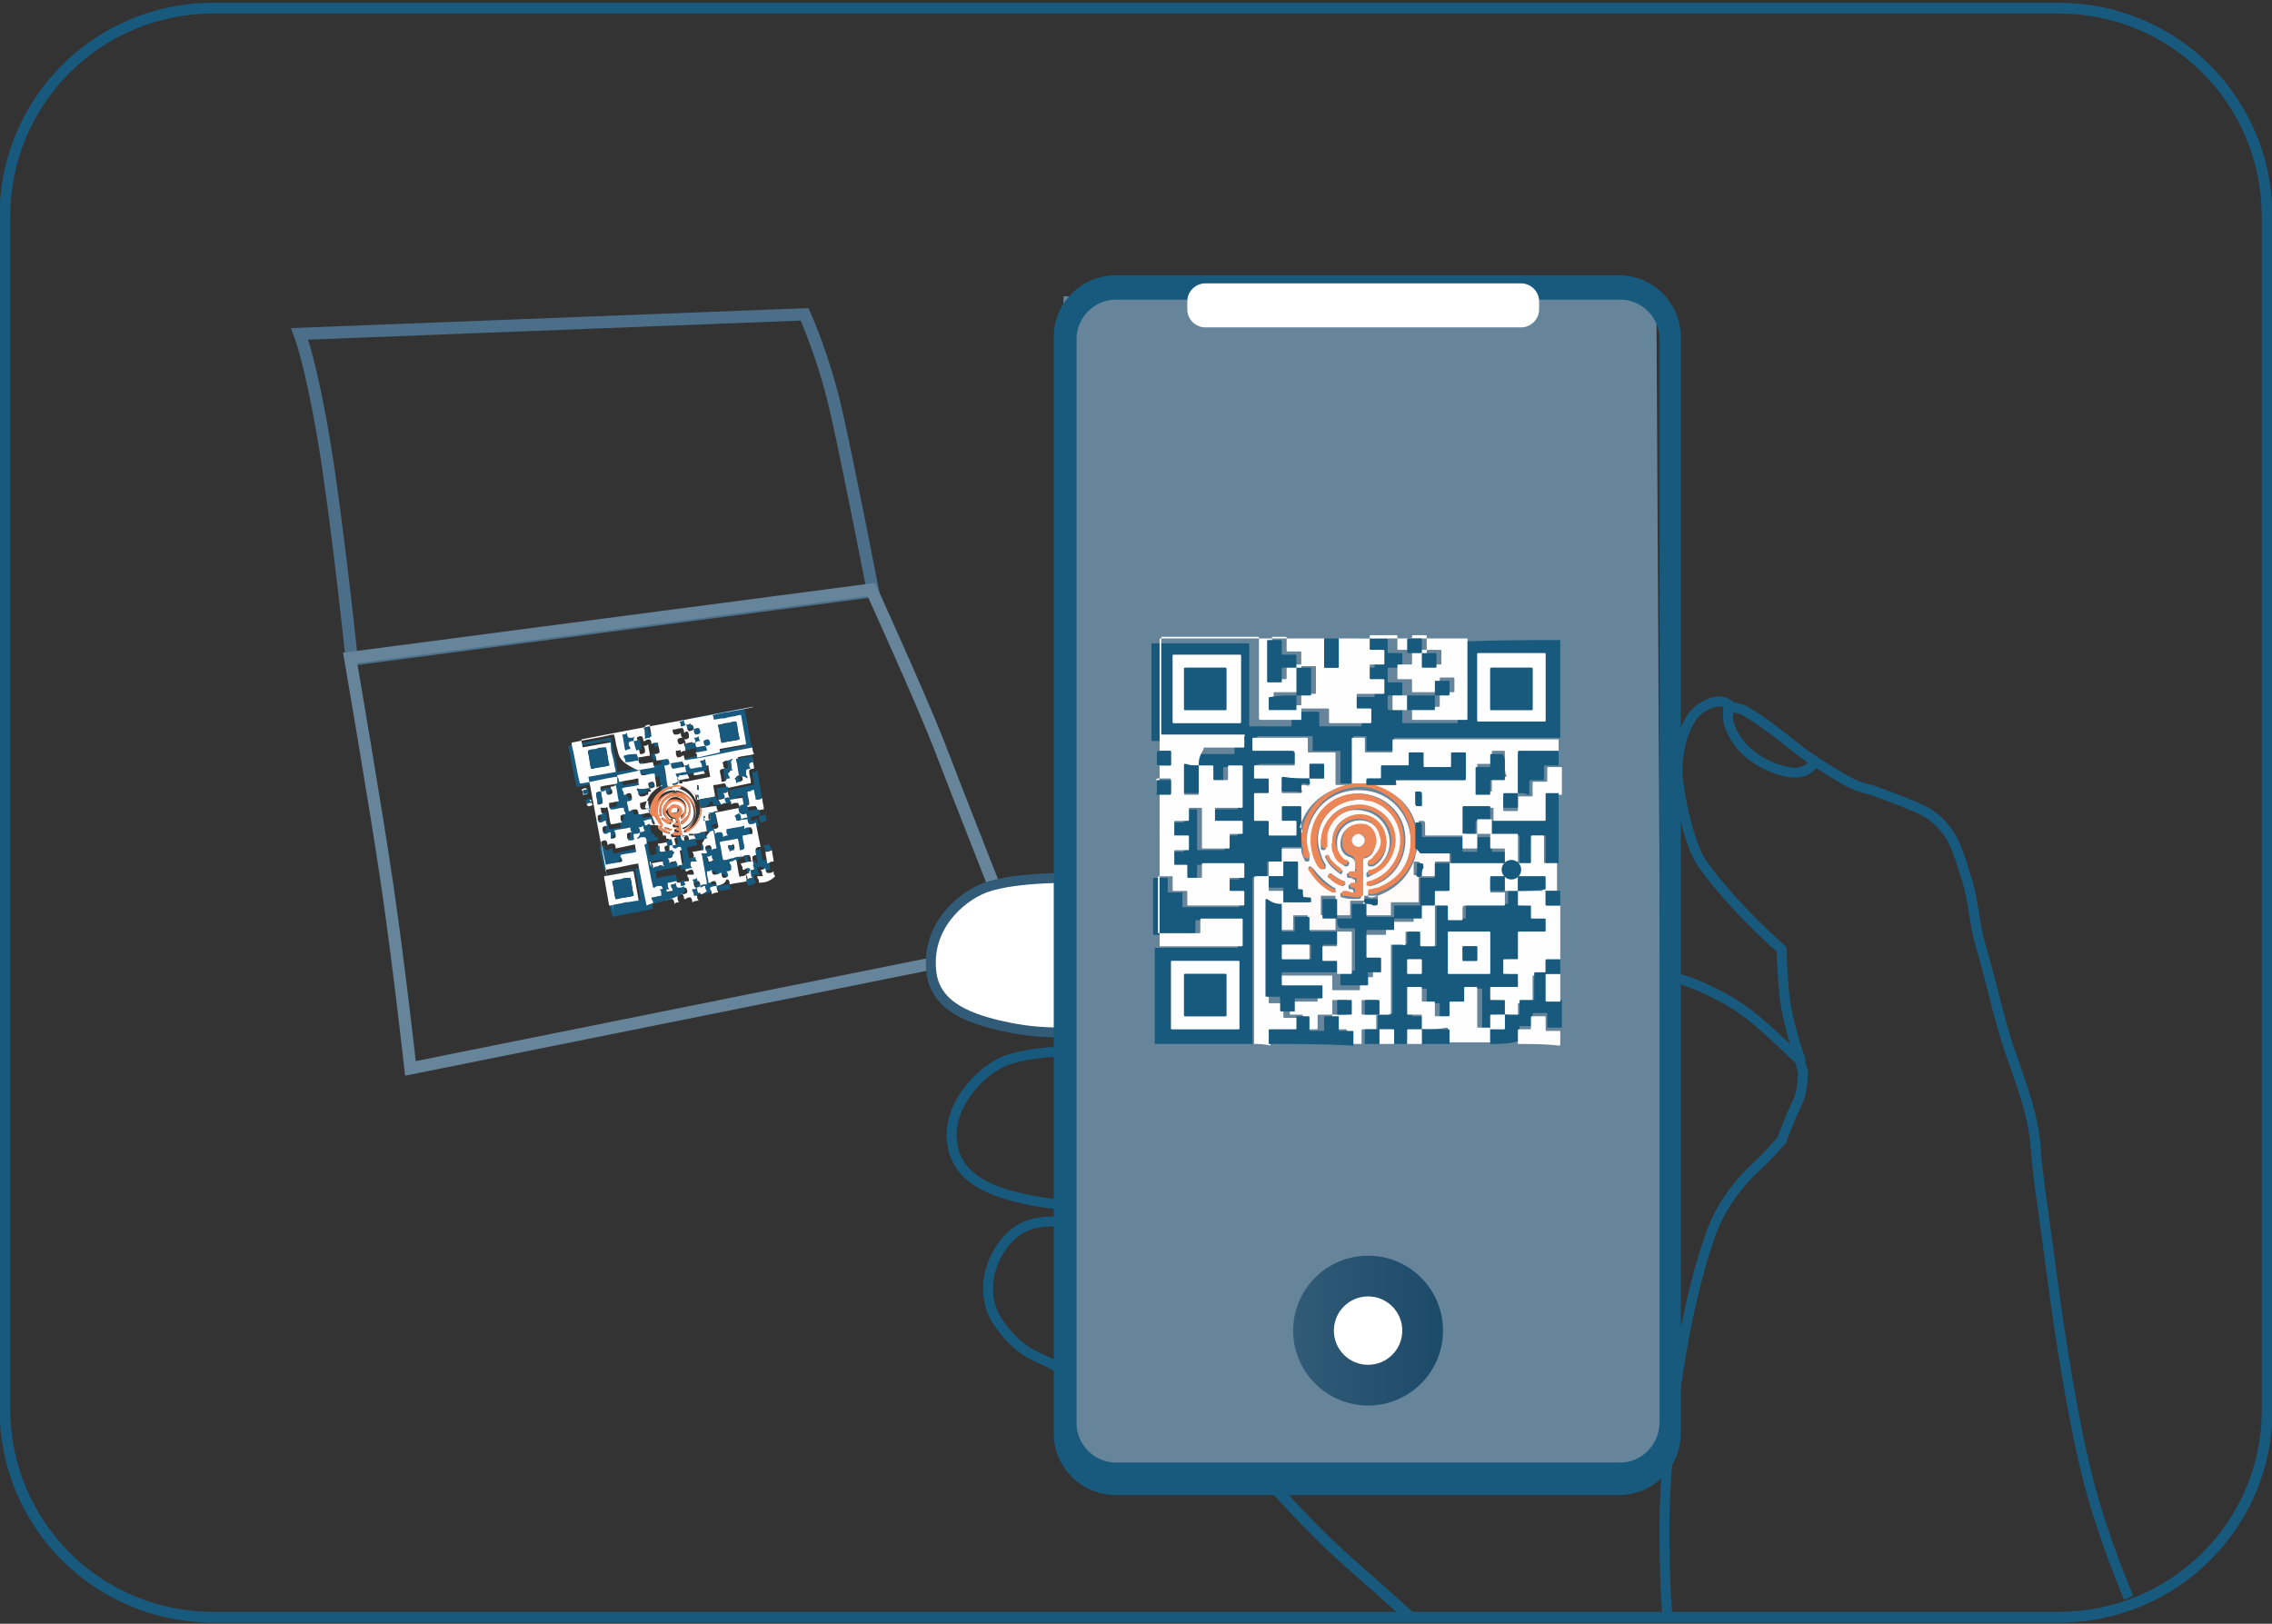 <?xml version="1.0" encoding="utf-8"?>
<!-- Generator: Adobe Illustrator 25.4.1, SVG Export Plug-In . SVG Version: 6.00 Build 0)  -->
<svg version="1.1" id="Layer_1" xmlns="http://www.w3.org/2000/svg" xmlns:xlink="http://www.w3.org/1999/xlink" x="0px" y="0px"
	 viewBox="0 0 139.5 99.7" style="enable-background:new 0 0 139.5 99.7;" xml:space="preserve">
<rect x="0" y="0" width="139.5" height="99.7" fill="#333333" stroke="none"/>
<style type="text/css">
	.st0{fill:none;stroke:#4B6F88;stroke-width:0.75;stroke-miterlimit:10;}
	.st1{fill:none;stroke:#66859A;stroke-width:0.75;stroke-miterlimit:10;}
	.st2{fill:#FFFFFF;stroke:#315B77;stroke-width:0.61;stroke-miterlimit:10;}
	.st3{fill:none;stroke:#185A7D;stroke-width:0.61;stroke-miterlimit:10;}
	.st4{fill:none;stroke:#185A7D;stroke-width:0.671;stroke-miterlimit:10;}
	.st5{fill:#66859A;}
	.st6{fill:#185A7D;}
	.st7{fill:#FFFFFF;}
	.st8{fill:none;stroke:#185A7D;stroke-width:0.61;stroke-linejoin:round;stroke-miterlimit:10;}
	.st9{fill:none;stroke:#185A7D;stroke-width:0.661;stroke-miterlimit:10;}
	.st10{fill:#FEFEFE;}
	.st11{fill:#FEFBFA;}
	.st12{fill:#EC8657;}
	.st13{fill:#EC895B;}
	.st14{fill:url(#SVGID_1_);}
</style>
<path class="st0" d="M49.4,19.3c0,0,1.2,2.6,2,6.2s2.2,10.8,2.2,10.8l-32,4.2c0,0-0.9-8.6-1.7-13.4s-1.5-6.6-1.5-6.6L49.4,19.3z"/>
<path class="st1" d="M62.5,58.1c0,0-3.8-9.6-4.9-12.5c-1.1-2.8-4.1-9.4-4.1-9.4l-32,4.2c0,0,1.6,9.3,2.3,14.1
	c0.7,4.8,1.4,11.1,1.4,11.1L62.5,58.1z"/>
<path class="st2" d="M66.3,53.9c0,0-3.9-0.1-5.8,0.6c-1.6,0.6-3.7,2.5-3.3,5.3c0.3,2,2.3,2.8,4.8,3.3s4.4,0.2,4.4,0.2"/>
<path class="st3" d="M66.7,75.3c0,0-2.8-0.9-4.4,0.4s-2.2,3.8-1,5.5c1.2,1.8,2.4,2.1,3.2,2.5c0.6,0.4,1.9,0.9,1.9,0.9"/>
<path class="st4" d="M78.4,91.5c0,0,2.1,2.3,3.4,3.5c1.6,1.5,1.6,1.4,4.8,4.3"/>
<path class="st3" d="M67.6,64.5c0,0-3.9-0.1-5.8,0.6c-1.6,0.6-3.8,2.9-3.3,5.3c0.4,2,2.3,2.8,4.8,3.3c2.5,0.5,4.4,0.2,4.4,0.2"/>
<polygon class="st5" points="65.7,90.4 102.1,90.4 101.7,18.2 65.3,18.2 "/>
<path class="st6" d="M68.5,16.9h30.9c2.1,0,3.8,1.7,3.8,3.8V88c0,2.1-1.7,3.8-3.8,3.8H68.5c-2.1,0-3.8-1.7-3.8-3.8V20.7
	C64.7,18.6,66.4,16.9,68.5,16.9z M101.9,87.3V20.8c0-1.3-1.1-2.4-2.4-2.4h-31c-1.3,0-2.4,1.1-2.4,2.4v66.6c0,1.3,1.1,2.4,2.4,2.4h31
	C100.8,89.8,101.9,88.7,101.9,87.3z"/>
<path class="st7" d="M74,20.1h19.4c0.6,0,1.1-0.5,1.1-1.1v-0.5c0-0.6-0.5-1.1-1.1-1.1H74c-0.6,0-1.1,0.5-1.1,1.1V19
	C72.9,19.6,73.4,20.1,74,20.1z"/>
<g>
	<path class="st8" d="M130.7,98.1c0,0-1.6-3.7-2.5-7.3c-0.9-3.5-1.7-8.6-2.2-12.4c-0.5-3.8-0.9-6.3-1-7.8c-0.1-1.9-0.8-3.8-1.5-5.8
		c-0.7-1.9-1.3-4.8-1.9-6.8c-0.4-1.3-0.4-2.7-0.9-4.2c-0.5-1.5-0.7-2.7-2.2-3.8c-0.6-0.4-2.5-1.1-3.6-1.5c-0.9-0.2-1.3-0.4-2.6-1.2
		c-0.8-0.5-1.7-1.1-1.9-1.3c-0.3-0.2-1.7-1.4-3-2.2c-0.4-0.3-1.1-0.4-1.1-0.4s-0.3-0.3-0.5-0.3c-0.2-0.1-1.2,0-1.9,0.9
		c-0.6,0.9-0.9,2.1-0.9,3.3c0,1.2,0.7,4.6,1.5,5.7c1.2,1.7,2.7,3.2,3.3,3.8c0.8,0.8,1.6,1.5,1.6,1.5s0,1,0.1,2.1
		c0.1,2.2,1.1,4.8,1.1,4.8"/>
</g>
<g>
	<path class="st3" d="M102.4,99.3c-0.1-0.3-0.4-6,0-9.7c0.3-3.7,1.1-9.5,2.6-13.7c0.9-2.7,2.9-4.3,3.3-4.7c0.4-0.4,1.1-1.2,1.1-1.2
		s0.3-0.9,1-2.4c0.3-0.6,0.3-1.8,0.3-1.8l-0.2-0.7"/>
</g>
<path class="st3" d="M111.4,46.7c0,0-0.1,0.5-0.8,0.7c-0.7,0.2-2.4-0.3-3.5-1.4c-0.5-0.5-1.1-1.5-1-2.2c0-0.5,0.1-0.6,0.1-0.6"/>
<g>
	<path class="st8" d="M110.6,65.2c0,0-1.4-1.4-2.7-2.5c-1.3-1.1-2.2-1.5-3-1.9s-1.8-0.7-1.8-0.7"/>
</g>
<path class="st9" d="M126.4,99.3H13.1c-7.1,0-12.8-5.7-12.8-12.8V13.3c0-7.1,5.7-12.8,12.8-12.8h113.3c7.1,0,12.8,5.7,12.8,12.8
	v73.3C139.2,93.6,133.5,99.3,126.4,99.3z"/>
<g>
	<path class="st6" d="M95.8,39.3c0,2,0,4,0,6c-2.8,0-5.7,0-8.5,0c-0.5,0-1.1,0-1.6,0c-0.1,0-0.1,0-0.1,0.1c0,0.2,0,0.4,0,0.6
		c0,0.1,0,0.1-0.1,0.1c-0.5,0-1,0-1.5,0c-0.1,0-0.1,0-0.1-0.1c0-0.2,0-0.4,0-0.7c0-0.1,0-0.1-0.1-0.1c-0.2,0-0.4,0-0.6,0
		c-0.1,0-0.1,0-0.1,0.1c0,0.9,0,1.8,0,2.7c0,0,0,0.1,0,0.1c0,0,0,0,0,0c-0.2,0-0.5,0-0.7,0c-0.1,0-0.1,0-0.1-0.1c0-0.6,0-1.2,0-1.8
		c0-0.1,0-0.1-0.1-0.1c-0.5,0-1,0-1.5,0c-0.1,0-0.1,0-0.1-0.1c0-0.2,0-0.4,0-0.7c0-0.1,0-0.1-0.1-0.1c-1.1,0-2.2,0-3.2,0
		c-0.1,0-0.1,0-0.1,0.1c0,0.2,0,0.4,0,0.6c0,0.1,0,0.1,0.1,0.1c0.8,0,1.5,0,2.3,0c0.1,0,0.2,0,0.2,0.2c0,0.2,0,0.4,0,0.6
		c0,0.1,0,0.1-0.1,0.1c-0.8,0-1.5,0-2.3,0C77,47,77,47,77,47.1c0,0.2,0,0.4,0,0.6c0,0.1,0,0.1,0.1,0.1c0.2,0,0.4,0,0.7,0
		c0.1,0,0.1,0,0.1,0.1c0,0.2,0,0.4,0,0.7c0,0.1,0,0.1-0.1,0.1c-0.2,0-0.4,0-0.7,0c-0.1,0-0.1,0-0.1,0.1c0,0.5,0,1,0,1.5
		c0,0.1,0,0.1,0.1,0.1c0.2,0,0.4,0,0.7,0c0.1,0,0.1,0,0.1,0.1c0,0.2,0,0.4,0,0.7c0,0.1,0,0.1,0.1,0.1c0.5,0,1,0,1.5,0
		c0.1,0,0.1,0,0.1-0.1c0-0.2,0-0.4,0-0.7c0-0.1,0-0.1-0.1-0.1c-0.2,0-0.4,0-0.7,0c-0.1,0-0.1,0-0.1-0.1c0-0.2,0-0.4,0-0.7
		c0-0.1,0-0.1,0.1-0.1c0.3,0,0.7,0,1,0c0.1,0,0.1,0,0.1,0.1c0,0.5,0,1.1,0,1.6c0,0.3,0,0.6,0,0.8c0,0-0.1,0-0.1,0c-0.3,0-0.7,0-1,0
		c-0.1,0-0.1,0-0.1,0.1c0,0.3,0,0.5,0,0.8c-0.3,0-0.5,0-0.8,0c-0.1,0-0.1,0-0.1,0.1c0,0.3,0,0.5,0,0.8c-0.2,0-0.5,0-0.7,0
		c-0.1,0-0.2,0-0.2,0.2c0,3.4,0,6.7,0,10.1c-2,0-4,0-6,0c0-1.9,0-3.9,0-5.8c0-0.1,0-0.1,0.1-0.1c1.6,0,3.2,0,4.9,0
		c0.1,0,0.1,0,0.1-0.1c0-0.5,0-1,0-1.5c0-0.1,0-0.1-0.1-0.1c-0.8,0-1.6,0-2.4,0c-0.1,0-0.1,0-0.1,0.1c0,0.2,0,0.4,0,0.7
		c0,0.1,0,0.1-0.1,0.1c-0.8,0-1.6,0-2.4,0c-0.1,0-0.1,0-0.1-0.1c0-1.1,0-2.2,0-3.3c0-0.1,0-0.1,0.1-0.1c0.2,0,0.5,0,0.7,0
		c0.1,0,0.1,0,0.1,0.1c0,0.2,0,0.5,0,0.7c0,0.1,0,0.1,0.1,0.1c0.2,0,0.4,0,0.7,0c0.1,0,0.1,0,0.1,0.1c0,0.2,0,0.4,0,0.7
		c0,0.1,0,0.1,0.1,0.1c1.1,0,2.2,0,3.3,0c0.1,0,0.1,0,0.1-0.1c0-0.2,0-0.5,0-0.7c0-0.1,0-0.1-0.1-0.1c-0.2,0-0.4,0-0.7,0
		c-0.1,0-0.1,0-0.1-0.1c0-0.2,0-0.4,0-0.6c0-0.1,0-0.1,0.1-0.1c0.2,0,0.4,0,0.7,0c0.1,0,0.1,0,0.1-0.1c0-0.2,0-0.4,0-0.7
		c0-0.1,0-0.1-0.1-0.1c-0.8,0-1.6,0-2.4,0c-0.1,0-0.1,0-0.1,0.1c0,0.2,0,0.4,0,0.7c0,0.1,0,0.1-0.1,0.1c-0.2,0-0.4,0-0.7,0
		c-0.1,0-0.1,0-0.1-0.1c0-0.2,0-0.4,0-0.6c0-0.1,0-0.2-0.1-0.1c-0.2,0-0.4,0-0.6,0c-0.1,0-0.1,0-0.1-0.1c0-0.2,0-0.4,0-0.7
		c0-0.1,0-0.1,0.1-0.1c0.2,0,0.4,0,0.7,0c0.1,0,0.1,0,0.1-0.1c0-0.2,0-0.5,0-0.7c0-0.1,0-0.1-0.1-0.1c-0.2,0-0.4,0-0.7,0
		c-0.1,0-0.1,0-0.1-0.1c0-0.2,0-0.4,0-0.7c0-0.1,0-0.1,0.1-0.1c0.2,0,0.4,0,0.7,0c0.1,0,0.1,0,0.1-0.1c0-0.2,0-0.4,0-0.6
		c0-0.1,0-0.1,0.1-0.1c0.2,0,0.4,0,0.6,0c0.1,0,0.1,0,0.1,0.1c0,0.8,0,1.5,0,2.3c0,0.1,0,0.1,0.1,0.1c0.5,0,1,0,1.5,0
		c0.1,0,0.1,0,0.1-0.1c0-0.2,0-0.4,0-0.7c0-0.1,0-0.1,0.1-0.1c0.2,0,0.4,0,0.6,0c0.1,0,0.1,0,0.1-0.1c0-0.2,0-0.4,0-0.6
		c0-0.1,0-0.1-0.1-0.1c-0.5,0-1,0-1.5,0c-0.1,0-0.1,0-0.1-0.1c0-0.2,0-0.4,0-0.6c0-0.1,0-0.1,0.1-0.1c0.5,0,1,0,1.5,0
		c0.1,0,0.1,0,0.1-0.1c0-0.8,0-1.6,0-2.4c0-0.1,0-0.1-0.1-0.1c-0.2,0-0.4,0-0.7,0c-0.1,0-0.1,0-0.1,0.1c0,0.2,0,0.4,0,0.7
		c0,0.1,0,0.1-0.1,0.1c-0.2,0-0.5,0-0.7,0c-0.1,0-0.1,0-0.1-0.1c0-0.2,0-0.4,0-0.7c0-0.1,0-0.1-0.1-0.1c-0.3,0-0.5,0-0.8,0l0,0
		c0-0.2,0-0.5,0-0.7c0-0.1,0-0.1,0.1-0.1c0.8,0,1.5,0,2.3,0c0.1,0,0.1,0,0.1-0.1c0-0.2,0-0.4,0-0.6c0-0.1,0-0.1-0.1-0.1
		c-1.6,0-3.2,0-4.9,0c-0.1,0-0.1,0-0.1-0.1c0-1.9,0-3.8,0-5.8c0-0.1,0-0.1,0.1-0.1c1.9,0,3.8,0,5.8,0c0.1,0,0.1,0,0.1,0.1
		c0,0.7,0,1.4,0,2.1c0,0.9,0,1.8,0,2.8c0,0.1,0,0.1,0.1,0.1c0.8,0,1.6,0,2.4,0c0.1,0,0.1,0,0.1-0.1c0-0.3,0-0.5,0-0.8c0,0,0,0,0,0
		c0.5,0,1.1,0,1.6,0c0.1,0,0.1,0,0.1,0.1c0,0.2,0,0.5,0,0.7c0,0.1,0,0.1,0.1,0.1c0.8,0,1.6,0,2.4,0c0.1,0,0.1,0,0.1-0.1
		c0-0.2,0-0.4,0-0.7c0-0.1,0-0.1-0.1-0.1c-0.2,0-0.4,0-0.7,0c-0.1,0-0.1,0-0.1-0.1c0-0.2,0-0.4,0-0.7c0-0.1,0-0.1,0.1-0.1
		c0.5,0,1,0,1.5,0c0.1,0,0.1,0,0.1-0.1c0-0.2,0-0.4,0-0.7c0-0.1,0-0.1-0.1-0.1c-0.2,0-0.5,0-0.7,0c-0.1,0-0.1,0-0.1-0.1
		c0-0.2,0-0.5,0-0.7c0-0.1,0-0.1,0.1-0.1c0.2,0,0.5,0,0.7,0c0.1,0,0.1,0,0.1-0.1c0-0.2,0-0.5,0-0.7c0-0.1,0-0.1-0.1-0.1
		c-0.2,0-0.4,0-0.7,0c-0.1,0-0.1,0-0.1-0.1c0-0.2,0-0.4,0-0.7c0-0.1,0-0.1,0.1-0.1c0.5,0,1,0,1.5,0c0.1,0,0.1,0,0.1,0.1
		c0,0.2,0,0.4,0,0.7c0,0.1,0,0.1,0.1,0.1c0.3,0,0.5,0,0.8,0l0,0c0,0.3,0,0.5,0,0.8c0,0.1,0,0.1-0.1,0.1c-0.2,0-0.4,0-0.7,0
		c-0.1,0-0.1,0-0.1,0.1c0,0.2,0,0.5,0,0.7c0,0.1,0,0.1,0.1,0.1c0.2,0,0.4,0,0.7,0c0.1,0,0.1,0,0.1,0.1c0,0.2,0,0.5,0,0.7
		c-0.3,0-0.5,0-0.8,0c-0.1,0-0.1,0-0.1,0.1c0,0.2,0,0.5,0,0.7c0,0.1,0,0.1,0.1,0.1c0.3,0,0.5,0,0.8,0c0,0.2,0,0.5,0,0.7
		c0,0.1,0,0.1,0.1,0.1c1.1,0,2.1,0,3.2,0c0.1,0,0.1,0,0.1-0.1c0-1.6,0-3.2,0-4.8c0-0.1,0-0.1,0.1-0.1C91.9,39.3,93.9,39.3,95.8,39.3
		z M92.8,40.1c-0.7,0-1.3,0-2,0c-0.1,0-0.1,0-0.1,0.1c0,1.3,0,2.7,0,4c0,0.1,0,0.1,0.1,0.1c1.3,0,2.7,0,4,0c0.1,0,0.1,0,0.1-0.1
		c0-1.3,0-2.7,0-4c0-0.1,0-0.1-0.1-0.1C94.2,40.1,93.5,40.1,92.8,40.1z M76.2,42.3c0-0.7,0-1.3,0-2c0-0.1,0-0.1-0.1-0.1
		c-1.3,0-2.7,0-4,0c-0.1,0-0.1,0-0.1,0.1c0,1.3,0,2.7,0,4c0,0.1,0,0.1,0.1,0.1c1.3,0,2.7,0,4,0c0.1,0,0.1,0,0.1-0.1
		C76.2,43.6,76.2,43,76.2,42.3z M74,63.2c0.7,0,1.3,0,2,0c0.1,0,0.1,0,0.1-0.1c0-1.3,0-2.7,0-4c0-0.1,0-0.1-0.1-0.1
		c-1.3,0-2.7,0-4,0c-0.1,0-0.1,0-0.1,0.1c0,1.3,0,2.7,0,4c0,0.1,0,0.1,0.1,0.1C72.7,63.2,73.3,63.2,74,63.2z"/>
	<path class="st10" d="M73.6,47c0.3,0,0.5,0,0.8,0c0.1,0,0.1,0,0.1,0.1c0,0.2,0,0.4,0,0.7c0,0.1,0,0.1,0.1,0.1c0.2,0,0.5,0,0.7,0
		c0.1,0,0.1,0,0.1-0.1c0-0.2,0-0.4,0-0.7c0-0.1,0-0.1,0.1-0.1c0.2,0,0.4,0,0.7,0c0.1,0,0.1,0,0.1,0.1c0,0.8,0,1.6,0,2.4
		c0,0.1,0,0.1-0.1,0.1c-0.5,0-1,0-1.5,0c-0.1,0-0.1,0-0.1,0.1c0,0.2,0,0.4,0,0.6c0,0.1,0,0.1,0.1,0.1c0.5,0,1,0,1.5,0
		c0.1,0,0.1,0,0.1,0.1c0,0.2,0,0.4,0,0.6c0,0.1,0,0.1-0.1,0.1c-0.2,0-0.4,0-0.6,0c-0.1,0-0.1,0-0.1,0.1c0,0.2,0,0.4,0,0.7
		c0,0.1,0,0.1-0.1,0.1c-0.5,0-1,0-1.5,0c-0.1,0-0.1,0-0.1-0.1c0-0.8,0-1.5,0-2.3c0-0.1,0-0.1-0.1-0.1c-0.2,0-0.4,0-0.6,0
		c-0.1,0-0.1,0-0.1,0.1c0,0.2,0,0.4,0,0.6c0,0.1,0,0.1-0.1,0.1c-0.2,0-0.4,0-0.7,0c-0.1,0-0.1,0-0.1,0.1c0,0.2,0,0.4,0,0.7
		c0,0.1,0,0.1,0.1,0.1c0.2,0,0.4,0,0.7,0c0.1,0,0.1,0,0.1,0.1c0,0.2,0,0.5,0,0.7c0,0.1,0,0.1-0.1,0.1c-0.2,0-0.4,0-0.7,0
		c-0.1,0-0.1,0-0.1,0.1c0,0.2,0,0.4,0,0.7c0,0.1,0,0.1,0.1,0.1c0.2,0,0.4,0,0.6,0c0.1,0,0.1,0,0.1,0.1c0,0.2,0,0.4,0,0.6
		c0,0.1,0,0.1,0.1,0.1c0.2,0,0.4,0,0.7,0c0.1,0,0.1,0,0.1-0.1c0-0.2,0-0.4,0-0.7c0-0.1,0-0.1,0.1-0.1c0.8,0,1.6,0,2.4,0
		c0.1,0,0.1,0,0.1,0.1c0,0.2,0,0.4,0,0.7c0,0.1,0,0.1-0.1,0.1c-0.2,0-0.4,0-0.7,0c-0.1,0-0.1,0-0.1,0.1c0,0.2,0,0.4,0,0.6
		c0,0.1,0,0.1,0.1,0.1c0.2,0,0.4,0,0.7,0c0.1,0,0.1,0,0.1,0.1c0,0.2,0,0.5,0,0.7c0,0.1,0,0.1-0.1,0.1c-1.1,0-2.2,0-3.3,0
		c-0.1,0-0.1,0-0.1-0.1c0-0.2,0-0.4,0-0.7c0-0.1,0-0.1-0.1-0.1c-0.2,0-0.4,0-0.7,0c-0.1,0-0.1,0-0.1-0.1c0-0.2,0-0.5,0-0.7
		c0-0.1,0-0.1-0.1-0.1c-0.2,0-0.5,0-0.7,0c-0.1,0-0.1,0-0.1,0.1c0,1.1,0,2.2,0,3.3c0,0.1,0,0.1,0.1,0.1c0.8,0,1.6,0,2.4,0
		c0.1,0,0.1,0,0.1-0.1c0-0.2,0-0.4,0-0.7c0-0.1,0-0.1,0.1-0.1c0.8,0,1.6,0,2.4,0c0.1,0,0.1,0,0.1,0.1c0,0.5,0,1,0,1.5
		c0,0.1,0,0.1-0.1,0.1c-1.6,0-3.2,0-4.9,0c-0.1,0-0.1,0-0.1,0.1c0,1.9,0,3.9,0,5.8c0,0,0,0,0,0c0,0,0-0.1,0-0.1c0-8.2,0-16.4,0-24.6
		c0-0.1,0-0.1,0.1-0.1c8.2,0,16.4,0,24.6,0c0,0,0.1,0,0.1,0c-1.9,0-3.9,0-5.8,0c-0.1,0-0.1,0-0.1,0.1c0,1.6,0,3.2,0,4.8
		c0,0.1,0,0.1-0.1,0.1c-1.1,0-2.1,0-3.2,0c-0.1,0-0.1,0-0.1-0.1c0-0.2,0-0.5,0-0.7l0,0c0.5,0,1.1,0,1.6,0c0.1,0,0.1,0,0.1-0.1
		c0-0.3,0-0.5,0-0.8c0.3,0,0.5,0,0.8,0c0.1,0,0.1,0,0.1-0.1c0-0.2,0-0.5,0-0.7c0-0.1,0-0.1-0.1-0.1c-0.2,0-0.5,0-0.7,0
		c-0.1,0-0.1,0-0.1,0.1c0,0.3,0,0.5,0,0.8c-0.6,0-1.1,0-1.7,0l0,0c0-0.2,0-0.5,0-0.7c0-0.1,0-0.1-0.1-0.1c-0.2,0-0.4,0-0.7,0
		c-0.1,0-0.1,0-0.1-0.1c0-0.2,0-0.5,0-0.7c0-0.1,0-0.1,0.1-0.1c0.2,0,0.4,0,0.7,0c0.1,0,0.1,0,0.1-0.1c0-0.3,0-0.5,0-0.8
		c0.3,0,0.6,0,0.9,0c0,0.3,0,0.5,0,0.8c0,0.1,0,0.1,0.1,0.1c0.2,0,0.5,0,0.7,0c0.1,0,0.1,0,0.1-0.1c0-0.2,0-0.5,0-0.7
		c0-0.1,0-0.1-0.1-0.1c-0.3,0-0.5,0-0.8,0c0-0.3,0-0.5,0-0.8c0-0.1,0-0.1-0.1-0.1c-0.2,0-0.5,0-0.7,0c-0.1,0-0.1,0-0.1,0.1
		c0,0.3,0,0.5,0,0.8c-0.3,0-0.5,0-0.8,0c-0.1,0-0.1,0-0.1-0.1c0-0.2,0-0.4,0-0.7c0-0.1,0-0.1-0.1-0.1c-0.5,0-1,0-1.5,0
		c-0.1,0-0.1,0-0.1,0.1c0,0.2,0,0.4,0,0.7c0,0.1,0,0.1,0.1,0.1c0.2,0,0.4,0,0.7,0c0.1,0,0.1,0,0.1,0.1c0,0.2,0,0.5,0,0.7
		c0,0.1,0,0.1-0.1,0.1c-0.2,0-0.5,0-0.7,0c-0.1,0-0.1,0-0.1,0.1c0,0.2,0,0.5,0,0.7c0,0.1,0,0.1,0.1,0.1c0.2,0,0.5,0,0.7,0
		c0.1,0,0.1,0,0.1,0.1c0,0.2,0,0.4,0,0.7c0,0.1,0,0.1-0.1,0.1c-0.5,0-1,0-1.5,0c-0.1,0-0.1,0-0.1,0.1c0,0.2,0,0.4,0,0.7
		c0,0.1,0,0.1,0.1,0.1c0.2,0,0.4,0,0.7,0c0.1,0,0.1,0,0.1,0.1c0,0.2,0,0.4,0,0.7c0,0.1,0,0.1-0.1,0.1c-0.8,0-1.6,0-2.4,0
		c-0.1,0-0.1,0-0.1-0.1c0-0.2,0-0.5,0-0.7c0-0.1,0-0.1-0.1-0.1c-0.5,0-1.1,0-1.6,0c0-0.3,0-0.6,0-0.9c0.3,0,0.5,0,0.8,0
		c0.1,0,0.1,0,0.1-0.1c0-0.5,0-1,0-1.5c0-0.1,0-0.1-0.1-0.1c-0.3,0-0.5,0-0.8,0c0-0.3,0-0.5,0-0.8c0-0.1,0-0.1-0.1-0.1
		c-0.2,0-0.4,0-0.7,0c-0.1,0-0.1,0-0.1-0.1c0-0.2,0-0.4,0-0.7c0-0.1,0-0.1-0.1-0.1c-0.2,0-0.5,0-0.7,0c-0.1,0-0.1,0-0.1,0.1
		c0,0.8,0,1.6,0,2.4c0,0.1,0,0.1,0.1,0.1c0.2,0,0.5,0,0.7,0c0.1,0,0.1,0,0.1-0.1c0-0.2,0-0.4,0-0.7c0-0.1,0-0.1,0.1-0.1
		c0.3,0,0.5,0,0.8,0c0,0.6,0,1.1,0,1.7c-0.5,0-1.1,0-1.6,0c-0.1,0-0.1,0-0.1,0.1c0,0.2,0,0.4,0,0.6c0,0.1,0,0.1,0.1,0.1
		c0.5,0,1.1,0,1.6,0c0,0.3,0,0.5,0,0.8c0,0.1,0,0.1-0.1,0.1c-0.8,0-1.6,0-2.4,0c-0.1,0-0.1-0.1-0.1-0.1c0-0.9,0-1.8,0-2.8
		c0-0.7,0-1.4,0-2.1c0-0.1,0-0.1-0.1-0.1c-1.9,0-3.8,0-5.8,0c-0.1,0-0.1,0-0.1,0.1c0,1.9,0,3.8,0,5.8c0,0.1,0,0.1,0.1,0.1
		c1.6,0,3.2,0,4.9,0c0.1,0,0.2,0,0.1,0.1c0,0.2,0,0.4,0,0.6c0,0.1,0,0.1-0.1,0.1c-0.8,0-1.5,0-2.3,0c-0.1,0-0.1,0-0.1,0.1
		C73.6,46.5,73.6,46.7,73.6,47c-0.3,0-0.5,0-0.8,0c-0.1,0-0.1,0-0.1,0.1c0,0.5,0,1,0,1.6c0,0.1,0,0.1,0.1,0.1c0.2,0,0.5,0,0.7,0
		c0.1,0,0.1,0,0.1-0.1C73.6,48.1,73.6,47.5,73.6,47z M81.3,40.1c0,0.3,0,0.5,0,0.8c0,0.1,0,0.1,0.1,0.1c0.2,0,0.5,0,0.7,0
		c0.1,0,0.1,0,0.1-0.1c0-0.5,0-1,0-1.6c0-0.1,0-0.1-0.1-0.1c-0.2,0-0.5,0-0.7,0c-0.1,0-0.1,0-0.1,0.1C81.3,39.6,81.3,39.9,81.3,40.1
		z M71,46.5c0,0.1,0,0.2,0,0.4c0,0.1,0,0.1,0.1,0.1c0.2,0,0.5,0,0.7,0c0.1,0,0.1,0,0.1-0.1c0-0.2,0-0.5,0-0.7c0-0.1,0-0.1-0.1-0.1
		c-0.2,0-0.5,0-0.7,0c-0.1,0-0.1,0-0.1,0.1C71,46.3,71,46.4,71,46.5z M71.9,48.3c0-0.1,0-0.2,0-0.4c0-0.1,0-0.1-0.1-0.1
		c-0.2,0-0.5,0-0.7,0c-0.1,0-0.1,0-0.1,0.1c0,0.2,0,0.5,0,0.7c0,0.1,0,0.1,0.1,0.1c0.2,0,0.5,0,0.7,0c0.1,0,0.1,0,0.1-0.1
		C71.9,48.5,71.9,48.4,71.9,48.3z"/>
	<path class="st10" d="M83,48.2c0,0,0-0.1,0-0.1c0-0.9,0-1.8,0-2.7c0-0.1,0-0.1,0.1-0.1c0.2,0,0.4,0,0.6,0c0.1,0,0.1,0,0.1,0.1
		c0,0.2,0,0.4,0,0.7c0,0.1,0,0.1,0.1,0.1c0.5,0,1,0,1.5,0c0.1,0,0.1,0,0.1-0.1c0-0.2,0-0.4,0-0.6c0-0.1,0-0.1,0.1-0.1
		c0.5,0,1.1,0,1.6,0c2.8,0,5.7,0,8.5,0c0,0.3,0,0.6,0,0.9c-0.8,0-1.6,0-2.4,0c-0.1,0-0.1,0-0.1,0.1c0,0.8,0,1.6,0,2.5
		c-0.3,0-0.5,0-0.8,0c-0.1,0-0.1,0-0.1,0.1c0,0.2,0,0.5,0,0.7c0,0.1,0,0.1,0.1,0.1c0.2,0,0.5,0,0.7,0c0.1,0,0.1,0,0.1-0.1
		c0-0.3,0-0.5,0-0.8c0.3,0,0.5,0,0.8,0c0.1,0,0.1,0,0.1-0.1c0-0.2,0-0.4,0-0.7c0-0.1,0-0.1,0.1-0.1c0.2,0,0.4,0,0.7,0
		c0.1,0,0.1,0,0.1-0.1c0-0.2,0-0.5,0-0.7c0-0.1,0-0.1,0.1-0.1c0.3,0,0.5,0,0.8,0c0,0.6,0,1.1,0,1.7c-0.2,0-0.5,0-0.7,0
		c-0.1,0-0.1,0-0.1,0.1c0,0.5,0,1,0,1.5c0,0.1,0,0.1-0.1,0.1c-1.1,0-2.2,0-3.3,0c0-0.3,0-0.5,0-0.8c0-0.1,0-0.1-0.1-0.1
		c-0.5,0-1,0-1.5,0c-0.1,0-0.1,0-0.1,0.1c0,0.5,0,1.1,0,1.6c-0.8,0-1.6,0-2.4,0c-0.1,0-0.1,0-0.1-0.1c0-0.2,0-0.3,0-0.5
		c0-0.3,0-0.3-0.3-0.3c-0.1,0-0.1,0-0.1,0.1c0,0.2,0,0.5,0,0.7c-0.1-0.1,0-0.2-0.1-0.3c-0.3-1.4-1.2-2.2-2.5-2.6
		c-0.2-0.1-0.3-0.1-0.5-0.1c0.5,0,0.9,0,1.4,0c0.1,0,0.2,0,0.3,0c0.1,0,0-0.2,0-0.2c0-0.1,0-0.1,0.1-0.1c0.2,0,0.3,0,0.5,0
		c1.2,0,2.4,0,3.6,0c0.1,0,0.1,0,0.1-0.1c0-0.5,0-1,0-1.5c0-0.1,0-0.1-0.1-0.1c-0.2,0-0.5,0-0.7,0c-0.1,0-0.1,0-0.1,0.1
		c0,0.2,0,0.4,0,0.7c0,0.1,0,0.1-0.1,0.1c-0.5,0-1,0-1.5,0c-0.1,0-0.1,0-0.1-0.1c0-0.2,0-0.5,0-0.7c0-0.1,0-0.1-0.1-0.1
		c-0.2,0-0.5,0-0.7,0c-0.1,0-0.1,0-0.1,0.1c0,0.2,0,0.4,0,0.6c0,0.1,0,0.1-0.1,0.1c-0.5,0-1,0-1.5,0c-0.1,0-0.1,0-0.1,0.1
		c0,0.2,0,0.4,0,0.6c0,0.1,0,0.1-0.1,0.1c-0.2,0-0.4,0-0.7,0c0,0-0.1,0-0.1,0.1c0,0.1,0,0.2,0,0.3C83.6,48.2,83.3,48.2,83,48.2z
		 M92.4,47c0-0.3,0-0.5,0-0.8c0-0.1,0-0.1-0.1-0.1c-0.2,0-0.4,0-0.6,0c-0.1,0-0.1,0-0.1,0.1c0,0.2,0,0.4,0,0.6c0,0.1,0,0.1-0.1,0.1
		c-0.2,0-0.5,0-0.7,0c-0.1,0-0.1,0-0.1,0.1c0,0.5,0,1,0,1.5c0,0.1,0,0.1,0.1,0.1c0.2,0,0.4,0,0.7,0c0.1,0,0.1,0,0.1-0.1
		c0-0.2,0-0.4,0-0.7c0-0.1,0-0.1,0.1-0.1c0.2,0,0.4,0,0.7,0c0.1,0,0.1,0,0.1-0.1C92.4,47.5,92.4,47.2,92.4,47z M87.3,49.1
		c0-0.1,0-0.1,0-0.2c0-0.3,0-0.3-0.3-0.3c-0.1,0-0.1,0-0.1,0.1c0,0.2,0,0.3,0,0.5c0,0.3,0,0.3,0.3,0.3c0.1,0,0.1,0,0.1-0.1
		C87.3,49.3,87.3,49.2,87.3,49.1z"/>
	<path class="st6" d="M86.4,64.1c-0.3,0-0.6,0-0.9,0c0-0.3,0-0.5,0-0.8c0-0.1,0-0.1-0.1-0.1c-0.3,0-0.5,0-0.8,0l0,0
		c0-0.3,0-0.6,0-0.9l0,0c0.2,0,0.5,0,0.7,0c0.1,0,0.2,0,0.2-0.2c0-1.3,0-2.7,0-4c0-0.1,0-0.1,0.1-0.1c0.2,0,0.4,0,0.6,0
		c0.1,0,0.2,0,0.2-0.1c0-0.2,0-0.4,0-0.6c0-0.1,0-0.1,0.1-0.1c0.2,0,0.5,0,0.7,0c0.1,0,0.1,0,0.1,0.1c0,0.2,0,0.4,0,0.7
		c0,0.1,0,0.1,0.1,0.1c0.2,0,0.5,0,0.7,0c0.1,0,0.1,0,0.1-0.1c0-0.8,0-1.6,0-2.5c0.3,0,0.5,0,0.8,0c0.1,0,0.1,0,0.1,0.1
		c0,0.2,0,0.4,0,0.7c0,0.1,0,0.1,0.1,0.1c0.2,0,0.5,0,0.7,0c0.1,0,0.1,0,0.1-0.1c0-0.2,0-0.4,0-0.6c0-0.1,0-0.2,0.2-0.2
		c0.8,0,1.5,0,2.3,0c0.1,0,0.1,0,0.1-0.1c0-0.2,0-0.5,0-0.7c0.3,0,0.6,0,0.9,0c0,0.3,0,0.5,0,0.8c0,0.1,0,0.1,0.1,0.1
		c0.2,0,0.4,0,0.6,0c0.1,0,0.1,0,0.1,0.1c0,0.2,0,0.4,0,0.6c0,0.1,0,0.1,0.1,0.1c0.2,0,0.4,0,0.7,0c0.1,0,0.1,0,0.1,0.1
		c0,0.2,0,0.4,0,0.6c0,0.1,0,0.1-0.1,0.1c-0.5,0-1,0-1.5,0c-0.1,0-0.1,0-0.1,0.1c0,0.5,0,1,0,1.5c0,0.1,0,0.1-0.1,0.1
		c-0.2,0-0.4,0-0.7,0c-0.1,0-0.1,0-0.1,0.1c0,0.2,0,0.4,0,0.7c0,0.1,0,0.1,0.1,0.1c0.2,0,0.4,0,0.7,0c0.1,0,0.1,0,0.1,0.1
		c0,0.2,0,0.4,0,0.6c0,0.1,0,0.1-0.1,0.1c-0.5,0-1,0-1.5,0c-0.1,0-0.1,0-0.1,0.1c0,0.2,0,0.4,0,0.6c0,0.1,0,0.1,0.1,0.1
		c0.2,0,0.4,0,0.7,0c0.1,0,0.1,0,0.1,0.1c0,0.3,0,0.5,0,0.8c0,0,0,0,0,0c-0.3,0-0.5,0-0.8,0c-0.1,0-0.1,0-0.1,0.1c0,0.3,0,0.5,0,0.8
		l0,0c-0.2,0-0.5,0-0.7,0c-0.1,0-0.1,0-0.1-0.1c0-0.8,0-1.5,0-2.3c0-0.1,0-0.1-0.1-0.1c-0.2,0-0.4,0-0.6,0c-0.1,0-0.1,0-0.1,0.1
		c0,0.2,0,0.4,0,0.7c0,0.1,0,0.1-0.1,0.1c-0.2,0-0.4,0-0.7,0c-0.1,0-0.1,0-0.1,0.1c0,0.2,0,0.4,0,0.7c0,0.1,0,0.1-0.1,0.1
		c-0.2,0-0.5,0-0.7,0c-0.1,0-0.1,0-0.1-0.1c0-0.2,0-0.4,0-0.7c0-0.1,0-0.1-0.1-0.1c-0.2,0-0.4,0-0.6,0c-0.1,0-0.1,0-0.1-0.1
		c0-0.2,0-0.4,0-0.7c0-0.1,0-0.1-0.1-0.1c-0.2,0-0.4,0-0.7,0c-0.1,0-0.1,0-0.1,0.1c0,0.5,0,1,0,1.5c0,0.1,0,0.1,0.1,0.1
		c0.2,0,0.4,0,0.7,0c0.1,0,0.1,0,0.1,0.1c0,0.3,0,0.5,0,0.8c0,0,0,0,0,0c-0.3,0-0.5,0-0.8,0c-0.1,0-0.1,0-0.1,0.1
		C86.4,63.6,86.4,63.8,86.4,64.1z M90.2,59.8c0.4,0,0.8,0,1.2,0c0.1,0,0.1,0,0.1-0.1c0-0.8,0-1.6,0-2.4c0-0.1,0-0.1-0.1-0.1
		c-0.8,0-1.6,0-2.4,0c-0.1,0-0.1,0-0.1,0.1c0,0.8,0,1.6,0,2.4c0,0.1,0,0.1,0.1,0.1C89.5,59.8,89.8,59.8,90.2,59.8z M86.8,59.8
		c0.1,0,0.2,0,0.4,0c0.1,0,0.1,0,0.1-0.1c0-0.2,0-0.5,0-0.7c0-0.1,0-0.1-0.1-0.1c-0.2,0-0.5,0-0.7,0c-0.1,0-0.1,0-0.1,0.1
		c0,0.2,0,0.5,0,0.7c0,0.1,0,0.1,0.1,0.1C86.6,59.8,86.7,59.8,86.8,59.8z"/>
	<path class="st10" d="M88.1,55.5c0,0.8,0,1.6,0,2.5c0,0.1,0,0.1-0.1,0.1c-0.2,0-0.5,0-0.7,0c-0.1,0-0.1,0-0.1-0.1
		c0-0.2,0-0.4,0-0.7c0-0.1,0-0.1-0.1-0.1c-0.2,0-0.5,0-0.7,0c-0.1,0-0.1,0-0.1,0.1c0,0.2,0,0.4,0,0.6c0,0.1,0,0.2-0.2,0.1
		c-0.2,0-0.4,0-0.6,0c-0.1,0-0.1,0-0.1,0.1c0,1.3,0,2.7,0,4c0,0.1,0,0.2-0.2,0.2c-0.2,0-0.5,0-0.7,0c0-0.3,0-0.5,0-0.8
		c0-0.1,0-0.1-0.1-0.1c-0.2,0-0.5,0-0.7,0c-0.1,0-0.1,0-0.1,0.1c0,0.2,0,0.5,0,0.7c0,0.1,0,0.1,0.1,0.1c0.3,0,0.5,0,0.8,0
		c0,0.3,0,0.6,0,0.9c-0.3,0-0.5,0-0.8,0c-0.1,0-0.1,0-0.1,0.1c0,0.3,0,0.5,0,0.8c-0.3,0-0.6,0-0.9,0c0-0.3,0-0.5,0-0.8
		c0-0.1,0-0.1-0.1-0.1c-0.2,0-0.4,0-0.7,0c-0.1,0-0.1,0-0.1-0.1c0-0.3,0-0.5,0-0.8c0.3,0,0.5,0,0.8,0c0.1,0,0.1,0,0.1-0.1
		c0-0.2,0-0.5,0-0.7c0-0.1,0-0.1-0.1-0.1c-0.2,0-0.5,0-0.7,0c-0.1,0-0.1,0-0.1,0.1c0,0.3,0,0.5,0,0.8c-0.3,0-0.5,0-0.8,0
		c-0.1,0-0.1,0-0.1,0.1c0,0.2,0,0.4,0,0.7c0,0.1,0,0.1-0.1,0.1c-0.2,0-0.5,0-0.7,0c-0.1,0-0.1,0-0.1-0.1c0-0.2,0-0.4,0-0.7
		c0-0.1,0-0.1-0.1-0.1c-0.2,0-0.5,0-0.7,0l0,0c0-0.2,0-0.5,0-0.7c0-0.1,0-0.1,0.1-0.1c0.5,0,1,0,1.5,0c0.1,0,0.1,0,0.1-0.1
		c0-0.2,0-0.4,0-0.6c0-0.1,0-0.1-0.1-0.1c-0.8,0-1.5,0-2.3,0c-0.1,0-0.1,0-0.1-0.1c0-0.2,0-0.4,0-0.6c0-0.1,0-0.1,0.1-0.1
		c1.1,0,2.2,0,3.3,0c0,0.3,0,0.5,0,0.8c0,0.1,0,0.1,0.1,0.1c0.5,0,1,0,1.5,0c0.1,0,0.1,0,0.1-0.1c0-0.2,0-0.4,0-0.6
		c0-0.1,0-0.1,0.1-0.1c0.2,0,0.4,0,0.6,0c0.1,0,0.1,0,0.1-0.1c0-0.2,0-0.5,0-0.7c0-0.1,0-0.1-0.1-0.1c-0.2,0-0.4,0-0.7,0
		c-0.1,0-0.1,0-0.1-0.1c0-0.5,0-1,0-1.5c0-0.1,0-0.1,0.1-0.1c0.5,0,1,0,1.5,0c0.1,0,0.1,0,0.1-0.1c0-0.2,0-0.5,0-0.7l0,0
		c0.5,0,1.1,0,1.6,0c0.1,0,0.1,0,0.1-0.1c0-0.2,0-0.5,0-0.7l0,0C87.5,55.5,87.8,55.5,88.1,55.5L88.1,55.5z"/>
	<path class="st10" d="M92.4,62.3c0-0.3,0-0.5,0-0.8c0-0.1,0-0.1-0.1-0.1c-0.2,0-0.4,0-0.7,0c-0.1,0-0.1,0-0.1-0.1
		c0-0.2,0-0.4,0-0.6c0-0.1,0-0.1,0.1-0.1c0.5,0,1,0,1.5,0c0.1,0,0.1,0,0.1-0.1c0-0.2,0-0.4,0-0.6c0-0.1,0-0.1-0.1-0.1
		c-0.2,0-0.4,0-0.7,0c-0.1,0-0.1,0-0.1-0.1c0-0.2,0-0.4,0-0.7c0-0.1,0-0.1,0.1-0.1c0.2,0,0.4,0,0.7,0c0.1,0,0.1,0,0.1-0.1
		c0-0.5,0-1,0-1.5c0-0.1,0-0.1,0.1-0.1c0.5,0,1,0,1.5,0c0.1,0,0.1,0,0.1-0.1c0-0.2,0-0.4,0-0.6c0-0.1,0-0.1-0.1-0.1
		c-0.2,0-0.4,0-0.7,0c-0.1,0-0.1,0-0.1-0.1c0-0.2,0-0.4,0-0.6c0-0.1,0-0.1-0.1-0.1c-0.2,0-0.4,0-0.6,0c-0.1,0-0.1,0-0.1-0.1
		c0-0.3,0-0.5,0-0.8l0,0c0.6,0,1.1,0,1.7,0c0,0,0,0,0,0c0,0.3,0,0.5,0,0.8c0,0.1,0,0.1,0.1,0.1c0.3,0,0.5,0,0.8,0c0,1.1,0,2.3,0,3.4
		c-0.3,0-0.5,0-0.8,0c-0.1,0-0.1,0-0.1,0.1c0,0.3,0,0.5,0,0.8l0,0c-0.2,0-0.5,0-0.7,0c-0.1,0-0.1,0-0.1,0.1c0,0.5,0,1,0,1.5
		c0,0.1,0,0.1-0.1,0.1c-0.2,0-0.4,0-0.7,0c-0.1,0-0.1,0-0.1,0.1c0,0.2,0,0.4,0,0.7c0,0.1,0,0.1-0.1,0.1
		C92.9,62.3,92.6,62.3,92.4,62.3z"/>
	<path class="st10" d="M77,64.1c0-3.4,0-6.7,0-10.1c0-0.1,0-0.2,0.2-0.2c0.2,0,0.5,0,0.7,0l0,0c0,0.3,0,0.5,0,0.8
		c0,0.1,0,0.1,0.1,0.1c0.2,0,0.4,0,0.7,0c0.1,0,0.1,0,0.1,0.1c0,0.3,0,0.5,0,0.8c0,0,0,0,0,0c-0.3,0-0.5,0-0.8,0
		c-0.1,0-0.1,0-0.1,0.1c0,1.9,0,3.9,0,5.8c0,0.1,0,0.1,0.1,0.1c0.2,0,0.4,0,0.7,0c0.1,0,0.1,0,0.1,0.1c0,0.2,0,0.4,0,0.7
		c0,0.1,0,0.1,0.1,0.1c0.3,0,0.5,0,0.8,0l0,0c0,0.2,0,0.5,0,0.7c0,0.1,0,0.1-0.1,0.1c-0.5,0-1,0-1.5,0c-0.1,0-0.1,0-0.1,0.1
		c0,0.3,0,0.5,0,0.8C77.6,64.1,77.3,64.1,77,64.1z"/>
	<path class="st10" d="M87.3,63.2c0-0.3,0-0.5,0-0.8c0-0.1,0-0.1-0.1-0.1c-0.2,0-0.4,0-0.7,0c-0.1,0-0.1,0-0.1-0.1c0-0.5,0-1,0-1.5
		c0-0.1,0-0.1,0.1-0.1c0.2,0,0.4,0,0.7,0c0.1,0,0.1,0,0.1,0.1c0,0.2,0,0.4,0,0.7c0,0.1,0,0.1,0.1,0.1c0.2,0,0.4,0,0.6,0
		c0.1,0,0.1,0,0.1,0.1c0,0.2,0,0.4,0,0.7c0,0.1,0,0.1,0.1,0.1c0.2,0,0.5,0,0.7,0c0.1,0,0.1,0,0.1-0.1c0-0.2,0-0.4,0-0.7
		c0-0.1,0-0.1,0.1-0.1c0.2,0,0.4,0,0.7,0c0.1,0,0.1,0,0.1-0.1c0-0.2,0-0.4,0-0.7c0-0.1,0-0.1,0.1-0.1c0.2,0,0.4,0,0.6,0
		c0.1,0,0.1,0,0.1,0.1c0,0.8,0,1.5,0,2.3c0,0.1,0,0.1,0.1,0.1c0.2,0,0.5,0,0.7,0c0,0.3,0,0.6,0,0.9c-0.9,0-1.7,0-2.6,0
		c0-0.3,0-0.5,0-0.8c0-0.1,0-0.1-0.1-0.1C88.3,63.2,87.8,63.2,87.3,63.2z"/>
	<path class="st6" d="M91.5,50.4c1.1,0,2.2,0,3.3,0c0.1,0,0.1,0,0.1-0.1c0-0.5,0-1,0-1.5c0-0.1,0-0.1,0.1-0.1c0.2,0,0.5,0,0.7,0
		c0,1.4,0,2.8,0,4.3c-0.2,0-0.5,0-0.7,0c-0.1,0-0.1,0-0.1-0.1c0-0.5,0-1,0-1.5c0-0.1,0-0.1-0.1-0.1c-0.2,0-0.4,0-0.6,0
		c-0.1,0-0.1,0-0.1,0.1c0,0.5,0,1,0,1.5c0,0.1,0,0.1-0.1,0.1c-0.2,0-0.5,0-0.7,0c0-0.5,0-1.1,0-1.6c0-0.1,0-0.1-0.1-0.1
		c-0.5,0-1.1,0-1.6,0l0,0C91.5,51,91.5,50.7,91.5,50.4L91.5,50.4z"/>
	<path class="st6" d="M91.5,64.1c0-0.3,0-0.6,0-0.9c0,0,0,0,0,0c0.3,0,0.5,0,0.8,0c0.1,0,0.1,0,0.1-0.1c0-0.3,0-0.5,0-0.8
		c0,0,0,0,0,0c0.3,0,0.5,0,0.8,0c0.1,0,0.1,0,0.1-0.1c0-0.2,0-0.4,0-0.7c0-0.1,0-0.1,0.1-0.1c0.2,0,0.4,0,0.7,0c0.1,0,0.1,0,0.1-0.1
		c0-0.5,0-1,0-1.5c0-0.1,0-0.1,0.1-0.1c0.2,0,0.5,0,0.7,0c0,0.5,0,1.1,0,1.6c0,0.1,0,0.1,0.1,0.1c0.3,0,0.5,0,0.8,0
		c0,0.6,0,1.1,0,1.7c-0.3,0-0.5,0-0.8,0c-0.1,0-0.1,0-0.1-0.1c0-0.2,0-0.4,0-0.7c0-0.1,0-0.1-0.1-0.1c-0.2,0-0.4,0-0.7,0
		c-0.1,0-0.1,0-0.1,0.1c0,0.2,0,0.4,0,0.6c0,0.1,0,0.1-0.1,0.1c-0.2,0-0.4,0-0.6,0c-0.1,0-0.1,0-0.1,0.1c0,0.3,0,0.5,0,0.8
		C92.7,64.1,92.1,64.1,91.5,64.1z"/>
	<path class="st6" d="M77.9,64.1c0-0.3,0-0.5,0-0.8c0-0.1,0-0.1,0.1-0.1c0.5,0,1,0,1.5,0c0.1,0,0.1,0,0.1-0.1c0-0.2,0-0.5,0-0.7
		c0.2,0,0.5,0,0.7,0c0.1,0,0.1,0,0.1,0.1c0,0.2,0,0.4,0,0.7c0,0.1,0,0.1,0.1,0.1c0.2,0,0.5,0,0.7,0c0.1,0,0.1,0,0.1-0.1
		c0-0.2,0-0.4,0-0.7c0-0.1,0-0.1,0.1-0.1c0.3,0,0.5,0,0.8,0l0,0c0,0.3,0,0.5,0,0.8c0,0.1,0,0.1,0.1,0.1c0.2,0,0.4,0,0.7,0
		c0.1,0,0.1,0,0.1,0.1c0,0.3,0,0.5,0,0.8C81.3,64.1,79.6,64.1,77.9,64.1z"/>
	<path class="st10" d="M93.2,53c0.2,0,0.5,0,0.7,0c0.1,0,0.1,0,0.1-0.1c0-0.5,0-1,0-1.5c0-0.1,0-0.1,0.1-0.1c0.2,0,0.4,0,0.6,0
		c0.1,0,0.1,0,0.1,0.1c0,0.5,0,1,0,1.5c0,0.1,0,0.1,0.1,0.1c0.2,0,0.5,0,0.7,0c0,0.6,0,1.1,0,1.7c-0.3,0-0.6,0-0.9,0l0,0
		c0-0.2,0-0.5,0-0.7c0-0.1,0-0.1-0.1-0.1c-0.5,0-1.1,0-1.6,0l0,0C93.2,53.5,93.2,53.2,93.2,53L93.2,53z"/>
	<path class="st6" d="M93.2,48.7c0-0.8,0-1.6,0-2.5c0-0.1,0-0.1,0.1-0.1c0.8,0,1.6,0,2.4,0c0,0.3,0,0.6,0,0.9c-0.3,0-0.5,0-0.8,0
		c-0.1,0-0.1,0-0.1,0.1c0,0.2,0,0.5,0,0.7c0,0.1,0,0.1-0.1,0.1c-0.2,0-0.4,0-0.7,0c-0.1,0-0.1,0-0.1,0.1c0,0.2,0,0.4,0,0.7
		c0,0.1,0,0.1-0.1,0.1C93.7,48.7,93.5,48.7,93.2,48.7C93.2,48.7,93.2,48.7,93.2,48.7z"/>
	<path class="st10" d="M93.2,64.1c0-0.3,0-0.5,0-0.8c0-0.1,0-0.1,0.1-0.1c0.2,0,0.4,0,0.6,0c0.1,0,0.1,0,0.1-0.1c0-0.2,0-0.4,0-0.6
		c0-0.1,0-0.1,0.1-0.1c0.2,0,0.4,0,0.7,0c0.1,0,0.1,0,0.1,0.1c0,0.2,0,0.4,0,0.7c0,0.1,0,0.1,0.1,0.1c0.3,0,0.5,0,0.8,0
		c0,0.3,0,0.5,0,0.8c0,0.1,0,0.1-0.1,0.1C94.9,64.1,94.1,64.1,93.2,64.1z"/>
	<path class="st10" d="M95.8,61.5c-0.3,0-0.5,0-0.8,0c-0.1,0-0.1,0-0.1-0.1c0-0.5,0-1.1,0-1.6l0,0c0.3,0,0.6,0,0.9,0
		C95.8,60.4,95.8,60.9,95.8,61.5z"/>
	<path class="st6" d="M87.3,63.2c0.5,0,1.1,0,1.6,0c0.1,0,0.1,0,0.1,0.1c0,0.3,0,0.5,0,0.8c-0.6,0-1.1,0-1.7,0
		C87.3,63.8,87.3,63.5,87.3,63.2L87.3,63.2z"/>
	<path class="st6" d="M95.8,59.8c-0.3,0-0.6,0-0.9,0c0-0.3,0-0.5,0-0.8c0-0.1,0-0.1,0.1-0.1c0.3,0,0.5,0,0.8,0
		C95.8,59.2,95.8,59.5,95.8,59.8z"/>
	<path class="st6" d="M94.9,54.7c0.3,0,0.6,0,0.9,0c0,0.3,0,0.6,0,0.9c-0.3,0-0.5,0-0.8,0c-0.1,0-0.1,0-0.1-0.1
		C94.9,55.2,94.9,54.9,94.9,54.7z"/>
	<path class="st6" d="M83.8,64.1c0-0.3,0-0.5,0-0.8c0-0.1,0-0.1,0.1-0.1c0.3,0,0.5,0,0.8,0l0,0c0,0.3,0,0.6,0,0.9
		C84.4,64.1,84.1,64.1,83.8,64.1z"/>
	<path class="st10" d="M84.7,64.1c0-0.3,0-0.6,0-0.9c0.3,0,0.5,0,0.8,0c0.1,0,0.1,0,0.1,0.1c0,0.3,0,0.5,0,0.8
		C85.3,64.1,85,64.1,84.7,64.1z"/>
	<path class="st10" d="M87.3,63.2c0,0.3,0,0.6,0,0.9c-0.3,0-0.6,0-0.9,0c0-0.3,0-0.5,0-0.8c0-0.1,0-0.1,0.1-0.1
		C86.8,63.2,87,63.2,87.3,63.2z"/>
	<path class="st11" d="M78.7,53c0-0.3,0-0.5,0-0.8c0-0.1,0-0.1,0.1-0.1c0.3,0,0.7,0,1,0c0,0,0.1,0,0.1,0c0,0,0,0.1,0,0.1
		c0,0.2,0.1,0.4,0.2,0.6c0,0.1,0.1,0.1,0.2,0.1c0.1,0,0.1-0.1,0.1-0.2c0,0,0-0.1,0-0.1c-0.2-0.5-0.2-1.1-0.1-1.6
		c0.4-1.8,2.1-2.8,3.9-2.4c1.4,0.3,2.6,1.7,2.4,3.5c-0.2,1.2-0.9,2.1-2,2.6c-0.1,0.1-0.3,0.1-0.5,0.1C84,54.8,84,54.9,84,55
		c0,0.1,0.1,0.1,0.2,0.1c0,0,0.1,0,0.1,0c1.3-0.4,2.2-1.2,2.6-2.5c0-0.2,0.1-0.3,0.1-0.5c0,0,0.1,0,0.1,0c0.6,0,1.2,0,1.8,0
		c0.1,0,0.1,0,0.1,0.1c0,0.2,0,0.5,0,0.7c0,0,0,0,0,0c-0.3,0-0.5,0-0.8,0c-0.1,0-0.1,0-0.1,0.1c0,0.2,0,0.4,0,0.7
		c0,0.1,0,0.1-0.1,0.1c-0.3,0-0.5,0-0.8,0c0-0.2,0-0.4,0-0.6c0-0.3,0-0.3-0.3-0.3c-0.1,0-0.1,0-0.1,0.1c0,0.1,0,0.3,0,0.4
		c0,0.1,0,0.3,0,0.3c0.1,0.1,0.2,0,0.3,0c0,0.6,0,1.1,0,1.7l0,0c-0.5,0-1.1,0-1.6,0c-0.1,0-0.1,0-0.1,0.1c0,0.2,0,0.5,0,0.7l0,0
		c-0.5,0-1.1,0-1.6,0c-0.1,0-0.1,0-0.1-0.1c0-0.2,0-0.5,0-0.7c0.2,0,0.4,0,0.6,0c0.3,0,0.3,0,0.3-0.3c0-0.1,0-0.1-0.1-0.1
		c-0.1,0-0.3,0-0.4,0c-0.1,0-0.3,0-0.3,0c-0.1,0.1,0,0.2,0,0.3c-0.3,0-0.5,0-0.8,0c-0.1,0-0.1,0-0.1,0.1c0,0.2,0,0.4,0,0.7
		c0,0.1,0,0.1-0.1,0.1c-0.3,0-0.5,0-0.8,0c0-0.4,0-0.7,0-1.1c0-0.1,0-0.1-0.1-0.1c-0.2,0-0.5,0-0.7,0c-0.1,0-0.1,0-0.1,0.1
		c0,0.3,0,0.7,0,1c0,0.1,0,0.1,0.1,0.1c0.3,0,0.5,0,0.8,0c0,0.3,0,0.6,0,0.9c-0.5,0-1,0-1.6,0c-0.1,0-0.2,0-0.1-0.2
		c0-0.2,0-0.4,0-0.6c0-0.1,0-0.1-0.1-0.1c-0.2,0-0.5,0-0.7,0c-0.1,0-0.1,0-0.1,0.1c0,0.2,0,0.4,0,0.7c0,0.1,0,0.1-0.1,0.1
		c-0.2,0-0.4,0-0.6,0c-0.1,0-0.1,0-0.1-0.1c0-0.5,0-1.1,0-1.6l0,0c0.5,0,1.1,0,1.6,0c0.1,0,0.1,0,0.1-0.1c0-0.2,0-0.2-0.2-0.2
		c-0.3,0-0.3,0-0.3-0.3c0-0.2,0-0.2-0.2-0.2c-0.1,0-0.1,0-0.1-0.1c0-0.5,0-1,0-1.5c0-0.1,0-0.1-0.1-0.1C79.2,53,79,53,78.7,53
		C78.7,53,78.7,53,78.7,53z M83.5,49.1c0.2,0,0.5,0,0.8,0.1c1.2,0.4,2,1.8,1.7,3c-0.2,0.9-0.9,1.6-1.8,1.9c-0.1,0-0.2,0.1-0.2,0.2
		c0,0.1,0.1,0.1,0.2,0.1c1.5-0.4,2.4-2,2-3.6c-0.5-1.8-2.6-2.6-4.2-1.7c-1.2,0.7-1.7,2.1-1.3,3.4c0.1,0.3,0.2,0.5,0.4,0.8
		c0.1,0.1,0.2,0.1,0.3,0c0-0.1,0-0.1,0-0.2c-0.2-0.3-0.3-0.6-0.4-1C80.6,50.6,81.8,49.1,83.5,49.1z M83.2,53.1
		C83.2,53.1,83.2,53.1,83.2,53.1c0,0.1,0,0.2,0,0.4c0,0.1,0,0.1-0.1,0.1c-0.1,0-0.1,0-0.2,0c-0.1,0-0.2,0-0.2,0.1
		c0,0.1,0,0.2,0.1,0.2c0.1,0,0.2,0,0.3,0.1c0.1,0,0.1,0,0.1,0.1c0,0.2,0,0.2-0.2,0.2c-0.1,0-0.2,0-0.2,0.1c0,0.1,0,0.2,0.1,0.2
		c0,0,0.1,0,0.1,0c0.1,0,0.1,0.1,0.1,0.2c0,0.1-0.1,0.1-0.1,0.1c-0.2,0-0.3-0.1-0.5-0.1c-0.1,0-0.2,0-0.2,0.1c0,0.1,0,0.2,0.1,0.2
		c0.3,0.1,0.6,0.1,0.9,0.1c0.2,0,0.3,0,0.3-0.3c0-0.7,0-1.4,0-2c0-0.1,0-0.2,0.2-0.2c0.4-0.1,0.6-0.4,0.6-0.8c0.1-0.5-0.2-1-0.7-1.2
		c-0.5-0.2-1.1,0.1-1.3,0.6c-0.2,0.5-0.1,1.1,0.4,1.3C83.2,52.7,83.2,52.9,83.2,53.1C83.2,53.1,83.2,53.1,83.2,53.1z M81.1,51.7
		c0,0.1,0,0.2,0,0.4c0,0.1,0.1,0.1,0.2,0.1c0.1,0,0.1-0.1,0.1-0.2c0-0.1,0-0.1,0-0.2c0-0.2,0-0.4,0-0.5c0.2-1.1,1.3-1.8,2.4-1.5
		c1.4,0.3,2,2,1.1,3.1c-0.2,0.3-0.5,0.5-0.8,0.6c-0.1,0-0.1,0-0.2,0.1c0,0.1,0,0.1,0,0.2c0.1,0.1,0.1,0.1,0.2,0
		c0.7-0.3,1.2-0.8,1.4-1.5c0.4-1.3-0.6-2.7-1.9-2.8C82.3,49.2,81.2,50.3,81.1,51.7z M81.8,51.7c0,0.3,0.1,0.6,0.2,0.9
		c0.2,0.3,0.4,0.5,0.6,0.6c0.1,0,0.2,0,0.2-0.1c0.1-0.1,0-0.2,0-0.2c0,0,0,0-0.1,0c-0.4-0.2-0.6-0.6-0.6-1c-0.1-0.9,0.7-1.7,1.7-1.5
		c0.5,0.1,0.9,0.5,1,1c0.1,0.5,0,1-0.4,1.3c-0.1,0.1-0.2,0.1-0.2,0.2C84,52.9,83.9,53,84,53.1c0,0.1,0.1,0.1,0.2,0.1
		c0,0,0.1,0,0.1,0c0.6-0.3,0.9-1,0.8-1.7c-0.1-0.8-0.8-1.5-1.8-1.4C82.4,50.1,81.8,50.8,81.8,51.7z M81.9,54.8c0.1,0,0.1,0,0.1-0.1
		c0-0.1,0-0.2-0.1-0.2c-0.5-0.3-0.9-0.7-1.3-1.2c-0.1-0.1-0.2-0.1-0.2-0.1c-0.1,0.1-0.1,0.1,0,0.2c0.3,0.6,0.8,1,1.4,1.3
		C81.8,54.8,81.9,54.8,81.9,54.8z M81.5,52.5c-0.1,0-0.2,0.1-0.1,0.2c0.2,0.4,0.4,0.6,0.8,0.9c0.1,0.1,0.2,0.1,0.2,0
		c0.1-0.1,0-0.2-0.1-0.2c-0.3-0.2-0.5-0.4-0.7-0.7C81.6,52.5,81.6,52.5,81.5,52.5z M82.4,54.4c0.1,0,0.1,0,0.2-0.1
		c0-0.1,0-0.2-0.1-0.2c-0.3-0.1-0.5-0.3-0.7-0.4c-0.1-0.1-0.2-0.1-0.2,0c-0.1,0.1-0.1,0.2,0,0.2C81.8,54.1,82,54.2,82.4,54.4
		C82.3,54.3,82.4,54.3,82.4,54.4z"/>
	<path class="st10" d="M79.9,51.2c0-0.5,0-1.1,0-1.6c0-0.1,0-0.1-0.1-0.1c-0.3,0-0.7,0-1,0c-0.1,0-0.1,0-0.1,0.1c0,0.2,0,0.4,0,0.7
		c0,0.1,0,0.1,0.1,0.1c0.2,0,0.4,0,0.7,0c0.1,0,0.1,0,0.1,0.1c0,0.2,0,0.4,0,0.7c0,0.1,0,0.1-0.1,0.1c-0.5,0-1,0-1.5,0
		c-0.1,0-0.1,0-0.1-0.1c0-0.2,0-0.4,0-0.7c0-0.1,0-0.1-0.1-0.1c-0.2,0-0.4,0-0.7,0c-0.1,0-0.1,0-0.1-0.1c0-0.5,0-1,0-1.5
		c0-0.1,0-0.1,0.1-0.1c0.2,0,0.4,0,0.7,0c0.1,0,0.1,0,0.1-0.1c0-0.2,0-0.4,0-0.7c0-0.1,0-0.1-0.1-0.1c-0.2,0-0.4,0-0.7,0
		c-0.1,0-0.1,0-0.1-0.1c0-0.2,0-0.4,0-0.6c0-0.1,0-0.1,0.1-0.1c0.8,0,1.5,0,2.3,0c0.1,0,0.1,0,0.1-0.1c0-0.2,0-0.4,0-0.6
		c0-0.1,0-0.2-0.2-0.2c-0.8,0-1.5,0-2.3,0c-0.1,0-0.1,0-0.1-0.1c0-0.2,0-0.4,0-0.6c0-0.1,0-0.1,0.1-0.1c1.1,0,2.2,0,3.2,0
		c0.1,0,0.1,0,0.1,0.1c0,0.2,0,0.4,0,0.7c0,0.1,0,0.1,0.1,0.1c0.5,0,1,0,1.5,0c0.1,0,0.1,0,0.1,0.1c0,0.6,0,1.2,0,1.8
		c0,0.1,0,0.1,0.1,0.1c0.2,0,0.5,0,0.7,0c-0.1,0.1-0.3,0.1-0.4,0.1c-1.3,0.4-2.2,1.2-2.6,2.5C80,50.9,80,51.1,79.9,51.2z M80.4,47.8
		c-0.5,0-1.1,0-1.6,0c-0.1,0-0.1,0-0.1,0.1c0,0.2,0,0.4,0,0.7c0,0.1,0,0.1,0.1,0.1c0.3,0,0.5,0,0.8,0c0.1,0,0.3,0,0.3,0
		c0.1-0.1,0-0.2,0-0.3c0-0.2,0-0.2,0.2-0.2c0.1,0,0.3,0.1,0.3,0C80.5,48.1,80.4,47.9,80.4,47.8c0.3,0,0.5,0,0.8,0
		c0.1,0,0.1,0,0.1-0.1c0-0.2,0-0.5,0-0.7c0-0.1,0-0.1-0.1-0.1c-0.2,0-0.5,0-0.7,0c-0.1,0-0.1,0-0.1,0.1
		C80.4,47.3,80.4,47.6,80.4,47.8z"/>
	<path class="st10" d="M92.8,40.1c0.7,0,1.3,0,2,0c0.1,0,0.1,0,0.1,0.1c0,1.3,0,2.7,0,4c0,0.1,0,0.1-0.1,0.1c-1.3,0-2.7,0-4,0
		c-0.1,0-0.1,0-0.1-0.1c0-1.3,0-2.7,0-4c0-0.1,0-0.1,0.1-0.1C91.5,40.1,92.1,40.1,92.8,40.1z M92.8,41c-0.4,0-0.8,0-1.2,0
		c-0.1,0-0.1,0-0.1,0.1c0,0.8,0,1.6,0,2.4c0,0.1,0,0.1,0.1,0.1c0.8,0,1.6,0,2.4,0c0.1,0,0.1,0,0.1-0.1c0-0.8,0-1.6,0-2.4
		c0-0.1,0-0.1-0.1-0.1C93.6,41,93.2,41,92.8,41z"/>
	<path class="st10" d="M76.2,42.3c0,0.7,0,1.3,0,2c0,0.1,0,0.1-0.1,0.1c-1.3,0-2.7,0-4,0c-0.1,0-0.1,0-0.1-0.1c0-1.3,0-2.7,0-4
		c0-0.1,0-0.1,0.1-0.1c1.3,0,2.7,0,4,0c0.1,0,0.1,0,0.1,0.1C76.2,40.9,76.2,41.6,76.2,42.3z M74,41c-0.4,0-0.8,0-1.2,0
		c-0.1,0-0.1,0-0.1,0.1c0,0.8,0,1.6,0,2.4c0,0.1,0,0.1,0.1,0.1c0.8,0,1.6,0,2.4,0c0.1,0,0.1,0,0.1-0.1c0-0.8,0-1.6,0-2.4
		c0-0.1,0-0.1-0.1-0.1C74.8,41,74.4,41,74,41z"/>
	<path class="st10" d="M74,63.2c-0.7,0-1.3,0-2,0c-0.1,0-0.1,0-0.1-0.1c0-1.3,0-2.7,0-4c0-0.1,0-0.1,0.1-0.1c1.3,0,2.7,0,4,0
		c0.1,0,0.1,0,0.1,0.1c0,1.3,0,2.7,0,4c0,0.1,0,0.1-0.1,0.1C75.4,63.2,74.7,63.2,74,63.2z M74,59.8c-0.4,0-0.8,0-1.2,0
		c-0.1,0-0.1,0-0.1,0.1c0,0.8,0,1.6,0,2.4c0,0.1,0,0.1,0.1,0.1c0.8,0,1.6,0,2.4,0c0.1,0,0.1,0,0.1-0.1c0-0.8,0-1.6,0-2.4
		c0-0.1,0-0.1-0.1-0.1C74.8,59.8,74.4,59.8,74,59.8z"/>
	<path class="st12" d="M79.9,51.2c0.1-0.2,0.1-0.3,0.1-0.5c0.4-1.3,1.3-2.1,2.6-2.5c0.1,0,0.3,0,0.4-0.1c0,0,0,0,0,0
		c0.3,0,0.6,0,0.9,0c0,0,0,0,0,0c0.2,0.1,0.3,0.1,0.5,0.1c1.3,0.4,2.2,1.3,2.5,2.6c0,0.1,0,0.2,0.1,0.3c0,0.3,0,0.6,0,0.8
		c0,0.2-0.1,0.3-0.1,0.5c-0.4,1.3-1.2,2.1-2.6,2.5c0,0-0.1,0-0.1,0c-0.1,0-0.2,0-0.2-0.1c0-0.1,0-0.2,0.1-0.2c0.2,0,0.3-0.1,0.5-0.1
		c1.2-0.5,1.9-1.3,2-2.6c0.2-1.8-1-3.1-2.4-3.5c-1.7-0.4-3.5,0.7-3.9,2.4c-0.1,0.5-0.1,1.1,0.1,1.6c0,0,0,0.1,0,0.1
		c0,0.1,0,0.2-0.1,0.2c-0.1,0-0.2,0-0.2-0.1C80,52.6,80,52.4,80,52.2c0,0,0-0.1,0-0.1C79.9,51.8,79.9,51.5,79.9,51.2z"/>
	<path class="st10" d="M86.4,43.6c-0.3,0-0.5,0-0.8,0c-0.1,0-0.1,0-0.1-0.1c0-0.2,0-0.5,0-0.7c0-0.1,0-0.1,0.1-0.1
		c0.3,0,0.5,0,0.8,0c0,0,0,0,0,0C86.4,43,86.4,43.3,86.4,43.6L86.4,43.6z"/>
	<path class="st10" d="M77.9,53.8c0-0.3,0-0.5,0-0.8c0-0.1,0-0.1,0.1-0.1c0.3,0,0.5,0,0.8,0c0,0,0,0,0,0c0,0.3,0,0.5,0,0.8
		c0,0.1,0,0.1-0.1,0.1C78.4,53.8,78.1,53.8,77.9,53.8L77.9,53.8z"/>
	<path class="st6" d="M79.6,41c-0.3,0-0.5,0-0.8,0c-0.1,0-0.1,0-0.1,0.1c0,0.2,0,0.4,0,0.7c0,0.1,0,0.1-0.1,0.1c-0.2,0-0.5,0-0.7,0
		c-0.1,0-0.1,0-0.1-0.1c0-0.8,0-1.6,0-2.4c0-0.1,0-0.1,0.1-0.1c0.2,0,0.5,0,0.7,0c0.1,0,0.1,0,0.1,0.1c0,0.2,0,0.4,0,0.7
		c0,0.1,0,0.1,0.1,0.1c0.2,0,0.4,0,0.7,0c0.1,0,0.1,0,0.1,0.1C79.6,40.5,79.6,40.7,79.6,41L79.6,41z"/>
	<path class="st6" d="M86.4,43.6c0-0.3,0-0.6,0-0.9c0.6,0,1.1,0,1.7,0l0,0c0,0.3,0,0.5,0,0.8c0,0.1,0,0.1-0.1,0.1
		C87.5,43.6,86.9,43.6,86.4,43.6z"/>
	<path class="st6" d="M73.6,47c0,0.5,0,1.1,0,1.6c0,0.1,0,0.1-0.1,0.1c-0.2,0-0.5,0-0.7,0c-0.1,0-0.1,0-0.1-0.1c0-0.5,0-1,0-1.6
		c0-0.1,0-0.1,0.1-0.1C73.1,47,73.3,47,73.6,47C73.6,47,73.6,47,73.6,47z"/>
	<path class="st6" d="M79.6,42.7c0,0.3,0,0.6,0,0.9c0,0,0,0,0,0c-0.5,0-1.1,0-1.6,0c-0.1,0-0.1,0-0.1-0.1c0-0.2,0-0.4,0-0.6
		c0-0.1,0-0.1,0.1-0.1C78.5,42.7,79,42.7,79.6,42.7C79.6,42.7,79.6,42.7,79.6,42.7z"/>
	<path class="st6" d="M79.6,41c0.3,0,0.5,0,0.8,0c0.1,0,0.1,0,0.1,0.1c0,0.5,0,1,0,1.5c0,0.1,0,0.1-0.1,0.1c-0.3,0-0.5,0-0.8,0
		c0,0,0,0,0,0C79.6,42.1,79.6,41.6,79.6,41C79.6,41,79.6,41,79.6,41z"/>
	<path class="st6" d="M81.3,40.1c0-0.3,0-0.5,0-0.8c0-0.1,0-0.1,0.1-0.1c0.2,0,0.5,0,0.7,0c0.1,0,0.1,0,0.1,0.1c0,0.5,0,1,0,1.6
		c0,0.1,0,0.1-0.1,0.1c-0.2,0-0.5,0-0.7,0c-0.1,0-0.1,0-0.1-0.1C81.3,40.7,81.3,40.4,81.3,40.1z"/>
	<path class="st6" d="M88.1,42.7c0-0.3,0-0.5,0-0.8c0-0.1,0-0.1,0.1-0.1c0.2,0,0.5,0,0.7,0c0.1,0,0.1,0,0.1,0.1c0,0.2,0,0.5,0,0.7
		c0,0.1,0,0.1-0.1,0.1C88.6,42.7,88.4,42.7,88.1,42.7C88.1,42.7,88.1,42.7,88.1,42.7z"/>
	<path class="st6" d="M86.4,40.1c0-0.3,0-0.5,0-0.8c0-0.1,0-0.1,0.1-0.1c0.2,0,0.5,0,0.7,0c0.1,0,0.1,0,0.1,0.1c0,0.3,0,0.5,0,0.8
		l0,0C87,40.1,86.7,40.1,86.4,40.1C86.4,40.1,86.4,40.1,86.4,40.1z"/>
	<path class="st6" d="M87.3,40.1c0.3,0,0.5,0,0.8,0c0.1,0,0.1,0,0.1,0.1c0,0.2,0,0.5,0,0.7c0,0.1,0,0.1-0.1,0.1c-0.2,0-0.5,0-0.7,0
		c-0.1,0-0.1,0-0.1-0.1C87.3,40.7,87.3,40.4,87.3,40.1C87.3,40.1,87.3,40.1,87.3,40.1z"/>
	<path class="st6" d="M71,46.5c0-0.1,0-0.2,0-0.3c0-0.1,0-0.1,0.1-0.1c0.2,0,0.5,0,0.7,0c0.1,0,0.1,0,0.1,0.1c0,0.2,0,0.5,0,0.7
		c0,0.1,0,0.1-0.1,0.1c-0.2,0-0.5,0-0.7,0c-0.1,0-0.1,0-0.1-0.1C71,46.8,71,46.7,71,46.5z"/>
	<path class="st6" d="M71.9,48.3c0,0.1,0,0.2,0,0.4c0,0.1,0,0.1-0.1,0.1c-0.2,0-0.5,0-0.7,0c-0.1,0-0.1,0-0.1-0.1c0-0.2,0-0.5,0-0.7
		c0-0.1,0-0.1,0.1-0.1c0.2,0,0.5,0,0.7,0c0.1,0,0.1,0,0.1,0.1C71.9,48,71.9,48.1,71.9,48.3z"/>
	<path class="st6" d="M86.9,52.1c0-0.3,0-0.6,0-0.8c0-0.2,0-0.5,0-0.7c0-0.1,0-0.1,0.1-0.1c0.3,0,0.3,0,0.3,0.3c0,0.2,0,0.3,0,0.5
		c0,0.1,0,0.1,0.1,0.1c0.8,0,1.6,0,2.4,0l0,0c0,0.3,0,0.5,0,0.8c0,0.1,0,0.1,0.1,0.1c0.2,0,0.5,0,0.7,0c0.1,0,0.1,0,0.1-0.1
		c0-0.3,0-0.5,0-0.8l0,0c0.3,0,0.6,0,0.9,0l0,0c0,0.3,0,0.5,0,0.8c0,0.1,0,0.1,0.1,0.1c0.2,0,0.4,0,0.7,0c0.1,0,0.1,0,0.1,0.1
		c0,0.3,0,0.5,0,0.8c-1.1,0-2.3,0-3.4,0c0-0.2,0-0.5,0-0.7c0-0.1,0-0.1-0.1-0.1c-0.6,0-1.2,0-1.8,0C87,52.1,86.9,52.1,86.9,52.1z"/>
	<path class="st6" d="M83.9,48.2C83.9,48.2,83.9,48.2,83.9,48.2c0-0.1,0-0.2,0-0.3c0-0.1,0-0.1,0.1-0.1c0.2,0,0.4,0,0.7,0
		c0.1,0,0.1,0,0.1-0.1c0-0.2,0-0.4,0-0.6c0-0.1,0-0.1,0.1-0.1c0.5,0,1,0,1.5,0c0.1,0,0.1,0,0.1-0.1c0-0.2,0-0.4,0-0.6
		c0-0.1,0-0.1,0.1-0.1c0.2,0,0.5,0,0.7,0c0.1,0,0.1,0,0.1,0.1c0,0.2,0,0.5,0,0.7c0,0.1,0,0.1,0.1,0.1c0.5,0,1,0,1.5,0
		c0.1,0,0.1,0,0.1-0.1c0-0.2,0-0.4,0-0.7c0-0.1,0-0.1,0.1-0.1c0.2,0,0.5,0,0.7,0c0.1,0,0.1,0,0.1,0.1c0,0.5,0,1,0,1.5
		c0,0.1-0.1,0.1-0.1,0.1c-1.2,0-2.4,0-3.6,0c-0.2,0-0.3,0-0.5,0c-0.1,0-0.1,0-0.1,0.1c0,0.1,0,0.2,0,0.2c-0.1,0-0.2,0-0.3,0
		C84.8,48.2,84.3,48.2,83.9,48.2z"/>
	<path class="st6" d="M92.4,47c0,0.3,0,0.5,0,0.8c0,0.1,0,0.1-0.1,0.1c-0.2,0-0.4,0-0.7,0c-0.1,0-0.1,0-0.1,0.1c0,0.2,0,0.4,0,0.7
		c0,0.1,0,0.1-0.1,0.1c-0.2,0-0.4,0-0.7,0c-0.1,0-0.1,0-0.1-0.1c0-0.5,0-1,0-1.5c0-0.1,0-0.1,0.1-0.1c0.2,0,0.5,0,0.7,0
		c0.1,0,0.1,0,0.1-0.1c0-0.2,0-0.4,0-0.6c0-0.1,0-0.1,0.1-0.1c0.2,0,0.4,0,0.6,0c0.1,0,0.1,0,0.1,0.1C92.4,46.5,92.4,46.7,92.4,47z"
		/>
	<path class="st6" d="M89.8,51.2c0-0.5,0-1.1,0-1.6c0-0.1,0-0.1,0.1-0.1c0.5,0,1,0,1.5,0c0.1,0,0.1,0,0.1,0.1c0,0.3,0,0.5,0,0.8l0,0
		c-0.3,0-0.5,0-0.8,0c-0.1,0-0.1,0-0.1,0.1c0,0.3,0,0.5,0,0.8l0,0C90.4,51.2,90.1,51.2,89.8,51.2L89.8,51.2z"/>
	<path class="st6" d="M93.2,48.7c0,0.3,0,0.5,0,0.8c0,0.1,0,0.1-0.1,0.1c-0.2,0-0.5,0-0.7,0c-0.1,0-0.1,0-0.1-0.1c0-0.2,0-0.5,0-0.7
		c0-0.1,0-0.1,0.1-0.1C92.7,48.7,93,48.7,93.2,48.7C93.2,48.7,93.2,48.7,93.2,48.7z"/>
	<path class="st6" d="M87.3,49.1c0,0.1,0,0.2,0,0.3c0,0.1,0,0.1-0.1,0.1c-0.3,0-0.3,0-0.3-0.3c0-0.2,0-0.3,0-0.5
		c0-0.1,0-0.1,0.1-0.1c0.3,0,0.3,0,0.3,0.3C87.3,49,87.3,49.1,87.3,49.1z"/>
	<path class="st10" d="M89,53c1.1,0,2.3,0,3.4,0l0,0c0,0.3,0,0.6,0,0.9l0,0c-0.3,0-0.5,0-0.8,0c-0.1,0-0.1,0-0.1,0.1
		c0,0.2,0,0.5,0,0.7c0,0.1,0,0.1,0.1,0.1c0.3,0,0.5,0,0.8,0l0,0c0,0.2,0,0.5,0,0.7c0,0.1,0,0.1-0.1,0.1c-0.8,0-1.5,0-2.3,0
		c-0.1,0-0.2,0-0.2,0.2c0,0.2,0,0.4,0,0.6c0,0.1,0,0.1-0.1,0.1c-0.2,0-0.5,0-0.7,0c-0.1,0-0.1,0-0.1-0.1c0-0.2,0-0.4,0-0.7
		c0-0.1,0-0.1-0.1-0.1c-0.3,0-0.5,0-0.8,0l0,0c0-0.3,0-0.5,0-0.8c0-0.1,0-0.1,0.1-0.1c0.2,0,0.4,0,0.7,0c0.1,0,0.1,0,0.1-0.1
		C89,54,89,53.5,89,53L89,53z"/>
	<path class="st10" d="M90.2,59.8c-0.4,0-0.8,0-1.2,0c-0.1,0-0.1,0-0.1-0.1c0-0.8,0-1.6,0-2.4c0-0.1,0-0.1,0.1-0.1
		c0.8,0,1.6,0,2.4,0c0.1,0,0.1,0,0.1,0.1c0,0.8,0,1.6,0,2.4c0,0.1,0,0.1-0.1,0.1C91,59.8,90.6,59.8,90.2,59.8z M90.3,58.1
		c-0.1,0-0.2,0-0.4,0c-0.1,0-0.1,0-0.1,0.1c0,0.2,0,0.5,0,0.7c0,0.1,0,0.1,0.1,0.1c0.2,0,0.5,0,0.7,0c0.1,0,0.1,0,0.1-0.1
		c0-0.2,0-0.5,0-0.7c0-0.1,0-0.1-0.1-0.1C90.5,58.1,90.4,58.1,90.3,58.1z"/>
	<path class="st10" d="M93.2,54.7c-0.3,0-0.6,0-0.9,0l0,0c0-0.3,0-0.6,0-0.9l0,0c0.3,0,0.6,0,0.9,0l0,0
		C93.2,54.1,93.2,54.4,93.2,54.7L93.2,54.7z"/>
	<path class="st10" d="M86.8,59.8c-0.1,0-0.2,0-0.3,0c-0.1,0-0.1,0-0.1-0.1c0-0.2,0-0.5,0-0.7c0-0.1,0-0.1,0.1-0.1
		c0.2,0,0.5,0,0.7,0c0.1,0,0.1,0,0.1,0.1c0,0.2,0,0.5,0,0.7c0,0.1,0,0.1-0.1,0.1C87.1,59.8,86.9,59.8,86.8,59.8z"/>
	<path class="st10" d="M92.4,62.3c0,0.3,0,0.5,0,0.8c0,0.1,0,0.1-0.1,0.1c-0.3,0-0.5,0-0.8,0c0-0.3,0-0.5,0-0.8c0-0.1,0-0.1,0.1-0.1
		C91.9,62.3,92.1,62.3,92.4,62.3z"/>
	<path class="st6" d="M78.7,55.5c0,0.5,0,1.1,0,1.6c0,0.1,0,0.1,0.1,0.1c0.2,0,0.4,0,0.6,0c0.1,0,0.1,0,0.1-0.1c0-0.2,0-0.4,0-0.7
		c0-0.1,0-0.1,0.1-0.1c0.2,0,0.5,0,0.7,0c0.1,0,0.1,0,0.1,0.1c0,0.2,0,0.4,0,0.6c0,0.1,0,0.2,0.1,0.2c0.5,0,1,0,1.6,0c0,0,0,0,0,0
		c0,0.2,0,0.5,0,0.7c0,0.1,0,0.1-0.1,0.1c-0.2,0-0.4,0-0.7,0c-0.1,0-0.1,0-0.1,0.1c0,0.2,0,0.5,0,0.7c0,0.1,0,0.1,0.1,0.1
		c0.2,0,0.4,0,0.7,0c0.1,0,0.1,0,0.1,0.1c0,0.2,0,0.5,0,0.7l0,0c-1.1,0-2.2,0-3.3,0c-0.1,0-0.1,0-0.1,0.1c0,0.2,0,0.4,0,0.6
		c0,0.1,0,0.1,0.1,0.1c0.8,0,1.5,0,2.3,0c0.1,0,0.1,0,0.1,0.1c0,0.2,0,0.4,0,0.6c0,0.1,0,0.1-0.1,0.1c-0.5,0-1,0-1.5,0
		c-0.1,0-0.1,0-0.1,0.1c0,0.2,0,0.5,0,0.7c-0.3,0-0.5,0-0.8,0c-0.1,0-0.1,0-0.1-0.1c0-0.2,0-0.4,0-0.7c0-0.1,0-0.1-0.1-0.1
		c-0.2,0-0.4,0-0.7,0c-0.1,0-0.1,0-0.1-0.1c0-1.9,0-3.9,0-5.8c0-0.1,0-0.1,0.1-0.1C78.2,55.5,78.5,55.5,78.7,55.5z M79.6,58.9
		c0.3,0,0.5,0,0.8,0c0.1,0,0.1,0,0.1-0.1c0-0.2,0-0.5,0-0.7c0-0.1,0-0.1-0.1-0.1c-0.5,0-1,0-1.5,0c-0.1,0-0.1,0-0.1,0.1
		c0,0.2,0,0.5,0,0.7c0,0.1,0,0.1,0.1,0.1C79.1,58.9,79.3,58.9,79.6,58.9z"/>
	<path class="st6" d="M82.1,56.4c0.3,0,0.5,0,0.8,0c0.1,0,0.1,0,0.1-0.1c0-0.2,0-0.4,0-0.7c0-0.1,0-0.1,0.1-0.1c0.3,0,0.5,0,0.8,0
		l0,0c0,0.2,0,0.5,0,0.7c0,0.1,0,0.1,0.1,0.1c0.5,0,1.1,0,1.6,0c0,0.2,0,0.5,0,0.7c0,0.1,0,0.1-0.1,0.1c-0.5,0-1,0-1.5,0
		c-0.1,0-0.1,0-0.1,0.1c0,0.5,0,1,0,1.5c0,0.1,0,0.1,0.1,0.1c0.2,0,0.4,0,0.7,0c0.1,0,0.1,0,0.1,0.1c0,0.2,0,0.5,0,0.7
		c0,0.1,0,0.1-0.1,0.1c-0.2,0-0.4,0-0.6,0c-0.1,0-0.2,0-0.1,0.1c0,0.2,0,0.4,0,0.6c0,0.1,0,0.1-0.1,0.1c-0.5,0-1,0-1.5,0
		c-0.1,0-0.1,0-0.1-0.1c0-0.3,0-0.5,0-0.8c0,0,0,0,0,0c0.3,0,0.5,0,0.8,0c0.1,0,0.1,0,0.1-0.1c0-0.8,0-1.6,0-2.4
		c0-0.1,0-0.1-0.1-0.1c-0.3,0-0.5,0-0.8,0c0,0,0,0,0,0C82.1,56.9,82.1,56.7,82.1,56.4L82.1,56.4z"/>
	<path class="st6" d="M89,53c0,0.5,0,1.1,0,1.6c0,0.1,0,0.1-0.1,0.1c-0.2,0-0.4,0-0.7,0c-0.1,0-0.1,0-0.1,0.1c0,0.3,0,0.5,0,0.8
		c-0.3,0-0.6,0-0.9,0c0-0.6,0-1.1,0-1.7l0,0c0.3,0,0.5,0,0.8,0c0.1,0,0.1,0,0.1-0.1c0-0.2,0-0.4,0-0.7c0-0.1,0-0.1,0.1-0.1
		C88.5,53,88.7,53,89,53z"/>
	<path class="st6" d="M85.6,56.4c0-0.2,0-0.5,0-0.7c0-0.1,0-0.1,0.1-0.1c0.5,0,1.1,0,1.6,0c0,0.2,0,0.5,0,0.7c0,0.1,0,0.1-0.1,0.1
		C86.6,56.4,86.1,56.4,85.6,56.4z"/>
	<path class="st6" d="M82.1,62.3c0-0.3,0-0.5,0-0.8c0-0.1,0-0.1,0.1-0.1c0.2,0,0.5,0,0.7,0c0.1,0,0.1,0,0.1,0.1c0,0.2,0,0.5,0,0.7
		c0,0.1,0,0.1-0.1,0.1C82.6,62.3,82.4,62.3,82.1,62.3C82.1,62.3,82.1,62.3,82.1,62.3z"/>
	<path class="st6" d="M84.7,62.3c-0.3,0-0.5,0-0.8,0c-0.1,0-0.1,0-0.1-0.1c0-0.2,0-0.5,0-0.7c0-0.1,0-0.1,0.1-0.1c0.2,0,0.5,0,0.7,0
		c0.1,0,0.1,0,0.1,0.1C84.7,61.8,84.7,62.1,84.7,62.3C84.7,62.3,84.7,62.3,84.7,62.3z"/>
	<path class="st6" d="M93.2,54.7c0-0.3,0-0.6,0-0.9c0.5,0,1.1,0,1.6,0c0.1,0,0.1,0,0.1,0.1c0,0.2,0,0.5,0,0.7
		C94.4,54.7,93.8,54.7,93.2,54.7z"/>
	<path class="st6" d="M77.9,53.8c0.3,0,0.5,0,0.8,0c0.1,0,0.1,0,0.1-0.1c0-0.3,0-0.5,0-0.8c0.3,0,0.5,0,0.8,0c0.1,0,0.1,0,0.1,0.1
		c0,0.5,0,1,0,1.5c0,0.1,0,0.1,0.1,0.1c0.2,0,0.2,0,0.2,0.2c0,0.3,0,0.3,0.3,0.3c0.2,0,0.2,0,0.2,0.2c0,0.1,0,0.1-0.1,0.1
		c-0.5,0-1.1,0-1.6,0c0-0.3,0-0.5,0-0.8c0-0.1,0-0.1-0.1-0.1c-0.2,0-0.4,0-0.7,0c-0.1,0-0.1,0-0.1-0.1
		C77.9,54.3,77.9,54.1,77.9,53.8z"/>
	<path class="st10" d="M92.4,53c0-0.3,0-0.5,0-0.8c0-0.1,0-0.1-0.1-0.1c-0.2,0-0.4,0-0.7,0c-0.1,0-0.1,0-0.1-0.1c0-0.3,0-0.5,0-0.8
		c0.5,0,1.1,0,1.6,0c0.1,0,0.1,0,0.1,0.1c0,0.5,0,1.1,0,1.6l0,0C93,53,92.7,53,92.4,53L92.4,53z"/>
	<path class="st10" d="M90.7,51.2c0-0.3,0-0.5,0-0.8c0-0.1,0-0.1,0.1-0.1c0.3,0,0.5,0,0.8,0c0,0.3,0,0.6,0,0.9
		C91.2,51.2,91,51.2,90.7,51.2z"/>
	<ellipse transform="matrix(1 -2.841275e-03 2.841275e-03 1 -0.151 0.264)" class="st6" cx="92.8" cy="53.4" rx="0.6" ry="0.6"/>
	<path class="st12" d="M83.5,49.1c-1.7,0-2.9,1.5-2.6,3c0.1,0.3,0.2,0.7,0.4,1c0,0.1,0.1,0.1,0,0.2c-0.1,0.1-0.2,0.1-0.3,0
		c-0.2-0.2-0.3-0.5-0.4-0.8c-0.4-1.3,0.1-2.7,1.3-3.4c1.6-0.9,3.7-0.1,4.2,1.7c0.4,1.6-0.4,3.1-2,3.6c-0.1,0-0.2,0-0.2-0.1
		c0-0.1,0-0.2,0.2-0.2c0.9-0.3,1.5-0.9,1.8-1.9c0.3-1.3-0.4-2.6-1.7-3C84,49.2,83.7,49.1,83.5,49.1z"/>
	<path class="st13" d="M83.2,53.1C83.2,53.1,83.2,53.1,83.2,53.1c0-0.3,0-0.5-0.3-0.6c-0.5-0.2-0.6-0.8-0.4-1.3
		c0.2-0.5,0.8-0.7,1.3-0.6c0.5,0.1,0.8,0.7,0.7,1.2c-0.1,0.4-0.3,0.7-0.6,0.8c-0.1,0-0.2,0.1-0.2,0.2c0,0.7,0,1.4,0,2
		c0,0.2,0,0.2-0.3,0.3c-0.3,0-0.6-0.1-0.9-0.1c-0.1,0-0.2-0.1-0.1-0.2c0-0.1,0.1-0.1,0.2-0.1c0.2,0,0.3,0.1,0.5,0.1
		c0.1,0,0.1,0,0.1-0.1c0-0.1,0-0.2-0.1-0.2c0,0-0.1,0-0.1,0c-0.1,0-0.1-0.1-0.1-0.2c0-0.1,0.1-0.1,0.2-0.1c0.2,0,0.2,0,0.2-0.2
		c0-0.1,0-0.1-0.1-0.1c-0.1,0-0.2,0-0.3-0.1c-0.1,0-0.1-0.1-0.1-0.2c0-0.1,0.1-0.1,0.2-0.1c0.1,0,0.1,0,0.2,0c0.1,0,0.1,0,0.1-0.1
		C83.2,53.4,83.2,53.3,83.2,53.1C83.2,53.1,83.2,53.1,83.2,53.1z M83.4,51.2c-0.2,0-0.4,0.2-0.4,0.4c0,0.2,0.2,0.4,0.4,0.4
		c0.2,0,0.4-0.2,0.4-0.4C83.8,51.4,83.7,51.2,83.4,51.2z"/>
	<path class="st12" d="M81.1,51.7c0-1.4,1.2-2.4,2.6-2.3c1.4,0.2,2.3,1.5,1.9,2.8c-0.2,0.7-0.7,1.3-1.4,1.5c-0.1,0-0.2,0-0.2,0
		c0,0,0-0.1,0-0.2c0-0.1,0.1-0.1,0.2-0.1c0.3-0.1,0.6-0.3,0.8-0.6c0.9-1.1,0.3-2.8-1.1-3.1c-1.1-0.2-2.1,0.4-2.4,1.5
		c0,0.2,0,0.4,0,0.5c0,0.1,0,0.1,0,0.2c0,0.1,0,0.1-0.1,0.2c-0.1,0-0.1,0-0.2-0.1C81.1,51.9,81.2,51.8,81.1,51.7z"/>
	<path class="st12" d="M81.8,51.7c0-0.9,0.7-1.6,1.5-1.7c1-0.1,1.7,0.6,1.8,1.4c0.1,0.7-0.2,1.3-0.8,1.7c0,0-0.1,0-0.1,0
		c-0.1,0-0.2,0-0.2-0.1c0-0.1,0-0.2,0.1-0.2c0.1-0.1,0.2-0.1,0.2-0.2c0.4-0.4,0.6-0.8,0.4-1.3c-0.1-0.5-0.5-0.9-1-1
		c-0.9-0.2-1.8,0.6-1.7,1.5c0.1,0.4,0.3,0.8,0.6,1c0,0,0.1,0,0.1,0c0.1,0.1,0.1,0.1,0,0.2c0,0.1-0.1,0.1-0.2,0.1
		c-0.3-0.1-0.5-0.3-0.6-0.6C81.8,52.3,81.7,52,81.8,51.7z"/>
	<path class="st6" d="M82.1,56.4c-0.3,0-0.5,0-0.8,0c-0.1,0-0.1,0-0.1-0.1c0-0.3,0-0.7,0-1c0-0.1,0-0.1,0.1-0.1c0.2,0,0.5,0,0.7,0
		c0.1,0,0.1,0,0.1,0.1C82.1,55.6,82.1,56,82.1,56.4C82.1,56.4,82.1,56.4,82.1,56.4z"/>
	<path class="st12" d="M81.9,54.8c0,0-0.1,0-0.1,0c-0.6-0.3-1-0.7-1.4-1.3c-0.1-0.1-0.1-0.2,0-0.2c0.1-0.1,0.2,0,0.2,0.1
		c0.3,0.5,0.7,0.9,1.3,1.2c0.1,0,0.1,0.1,0.1,0.2C82.1,54.8,82,54.8,81.9,54.8z"/>
	<path class="st12" d="M81.5,52.5c0.1,0,0.1,0,0.1,0.1c0.2,0.3,0.4,0.5,0.7,0.7c0.1,0.1,0.1,0.2,0.1,0.2c-0.1,0.1-0.2,0.1-0.2,0
		c-0.3-0.2-0.6-0.5-0.8-0.9C81.3,52.6,81.4,52.5,81.5,52.5z"/>
	<path class="st12" d="M82.4,54.4C82.4,54.3,82.3,54.3,82.4,54.4c-0.4-0.1-0.6-0.3-0.8-0.5c-0.1-0.1-0.1-0.2,0-0.2
		c0.1-0.1,0.2-0.1,0.2,0c0.2,0.2,0.4,0.3,0.7,0.4c0.1,0,0.1,0.1,0.1,0.2C82.5,54.3,82.5,54.3,82.4,54.4z"/>
	<path class="st6" d="M87.3,53.8c-0.1,0-0.3,0.1-0.3,0c-0.1-0.1,0-0.2,0-0.3c0-0.1,0-0.3,0-0.4c0-0.1,0-0.1,0.1-0.1
		c0.3,0,0.3,0,0.3,0.3C87.3,53.4,87.3,53.6,87.3,53.8C87.3,53.8,87.3,53.8,87.3,53.8z"/>
	<path class="st6" d="M83.8,55.5c0-0.1-0.1-0.3,0-0.3c0.1-0.1,0.2,0,0.3,0c0.1,0,0.3,0,0.4,0c0.1,0,0.1,0,0.1,0.1
		c0,0.3,0,0.3-0.3,0.3C84.2,55.5,84,55.5,83.8,55.5C83.8,55.5,83.8,55.5,83.8,55.5z"/>
	<path class="st6" d="M80.4,47.8c0,0.1,0,0.3,0,0.3c-0.1,0.1-0.2,0-0.3,0c-0.2,0-0.2,0-0.2,0.2c0,0.1,0,0.3,0,0.3
		c-0.1,0.1-0.2,0-0.3,0c-0.3,0-0.5,0-0.8,0c-0.1,0-0.1,0-0.1-0.1c0-0.2,0-0.4,0-0.7c0-0.1,0-0.1,0.1-0.1
		C79.4,47.8,79.9,47.8,80.4,47.8L80.4,47.8z"/>
	<path class="st6" d="M80.4,47.8c0-0.3,0-0.5,0-0.8c0-0.1,0-0.1,0.1-0.1c0.2,0,0.5,0,0.7,0c0.1,0,0.1,0,0.1,0.1c0,0.2,0,0.5,0,0.7
		c0,0.1,0,0.1-0.1,0.1C80.9,47.8,80.7,47.8,80.4,47.8C80.4,47.8,80.4,47.8,80.4,47.8z"/>
	<path class="st6" d="M92.8,41c0.4,0,0.8,0,1.2,0c0.1,0,0.1,0,0.1,0.1c0,0.8,0,1.6,0,2.4c0,0.1,0,0.1-0.1,0.1c-0.8,0-1.6,0-2.4,0
		c-0.1,0-0.1,0-0.1-0.1c0-0.8,0-1.6,0-2.4c0-0.1,0-0.1,0.1-0.1C92,41,92.4,41,92.8,41z"/>
	<path class="st6" d="M74,41c0.4,0,0.8,0,1.2,0c0.1,0,0.1,0,0.1,0.1c0,0.8,0,1.6,0,2.4c0,0.1,0,0.1-0.1,0.1c-0.8,0-1.6,0-2.4,0
		c-0.1,0-0.1,0-0.1-0.1c0-0.8,0-1.6,0-2.4c0-0.1,0-0.1,0.1-0.1C73.2,41,73.6,41,74,41z"/>
	<path class="st6" d="M74,59.8c0.4,0,0.8,0,1.2,0c0.1,0,0.1,0,0.1,0.1c0,0.8,0,1.6,0,2.4c0,0.1,0,0.1-0.1,0.1c-0.8,0-1.6,0-2.4,0
		c-0.1,0-0.1,0-0.1-0.1c0-0.8,0-1.6,0-2.4c0-0.1,0-0.1,0.1-0.1C73.2,59.8,73.6,59.8,74,59.8z"/>
	<path class="st10" d="M89.8,51.2c0.3,0,0.6,0,0.9,0c0,0.3,0,0.5,0,0.8c0,0.1,0,0.1-0.1,0.1c-0.2,0-0.5,0-0.7,0
		c-0.1,0-0.1,0-0.1-0.1C89.8,51.8,89.8,51.5,89.8,51.2z"/>
	<path class="st6" d="M92.4,53.8c0,0.3,0,0.6,0,0.9c-0.3,0-0.5,0-0.8,0c-0.1,0-0.1,0-0.1-0.1c0-0.2,0-0.5,0-0.7c0-0.1,0-0.1,0.1-0.1
		C91.9,53.8,92.1,53.8,92.4,53.8z"/>
	<path class="st6" d="M90.3,58.1c0.1,0,0.2,0,0.3,0c0.1,0,0.1,0,0.1,0.1c0,0.2,0,0.5,0,0.7c0,0.1,0,0.1-0.1,0.1c-0.2,0-0.5,0-0.7,0
		c-0.1,0-0.1,0-0.1-0.1c0-0.2,0-0.5,0-0.7c0-0.1,0-0.1,0.1-0.1C90,58.1,90.1,58.1,90.3,58.1z"/>
	<path class="st10" d="M82.1,57.2c0.3,0,0.5,0,0.8,0c0.1,0,0.1,0,0.1,0.1c0,0.8,0,1.6,0,2.4c0,0.1,0,0.1-0.1,0.1c-0.3,0-0.5,0-0.8,0
		c0-0.2,0-0.5,0-0.7c0-0.1,0-0.1-0.1-0.1c-0.2,0-0.4,0-0.7,0c-0.1,0-0.1,0-0.1-0.1c0-0.2,0-0.5,0-0.7c0-0.1,0-0.1,0.1-0.1
		c0.2,0,0.4,0,0.7,0c0.1,0,0.1,0,0.1-0.1C82.1,57.7,82.1,57.5,82.1,57.2z"/>
	<path class="st10" d="M79.6,58.9c-0.3,0-0.5,0-0.8,0c-0.1,0-0.1,0-0.1-0.1c0-0.2,0-0.5,0-0.7c0-0.1,0-0.1,0.1-0.1c0.5,0,1,0,1.5,0
		c0.1,0,0.1,0,0.1,0.1c0,0.2,0,0.5,0,0.7c0,0.1,0,0.1-0.1,0.1C80.1,58.9,79.8,58.9,79.6,58.9z"/>
	<path class="st11" d="M83.4,51.2c0.2,0,0.4,0.2,0.4,0.4c0,0.2-0.2,0.4-0.4,0.4c-0.2,0-0.4-0.2-0.4-0.4C83,51.4,83.2,51.2,83.4,51.2
		z"/>
</g>
<g>
	<path class="st6" d="M45.7,43.5c0.2,0.8,0.3,1.7,0.5,2.5c-1.2,0.2-2.4,0.5-3.6,0.7c-0.2,0-0.5,0.1-0.7,0.1c0,0-0.1,0,0,0.1
		c0,0.1,0,0.2,0.1,0.3c0,0,0,0,0,0c-0.2,0-0.4,0.1-0.7,0.1c0,0,0,0,0,0c0-0.1,0-0.2-0.1-0.3c0,0,0,0-0.1,0c-0.1,0-0.2,0-0.3,0.1
		c0,0-0.1,0,0,0.1c0.1,0.4,0.1,0.8,0.2,1.1c0,0,0,0,0,0.1c0,0,0,0,0,0c-0.1,0-0.2,0-0.3,0.1c0,0-0.1,0-0.1,0c0-0.3-0.1-0.5-0.1-0.8
		c0,0,0-0.1-0.1,0c-0.2,0-0.4,0.1-0.6,0.1c0,0,0,0-0.1,0c0-0.1,0-0.2-0.1-0.3c0,0,0,0,0,0c-0.5,0.1-0.9,0.2-1.4,0.3c0,0,0,0,0,0.1
		c0,0.1,0,0.2,0.1,0.3c0,0,0,0.1,0.1,0c0.3-0.1,0.6-0.1,1-0.2c0.1,0,0.1,0,0.1,0.1c0,0.1,0,0.2,0,0.2c0,0,0,0.1,0,0.1
		c-0.3,0.1-0.7,0.1-1,0.2c0,0-0.1,0,0,0.1c0,0.1,0,0.2,0.1,0.3c0,0,0,0.1,0.1,0c0.1,0,0.2,0,0.3-0.1c0,0,0,0,0,0
		c0,0.1,0,0.2,0.1,0.3c0,0,0,0,0,0.1c-0.1,0-0.2,0-0.3,0.1c0,0,0,0,0,0c0,0.2,0.1,0.4,0.1,0.6c0,0,0,0,0.1,0c0.1,0,0.2,0,0.3-0.1
		c0,0,0,0,0.1,0c0,0.1,0,0.2,0.1,0.3c0,0,0,0,0.1,0c0.2,0,0.4-0.1,0.6-0.1c0,0,0,0,0,0c0-0.1,0-0.2-0.1-0.3c0,0,0,0,0,0
		c-0.1,0-0.2,0-0.3,0.1c0,0,0,0-0.1,0c0-0.1,0-0.2-0.1-0.3c0,0,0,0,0-0.1c0.1,0,0.3-0.1,0.4-0.1c0,0,0.1,0,0.1,0
		c0,0.2,0.1,0.4,0.1,0.7c0,0.1,0,0.2,0.1,0.4c0,0,0,0-0.1,0c-0.1,0-0.3,0.1-0.4,0.1c0,0,0,0,0,0c0,0.1,0,0.2,0.1,0.3
		c-0.1,0-0.2,0-0.3,0.1c0,0,0,0,0,0c0,0.1,0,0.2,0.1,0.3c-0.1,0-0.2,0-0.3,0.1c-0.1,0-0.1,0-0.1,0.1c0.3,1.4,0.6,2.9,0.8,4.3
		c-0.8,0.2-1.7,0.3-2.5,0.5c-0.2-0.8-0.3-1.7-0.5-2.5c0,0,0-0.1,0-0.1c0.7-0.1,1.4-0.3,2.1-0.4c0,0,0.1,0,0-0.1
		c0-0.2-0.1-0.4-0.1-0.6c0,0,0,0-0.1,0c-0.3,0.1-0.7,0.1-1,0.2c0,0,0,0,0,0.1c0,0.1,0,0.2,0.1,0.3c0,0,0,0,0,0
		c-0.3,0.1-0.7,0.1-1,0.2c0,0,0,0,0,0c-0.1-0.5-0.2-0.9-0.3-1.4c0,0,0,0,0,0c0.1,0,0.2,0,0.3-0.1c0,0,0,0,0,0c0,0.1,0,0.2,0.1,0.3
		c0,0,0,0,0,0c0.1,0,0.2,0,0.3-0.1c0,0,0,0,0.1,0c0,0.1,0,0.2,0.1,0.3c0,0,0,0,0,0c0.5-0.1,0.9-0.2,1.4-0.3c0,0,0,0,0,0
		c0-0.1,0-0.2-0.1-0.3c0,0,0,0-0.1,0c-0.1,0-0.2,0-0.3,0.1c0,0,0,0-0.1,0c0-0.1,0-0.2-0.1-0.3c0,0,0-0.1,0-0.1c0.1,0,0.2,0,0.3-0.1
		c0,0,0,0,0,0c0-0.1,0-0.2-0.1-0.3c0,0,0,0,0,0c-0.3,0.1-0.7,0.1-1,0.2c0,0,0,0,0,0c0,0.1,0,0.2,0.1,0.3c0,0,0,0,0,0.1
		c-0.1,0-0.2,0-0.3,0.1c0,0,0,0,0,0c0-0.1,0-0.2,0-0.3c0,0,0-0.1-0.1-0.1c-0.1,0-0.2,0-0.3,0.1c0,0,0,0,0,0c0-0.1,0-0.2-0.1-0.3
		c0,0,0,0,0-0.1c0.1,0,0.2,0,0.3-0.1c0,0,0,0,0,0c0-0.1,0-0.2-0.1-0.3c0,0,0,0-0.1,0c-0.1,0-0.2,0-0.3,0.1c0,0,0,0,0,0
		c0-0.1,0-0.2-0.1-0.3c0,0,0,0,0-0.1c0.1,0,0.2,0,0.3-0.1c0,0,0,0,0,0c0-0.1,0-0.2-0.1-0.3c0,0,0-0.1,0-0.1c0.1,0,0.2,0,0.3,0
		c0,0,0.1,0,0.1,0c0.1,0.3,0.1,0.7,0.2,1c0,0,0,0,0.1,0c0.2,0,0.4-0.1,0.6-0.1c0,0,0,0,0,0c0-0.1,0-0.2-0.1-0.3c0,0,0,0,0-0.1
		c0.1,0,0.2,0,0.3-0.1c0,0,0,0,0-0.1c0-0.1,0-0.2-0.1-0.3c0,0,0,0-0.1,0c-0.2,0-0.4,0.1-0.6,0.1c0,0-0.1,0-0.1,0
		c0-0.1,0-0.2-0.1-0.3c0,0,0,0,0-0.1c0.2,0,0.4-0.1,0.6-0.1c0,0,0,0,0,0c-0.1-0.3-0.1-0.7-0.2-1c0,0,0,0,0,0c-0.1,0-0.2,0-0.3,0.1
		c0,0,0,0,0,0.1c0,0.1,0,0.2,0.1,0.3c0,0,0,0,0,0c-0.1,0-0.2,0-0.3,0.1c0,0,0,0,0,0c0-0.1,0-0.2-0.1-0.3c0,0,0,0,0,0
		c-0.1,0-0.2,0-0.3,0.1l0,0c0-0.1,0-0.2-0.1-0.3c0,0,0-0.1,0-0.1c0.3-0.1,0.7-0.1,1-0.2c0,0,0.1,0,0-0.1c0-0.1,0-0.2,0-0.2
		c0-0.1,0-0.1-0.1-0.1c-0.7,0.1-1.4,0.3-2.1,0.4c0,0-0.1,0-0.1,0c-0.2-0.8-0.3-1.6-0.5-2.4c0,0,0-0.1,0-0.1c0.8-0.2,1.6-0.3,2.5-0.5
		c0,0,0.1,0,0.1,0c0.1,0.3,0.1,0.6,0.2,0.9c0.1,0.4,0.2,0.8,0.2,1.2c0,0,0,0,0,0c0.3-0.1,0.7-0.1,1-0.2c0,0,0,0,0,0
		c0-0.1,0-0.2-0.1-0.3c0,0,0,0,0,0c0.2,0,0.5-0.1,0.7-0.1c0,0,0,0,0,0c0,0.1,0,0.2,0.1,0.3c0,0,0,0,0,0c0.3-0.1,0.7-0.1,1-0.2
		c0,0,0,0,0,0c0-0.1,0-0.2-0.1-0.3c0,0,0,0-0.1,0c-0.1,0-0.2,0-0.3,0.1c0,0,0,0,0,0c0-0.1,0-0.2-0.1-0.3c0,0,0,0,0-0.1
		c0.2,0,0.4-0.1,0.6-0.1c0,0,0,0,0-0.1c0-0.1,0-0.2-0.1-0.3c0,0,0,0,0,0c-0.1,0-0.2,0-0.3,0.1c0,0,0,0,0,0c0-0.1,0-0.2-0.1-0.3
		c0,0,0,0,0,0c0.1,0,0.2,0,0.3-0.1c0,0,0,0,0,0c0-0.1,0-0.2-0.1-0.3c0,0,0,0,0,0c-0.1,0-0.2,0-0.3,0.1c0,0,0,0-0.1,0
		c0-0.1,0-0.2-0.1-0.3c0,0,0,0,0,0c0.2,0,0.4-0.1,0.6-0.1c0,0,0,0,0,0c0,0.1,0,0.2,0.1,0.3c0,0,0,0,0,0c0.1,0,0.2,0,0.3-0.1l0,0
		c0,0.1,0,0.2,0.1,0.3c0,0,0,0,0,0.1c-0.1,0-0.2,0-0.3,0.1c0,0,0,0,0,0c0,0.1,0,0.2,0.1,0.3c0,0,0,0,0,0c0.1,0,0.2,0,0.3-0.1
		c0,0,0.1,0,0.1,0c0,0.1,0,0.2,0.1,0.3c-0.1,0-0.2,0-0.3,0.1c0,0,0,0,0,0c0,0.1,0,0.2,0.1,0.3c0,0,0,0,0,0c0.1,0,0.2,0,0.3-0.1
		c0,0.1,0,0.2,0.1,0.3c0,0,0,0.1,0.1,0c0.4-0.1,0.9-0.2,1.3-0.3c0,0,0.1,0,0-0.1c-0.1-0.7-0.3-1.4-0.4-2.1c0,0,0-0.1,0-0.1
		C44,43.8,44.9,43.6,45.7,43.5z M44.5,44.1c-0.3,0.1-0.6,0.1-0.9,0.2c0,0,0,0,0,0.1c0.1,0.6,0.2,1.1,0.3,1.7c0,0,0,0,0.1,0
		c0.6-0.1,1.1-0.2,1.7-0.3c0,0,0,0,0-0.1c-0.1-0.6-0.2-1.1-0.3-1.7c0,0,0,0-0.1,0C45.1,44,44.8,44,44.5,44.1z M37.6,46.4
		c-0.1-0.3-0.1-0.6-0.2-0.9c0,0,0,0-0.1,0c-0.6,0.1-1.1,0.2-1.7,0.3c0,0,0,0,0,0.1c0.1,0.6,0.2,1.1,0.3,1.7c0,0,0,0,0.1,0
		c0.6-0.1,1.1-0.2,1.7-0.3c0,0,0,0,0-0.1C37.7,46.9,37.6,46.6,37.6,46.4z M38.4,55.4c0.3-0.1,0.6-0.1,0.9-0.2c0,0,0.1,0,0-0.1
		c-0.1-0.6-0.2-1.1-0.3-1.7c0,0,0-0.1-0.1,0c-0.6,0.1-1.1,0.2-1.7,0.3c0,0-0.1,0,0,0.1c0.1,0.6,0.2,1.1,0.3,1.7c0,0,0,0.1,0.1,0
		C37.8,55.5,38.1,55.5,38.4,55.4z"/>
	<path class="st10" d="M36.9,48.6c0.1,0,0.2,0,0.3-0.1c0,0,0,0,0,0c0,0.1,0,0.2,0.1,0.3c0,0,0,0,0,0c0.1,0,0.2,0,0.3-0.1
		c0,0,0,0,0,0c0-0.1,0-0.2-0.1-0.3c0,0,0,0,0-0.1c0.1,0,0.2,0,0.3-0.1c0,0,0,0,0,0c0.1,0.3,0.1,0.7,0.2,1c0,0,0,0,0,0
		c-0.2,0-0.4,0.1-0.6,0.1c0,0,0,0,0,0.1c0,0.1,0,0.2,0.1,0.3c0,0,0,0,0.1,0c0.2,0,0.4-0.1,0.6-0.1c0,0,0.1,0,0.1,0
		c0,0.1,0,0.2,0.1,0.3c0,0,0,0,0,0.1c-0.1,0-0.2,0-0.3,0.1c0,0,0,0,0,0.1c0,0.1,0,0.2,0.1,0.3c0,0,0,0,0,0c-0.2,0-0.4,0.1-0.6,0.1
		c0,0,0,0-0.1,0c-0.1-0.3-0.1-0.7-0.2-1c0,0,0-0.1-0.1,0c-0.1,0-0.2,0-0.3,0c0,0-0.1,0,0,0.1c0,0.1,0,0.2,0.1,0.3c0,0,0,0,0,0
		c-0.1,0-0.2,0-0.3,0.1c0,0,0,0,0,0.1c0,0.1,0,0.2,0.1,0.3c0,0,0,0,0,0c0.1,0,0.2,0,0.3-0.1c0,0,0,0,0.1,0c0,0.1,0,0.2,0.1,0.3
		c0,0,0,0,0,0c-0.1,0-0.2,0-0.3,0.1c0,0,0,0,0,0.1c0,0.1,0,0.2,0.1,0.3c0,0,0,0,0,0c0.1,0,0.2,0,0.3-0.1c0.1,0,0.1,0,0.1,0.1
		c0,0.1,0,0.2,0,0.3c0,0,0,0,0,0c0.1,0,0.2,0,0.3-0.1c0,0,0,0,0-0.1c0-0.1,0-0.2-0.1-0.3c0,0,0,0,0,0c0.3-0.1,0.7-0.1,1-0.2
		c0,0,0,0,0,0c0,0.1,0,0.2,0.1,0.3c0,0,0,0,0,0c-0.1,0-0.2,0-0.3,0.1c0,0,0,0,0,0.1c0,0.1,0,0.2,0.1,0.3c0,0,0,0,0.1,0
		c0.1,0,0.2,0,0.3-0.1c0,0,0,0,0.1,0c0,0.1,0,0.2,0.1,0.3c0,0,0,0,0,0c-0.5,0.1-0.9,0.2-1.4,0.3c0,0,0,0,0,0c0-0.1,0-0.2-0.1-0.3
		c0,0,0,0-0.1,0c-0.1,0-0.2,0-0.3,0.1c0,0,0,0,0,0c0-0.1,0-0.2-0.1-0.3c0,0,0,0,0,0c-0.1,0-0.2,0-0.3,0.1c0,0,0,0,0,0
		c0.1,0.5,0.2,0.9,0.3,1.4c0,0,0,0,0,0c0.3-0.1,0.7-0.1,1-0.2c0,0,0,0,0,0c0-0.1,0-0.2-0.1-0.3c0,0,0,0,0-0.1c0.3-0.1,0.7-0.1,1-0.2
		c0,0,0,0,0.1,0c0,0.2,0.1,0.4,0.1,0.6c0,0,0,0.1,0,0.1c-0.7,0.1-1.4,0.3-2.1,0.4c0,0-0.1,0,0,0.1c0.2,0.8,0.3,1.7,0.5,2.5
		c0,0,0,0,0,0c0,0,0,0,0,0c-0.7-3.5-1.3-7-2-10.5c0,0,0-0.1,0-0.1c3.5-0.7,7-1.3,10.5-2c0,0,0,0,0.1,0c-0.8,0.2-1.7,0.3-2.5,0.5
		c0,0-0.1,0,0,0.1c0.1,0.7,0.3,1.4,0.4,2.1c0,0,0,0.1,0,0.1c-0.4,0.1-0.9,0.2-1.3,0.3c0,0-0.1,0-0.1,0c0-0.1,0-0.2-0.1-0.3l0,0
		c0.2,0,0.5-0.1,0.7-0.1c0,0,0,0,0,0c0-0.1,0-0.2-0.1-0.3c0.1,0,0.2,0,0.3-0.1c0,0,0,0,0,0c0-0.1,0-0.2-0.1-0.3c0,0,0,0,0,0
		c-0.1,0-0.2,0-0.3,0.1c0,0,0,0,0,0c0,0.1,0,0.2,0.1,0.3c-0.2,0-0.5,0.1-0.7,0.1l0,0c0-0.1,0-0.2-0.1-0.3c0,0,0-0.1-0.1,0
		c-0.1,0-0.2,0-0.3,0.1c0,0,0,0,0,0c0-0.1,0-0.2-0.1-0.3c0,0,0,0,0,0c0.1,0,0.2,0,0.3-0.1c0,0,0,0,0-0.1c0-0.1,0-0.2-0.1-0.3
		c0.1,0,0.2,0,0.4-0.1c0,0.1,0,0.2,0.1,0.3c0,0,0,0,0,0c0.1,0,0.2,0,0.3-0.1c0,0,0,0,0,0c0-0.1,0-0.2-0.1-0.3c0,0,0,0,0,0
		c-0.1,0-0.2,0-0.3,0.1c0-0.1,0-0.2-0.1-0.3c0,0,0,0,0,0c-0.1,0-0.2,0-0.3,0.1c0,0,0,0,0,0c0,0.1,0,0.2,0.1,0.3
		c-0.1,0-0.2,0-0.3,0.1c0,0,0,0,0,0c0-0.1,0-0.2-0.1-0.3c0,0,0,0,0,0c-0.2,0-0.4,0.1-0.6,0.1c0,0,0,0,0,0c0,0.1,0,0.2,0.1,0.3
		c0,0,0,0,0.1,0c0.1,0,0.2,0,0.3-0.1c0,0,0,0,0,0c0,0.1,0,0.2,0.1,0.3c0,0,0,0,0,0c-0.1,0-0.2,0-0.3,0.1c0,0,0,0,0,0
		c0,0.1,0,0.2,0.1,0.3c0,0,0,0,0,0c0.1,0,0.2,0,0.3-0.1c0,0,0,0,0,0c0,0.1,0,0.2,0.1,0.3c0,0,0,0,0,0.1c-0.2,0-0.4,0.1-0.6,0.1
		c0,0,0,0,0,0.1c0,0.1,0,0.2,0.1,0.3c0,0,0,0,0,0c0.1,0,0.2,0,0.3-0.1c0,0,0,0,0.1,0c0,0.1,0,0.2,0.1,0.3c0,0,0,0,0,0
		c-0.3,0.1-0.7,0.1-1,0.2c0,0,0,0,0,0c0-0.1,0-0.2-0.1-0.3c0,0,0,0,0,0c-0.2,0-0.5,0.1-0.7,0.1c0-0.1,0-0.2-0.1-0.4
		c0.1,0,0.2,0,0.3-0.1c0,0,0,0,0,0c0-0.2-0.1-0.4-0.1-0.6c0,0,0,0-0.1,0c-0.1,0-0.2,0-0.3,0.1c0-0.1,0-0.2-0.1-0.3c0,0,0,0,0,0
		c-0.1,0-0.2,0-0.3,0.1c0,0,0,0-0.1,0c0-0.1,0-0.2-0.1-0.3c0,0,0,0,0,0c-0.1,0-0.2,0-0.3,0.1c0,0,0,0,0,0c0.1,0.3,0.1,0.7,0.2,1
		c0,0,0,0,0,0c0.1,0,0.2,0,0.3-0.1c0,0,0,0,0-0.1c0-0.1,0-0.2-0.1-0.3c0,0,0,0,0,0c0.1,0,0.2,0,0.3-0.1c0,0.2,0.1,0.5,0.1,0.7
		c-0.2,0-0.5,0.1-0.7,0.1c0,0,0,0,0,0.1c0,0.1,0,0.2,0.1,0.3c0,0,0,0,0.1,0c0.2,0,0.5-0.1,0.7-0.1c0,0.1,0,0.2,0.1,0.3c0,0,0,0,0,0
		c-0.3,0.1-0.7,0.1-1,0.2c0,0,0,0,0,0C38,46.8,38,46.4,37.9,46c-0.1-0.3-0.1-0.6-0.2-0.9c0,0,0,0-0.1,0c-0.8,0.2-1.6,0.3-2.5,0.5
		c0,0,0,0,0,0.1c0.2,0.8,0.3,1.6,0.5,2.4c0,0,0,0,0.1,0c0.7-0.1,1.4-0.3,2.1-0.4c0.1,0,0.1,0,0.1,0.1c0,0.1,0,0.2,0,0.2
		c0,0,0,0.1,0,0.1c-0.3,0.1-0.7,0.1-1,0.2c0,0-0.1,0,0,0.1C36.8,48.4,36.9,48.5,36.9,48.6c-0.1,0-0.2,0-0.3,0.1c0,0,0,0,0,0
		c0,0.2,0.1,0.4,0.1,0.7c0,0,0,0,0,0c0.1,0,0.2,0,0.3-0.1c0,0,0,0,0,0C37,49,36.9,48.8,36.9,48.6z M39.6,45c0,0.1,0,0.2,0.1,0.3
		c0,0,0,0,0,0c0.1,0,0.2,0,0.3-0.1c0,0,0,0,0,0c0-0.2-0.1-0.4-0.1-0.7c0,0,0,0,0,0c-0.1,0-0.2,0-0.3,0.1c0,0,0,0,0,0
		C39.6,44.8,39.6,44.9,39.6,45z M35.8,48.6c0,0.1,0,0.1,0,0.2c0,0,0,0,0,0c0.1,0,0.2,0,0.3-0.1c0,0,0,0,0,0c0-0.1,0-0.2-0.1-0.3
		c0,0,0,0,0,0c-0.1,0-0.2,0-0.3,0.1c0,0,0,0,0,0C35.7,48.5,35.7,48.5,35.8,48.6z M36.3,49.2c0,0,0-0.1,0-0.1c0,0,0,0,0,0
		c-0.1,0-0.2,0-0.3,0.1c0,0,0,0,0,0c0,0.1,0,0.2,0.1,0.3c0,0,0,0,0,0c0.1,0,0.2,0,0.3-0.1c0,0,0,0,0,0
		C36.3,49.3,36.3,49.3,36.3,49.2z"/>
	<path class="st10" d="M41,48.3C41,48.3,41,48.3,41,48.3c-0.1-0.4-0.1-0.8-0.2-1.2c0,0,0-0.1,0-0.1c0.1,0,0.2,0,0.3-0.1
		c0,0,0,0,0.1,0c0,0.1,0,0.2,0.1,0.3c0,0,0,0,0,0c0.2,0,0.4-0.1,0.7-0.1c0,0,0,0,0,0c0-0.1,0-0.2-0.1-0.3c0,0,0-0.1,0-0.1
		c0.2,0,0.5-0.1,0.7-0.1c1.2-0.2,2.4-0.5,3.6-0.7c0,0.1,0,0.2,0.1,0.4c-0.3,0.1-0.7,0.1-1,0.2c0,0,0,0,0,0.1c0.1,0.3,0.1,0.7,0.2,1
		c-0.1,0-0.2,0-0.3,0.1c0,0,0,0,0,0c0,0.1,0,0.2,0.1,0.3c0,0,0,0,0,0c0.1,0,0.2,0,0.3-0.1c0,0,0,0,0,0c0-0.1,0-0.2-0.1-0.3
		c0.1,0,0.2,0,0.3-0.1c0,0,0,0,0-0.1c0-0.1,0-0.2-0.1-0.3c0,0,0,0,0-0.1c0.1,0,0.2,0,0.3-0.1c0,0,0,0,0,0c0-0.1,0-0.2-0.1-0.3
		c0,0,0,0,0,0c0.1,0,0.2,0,0.3-0.1c0,0.2,0.1,0.5,0.1,0.7c-0.1,0-0.2,0-0.3,0.1c0,0,0,0,0,0.1c0,0.2,0.1,0.4,0.1,0.6
		c0,0.1,0,0.1-0.1,0.1c-0.5,0.1-0.9,0.2-1.4,0.3c0-0.1,0-0.2-0.1-0.3c0,0,0,0,0,0c-0.2,0-0.4,0.1-0.7,0.1c0,0,0,0,0,0
		c0,0.2,0.1,0.5,0.1,0.7c-0.3,0.1-0.7,0.1-1,0.2c0,0-0.1,0-0.1,0c0-0.1,0-0.1,0-0.2c0-0.1,0-0.1-0.1-0.1c0,0,0,0,0,0.1
		c0,0.1,0,0.2,0.1,0.3c0,0,0-0.1-0.1-0.1c-0.2-0.5-0.7-0.9-1.3-0.9c-0.1,0-0.1,0-0.2,0c0.2,0,0.4-0.1,0.6-0.1c0,0,0.1,0,0.1,0
		c0,0,0-0.1,0-0.1c0,0,0,0,0,0c0.1,0,0.1,0,0.2,0c0.5-0.1,1-0.2,1.5-0.3c0,0,0.1,0,0,0c0-0.2-0.1-0.4-0.1-0.7c0,0,0,0,0,0
		c-0.1,0-0.2,0-0.3,0.1c0,0,0,0,0,0.1c0,0.1,0,0.2,0.1,0.3c0,0,0,0,0,0c-0.2,0-0.4,0.1-0.7,0.1c0,0,0,0,0,0c0-0.1,0-0.2-0.1-0.3
		c0,0,0,0,0,0c-0.1,0-0.2,0-0.3,0.1c0,0,0,0,0,0c0,0.1,0,0.2,0.1,0.3c0,0,0,0.1,0,0.1c-0.2,0-0.4,0.1-0.6,0.1c0,0,0,0,0,0.1
		c0,0.1,0,0.2,0.1,0.3c0,0,0,0.1,0,0.1c-0.1,0-0.2,0-0.3,0.1c0,0,0,0,0,0c0,0,0,0.1,0,0.1C41.2,48.3,41.1,48.3,41,48.3z M44.9,47
		c0-0.1,0-0.2-0.1-0.3c0,0,0,0-0.1,0c-0.1,0-0.2,0-0.3,0.1c0,0-0.1,0,0,0.1c0,0.1,0,0.2,0.1,0.3c0,0,0,0,0,0c-0.1,0-0.2,0-0.3,0.1
		c0,0,0,0,0,0c0,0.2,0.1,0.4,0.1,0.7c0,0,0,0,0,0c0.1,0,0.2,0,0.3-0.1c0,0,0,0,0-0.1c0-0.1,0-0.2-0.1-0.3c0,0,0,0,0,0
		c0.1,0,0.2,0,0.3-0.1c0,0,0,0,0,0C44.9,47.2,44.9,47.1,44.9,47z M42.9,48.4C42.9,48.3,42.9,48.3,42.9,48.4c0-0.2,0-0.2-0.1-0.2
		c0,0,0,0,0,0c0,0.1,0,0.1,0,0.2c0,0.1,0,0.1,0.1,0.1c0,0,0,0,0,0C42.9,48.5,42.9,48.4,42.9,48.4z"/>
	<path class="st6" d="M43.7,54.8c-0.1,0-0.2,0-0.4,0.1c0-0.1,0-0.2-0.1-0.3c0,0,0,0-0.1,0c-0.1,0-0.2,0-0.3,0.1l0,0
		c0-0.1,0-0.2-0.1-0.4l0,0c0.1,0,0.2,0,0.3-0.1c0.1,0,0.1,0,0.1-0.1c-0.1-0.6-0.2-1.1-0.3-1.7c0,0,0-0.1,0-0.1c0.1,0,0.2,0,0.2,0
		c0.1,0,0.1,0,0.1-0.1c0-0.1,0-0.2-0.1-0.3c0,0,0,0,0,0c0.1,0,0.2,0,0.3-0.1c0,0,0,0,0,0c0,0.1,0,0.2,0.1,0.3c0,0,0,0,0,0
		c0.1,0,0.2,0,0.3-0.1c0,0,0,0,0,0c-0.1-0.4-0.1-0.7-0.2-1.1c0.1,0,0.2,0,0.3-0.1c0,0,0,0,0.1,0c0,0.1,0,0.2,0.1,0.3c0,0,0,0,0,0
		c0.1,0,0.2,0,0.3-0.1c0,0,0,0,0,0c0-0.1,0-0.2-0.1-0.3c0-0.1,0-0.1,0.1-0.1c0.3-0.1,0.6-0.1,1-0.2c0,0,0.1,0,0-0.1
		c0-0.1,0-0.2-0.1-0.3c0.1,0,0.2,0,0.4-0.1c0,0.1,0,0.2,0.1,0.3c0,0,0,0,0,0c0.1,0,0.2,0,0.3-0.1c0,0,0.1,0,0.1,0c0,0.1,0,0.2,0,0.3
		c0,0,0,0,0,0c0.1,0,0.2,0,0.3-0.1c0,0,0,0,0.1,0c0,0.1,0,0.2,0.1,0.3c0,0,0,0.1,0,0.1c-0.2,0-0.4,0.1-0.6,0.1c0,0,0,0,0,0.1
		c0,0.2,0.1,0.4,0.1,0.6c0,0,0,0,0,0.1c-0.1,0-0.2,0-0.3,0.1c0,0,0,0,0,0.1c0,0.1,0,0.2,0.1,0.3c0,0,0,0,0.1,0c0.1,0,0.2,0,0.3-0.1
		c0,0,0,0,0.1,0c0,0.1,0,0.2,0.1,0.3c0,0,0,0.1,0,0.1c-0.2,0-0.4,0.1-0.6,0.1c0,0,0,0,0,0.1c0,0.1,0,0.2,0.1,0.3c0,0,0,0.1,0.1,0
		c0.1,0,0.2,0,0.3-0.1c0,0,0,0,0,0c0,0.1,0,0.2,0.1,0.3c0,0,0,0,0,0c-0.1,0-0.2,0-0.3,0.1c0,0,0,0,0,0c0,0.1,0,0.2,0.1,0.3l0,0
		c-0.1,0-0.2,0-0.3,0.1c0,0-0.1,0-0.1,0c-0.1-0.3-0.1-0.7-0.2-1c0,0,0,0-0.1,0C45.1,53,45,53,45,53c0,0,0,0,0,0.1
		c0,0.1,0,0.2,0.1,0.3c0,0,0,0,0,0.1c-0.1,0-0.2,0-0.3,0.1c0,0,0,0,0,0c0,0.1,0,0.2,0.1,0.3c0,0,0,0,0,0c-0.1,0-0.2,0-0.3,0.1
		c0,0,0,0,0,0c0-0.1,0-0.2-0.1-0.3c0,0,0,0-0.1,0c-0.1,0-0.2,0-0.3,0.1c0,0-0.1,0-0.1,0c0-0.1,0-0.2-0.1-0.3c0,0,0,0,0,0
		c-0.1,0-0.2,0-0.3,0.1c0,0,0,0,0,0c0,0.2,0.1,0.4,0.1,0.7c0,0,0,0,0.1,0c0.1,0,0.2,0,0.3-0.1c0,0,0,0,0,0c0,0.1,0,0.2,0.1,0.3
		c0,0,0,0,0,0c-0.1,0-0.2,0-0.3,0.1c0,0,0,0,0,0.1C43.7,54.6,43.7,54.7,43.7,54.8z M45,52.7c0.2,0,0.3-0.1,0.5-0.1c0,0,0,0,0-0.1
		c-0.1-0.3-0.1-0.7-0.2-1c0,0,0,0-0.1,0c-0.3,0.1-0.7,0.1-1,0.2c0,0,0,0,0,0.1c0.1,0.3,0.1,0.7,0.2,1c0,0,0,0,0.1,0
		C44.7,52.7,44.8,52.7,45,52.7z M43.6,52.9c0.1,0,0.1,0,0.2,0c0,0,0,0,0,0c0-0.1,0-0.2-0.1-0.3c0,0,0,0,0,0c-0.1,0-0.2,0-0.3,0.1
		c0,0,0,0,0,0c0,0.1,0,0.2,0.1,0.3c0,0,0,0,0,0C43.5,53,43.5,52.9,43.6,52.9z"/>
	<path class="st10" d="M43.8,51c0.1,0.4,0.1,0.7,0.2,1.1c0,0,0,0,0,0c-0.1,0-0.2,0-0.3,0.1c0,0,0,0,0,0c0-0.1,0-0.2-0.1-0.3
		c0,0,0,0,0,0c-0.1,0-0.2,0-0.3,0.1c0,0,0,0,0,0c0,0.1,0,0.2,0.1,0.3c0,0.1,0,0.1-0.1,0.1c-0.1,0-0.2,0-0.2,0c0,0-0.1,0,0,0.1
		c0.1,0.6,0.2,1.1,0.3,1.7c0,0.1,0,0.1-0.1,0.1c-0.1,0-0.2,0-0.3,0.1c0-0.1,0-0.2-0.1-0.3c0,0,0,0,0,0c-0.1,0-0.2,0-0.3,0.1
		c0,0,0,0,0,0c0,0.1,0,0.2,0.1,0.3c0,0,0,0,0,0c0.1,0,0.2,0,0.3-0.1c0,0.1,0,0.2,0.1,0.4c-0.1,0-0.2,0-0.3,0.1c0,0,0,0,0,0.1
		c0,0.1,0,0.2,0.1,0.3c-0.1,0-0.2,0-0.4,0.1c0-0.1,0-0.2-0.1-0.3c0,0,0,0,0,0c-0.1,0-0.2,0-0.3,0.1c0,0,0,0-0.1,0
		c0-0.1,0-0.2-0.1-0.3c0.1,0,0.2,0,0.3-0.1c0,0,0,0,0,0c0-0.1,0-0.2-0.1-0.3c0,0,0,0,0,0c-0.1,0-0.2,0-0.3,0.1c0,0,0,0,0,0
		c0,0.1,0,0.2,0.1,0.3c-0.1,0-0.2,0-0.3,0.1c0,0,0,0,0,0.1c0,0.1,0,0.2,0.1,0.3c0,0,0,0,0,0c-0.1,0-0.2,0-0.3,0.1c0,0,0,0,0,0
		c0-0.1,0-0.2-0.1-0.3c0,0,0,0-0.1,0c-0.1,0-0.2,0-0.3,0.1l0,0c0-0.1,0-0.2-0.1-0.3c0,0,0-0.1,0-0.1c0.2,0,0.4-0.1,0.6-0.1
		c0,0,0,0,0-0.1c0-0.1,0-0.2-0.1-0.3c0,0,0-0.1-0.1,0c-0.3,0.1-0.7,0.1-1,0.2c0,0-0.1,0-0.1,0c0-0.1,0-0.2,0-0.3c0,0,0-0.1,0-0.1
		c0.5-0.1,0.9-0.2,1.4-0.3c0,0.1,0,0.2,0.1,0.3c0,0,0,0,0,0c0.2,0,0.4-0.1,0.7-0.1c0,0,0,0,0,0c0-0.1,0-0.2-0.1-0.3
		c0-0.1,0-0.1,0.1-0.1c0.1,0,0.2,0,0.3,0c0,0,0,0,0,0c0-0.1,0-0.2-0.1-0.3c0,0,0,0,0,0c-0.1,0-0.2,0-0.3,0.1c0,0-0.1,0-0.1,0
		c0-0.2-0.1-0.4-0.1-0.6c0,0,0-0.1,0-0.1c0.2,0,0.4-0.1,0.6-0.1c0,0,0,0,0-0.1c0-0.1,0-0.2-0.1-0.3l0,0c0.2,0,0.5-0.1,0.7-0.1
		c0,0,0,0,0-0.1c0-0.1,0-0.2-0.1-0.3l0,0C43.5,51.1,43.6,51,43.8,51L43.8,51z"/>
	<path class="st10" d="M46.1,53.6c0-0.1,0-0.2-0.1-0.3c0,0,0,0,0,0c-0.1,0-0.2,0-0.3,0.1c0,0-0.1,0-0.1,0c0-0.1,0-0.2-0.1-0.3
		c0,0,0,0,0-0.1c0.2,0,0.4-0.1,0.6-0.1c0,0,0.1,0,0-0.1c0-0.1,0-0.2-0.1-0.3c0,0,0,0-0.1,0c-0.1,0-0.2,0-0.3,0.1c0,0,0,0-0.1,0
		c0-0.1,0-0.2-0.1-0.3c0,0,0,0,0-0.1c0.1,0,0.2,0,0.3-0.1c0,0,0,0,0-0.1c0-0.2-0.1-0.4-0.1-0.6c0,0,0-0.1,0-0.1
		c0.2,0,0.4-0.1,0.6-0.1c0,0,0,0,0-0.1c0-0.1,0-0.2-0.1-0.3c0,0,0,0-0.1,0c-0.1,0-0.2,0-0.3,0.1c0,0,0,0,0,0c0-0.1,0-0.2,0-0.3
		c0,0,0-0.1-0.1,0c-0.1,0-0.2,0-0.3,0.1c0,0,0,0,0,0c0-0.1,0-0.2-0.1-0.3l0,0c0.2,0,0.5-0.1,0.7-0.1c0,0,0,0,0,0
		c0,0.1,0,0.2,0.1,0.3c0,0,0,0,0.1,0c0.1,0,0.2,0,0.3-0.1c0.1,0.5,0.2,1,0.3,1.5c-0.1,0-0.2,0-0.3,0.1c0,0,0,0,0,0.1
		c0,0.1,0,0.2,0.1,0.3l0,0c-0.1,0-0.2,0-0.3,0.1c0,0,0,0,0,0.1c0,0.2,0.1,0.4,0.1,0.6c0,0,0,0,0,0.1c-0.1,0-0.2,0-0.3,0.1
		c0,0,0,0,0,0c0,0.1,0,0.2,0.1,0.3c0,0,0,0,0,0.1C46.4,53.5,46.2,53.6,46.1,53.6z"/>
	<path class="st10" d="M39.7,55.6c-0.3-1.4-0.6-2.9-0.8-4.3c0-0.1,0-0.1,0.1-0.1c0.1,0,0.2,0,0.3-0.1l0,0c0,0.1,0,0.2,0.1,0.3
		c0,0,0,0,0.1,0c0.1,0,0.2,0,0.3-0.1c0,0,0,0,0.1,0c0,0.1,0,0.2,0.1,0.3c0,0,0,0,0,0c-0.1,0-0.2,0-0.3,0.1c0,0,0,0,0,0
		c0.2,0.8,0.3,1.6,0.5,2.5c0,0,0,0,0.1,0c0.1,0,0.2,0,0.3-0.1c0,0,0,0,0.1,0c0,0.1,0,0.2,0.1,0.3c0,0,0,0,0.1,0c0.1,0,0.2,0,0.3-0.1
		l0,0c0,0.1,0,0.2,0.1,0.3c0,0,0,0.1,0,0.1c-0.2,0-0.4,0.1-0.6,0.1c0,0,0,0,0,0.1c0,0.1,0,0.2,0.1,0.3C40,55.5,39.9,55.5,39.7,55.6z
		"/>
	<path class="st10" d="M44,54.4c0-0.1,0-0.2-0.1-0.3c0,0,0,0,0,0c-0.1,0-0.2,0-0.3,0.1c0,0,0,0-0.1,0c0-0.2-0.1-0.4-0.1-0.7
		c0,0,0,0,0,0c0.1,0,0.2,0,0.3-0.1c0,0,0,0,0,0c0,0.1,0,0.2,0.1,0.3c0,0,0,0,0.1,0c0.1,0,0.2,0,0.3-0.1c0,0,0.1,0,0.1,0
		c0,0.1,0,0.2,0.1,0.3c0,0,0,0,0,0c0.1,0,0.2,0,0.3-0.1c0,0,0,0,0,0c0-0.1,0-0.2-0.1-0.3c0,0,0,0,0,0c0.1,0,0.2,0,0.3-0.1
		c0,0,0,0,0-0.1c0-0.1,0-0.2-0.1-0.3c0,0,0,0,0-0.1c0.1,0,0.2,0,0.3-0.1c0,0,0.1,0,0.1,0c0.1,0.3,0.1,0.7,0.2,1c0,0,0,0.1,0.1,0
		c0.1,0,0.2,0,0.3-0.1c0,0.1,0,0.2,0.1,0.4c-0.4,0.1-0.7,0.1-1.1,0.2c0-0.1,0-0.2-0.1-0.3c0,0,0,0-0.1,0
		C44.5,54.3,44.3,54.3,44,54.4z"/>
	<path class="st6" d="M44.8,48.5c0.5-0.1,0.9-0.2,1.4-0.3c0,0,0.1,0,0.1-0.1c0-0.2-0.1-0.4-0.1-0.6c0,0,0-0.1,0-0.1
		c0.1,0,0.2,0,0.3-0.1c0.1,0.6,0.2,1.2,0.3,1.8c-0.1,0-0.2,0-0.3,0.1c0,0-0.1,0-0.1,0c0-0.2-0.1-0.4-0.1-0.6c0,0,0,0-0.1,0
		c-0.1,0-0.2,0-0.3,0.1c0,0,0,0,0,0.1c0,0.2,0.1,0.4,0.1,0.6c0,0,0,0.1,0,0.1c-0.1,0-0.2,0-0.3,0.1c0-0.2-0.1-0.5-0.1-0.7
		c0,0,0-0.1-0.1,0c-0.2,0-0.5,0.1-0.7,0.1l0,0C44.8,48.8,44.8,48.7,44.8,48.5L44.8,48.5z"/>
	<path class="st6" d="M45.9,54.4c0-0.1,0-0.2-0.1-0.4c0,0,0,0,0,0c0.1,0,0.2,0,0.3-0.1c0,0,0,0,0,0c0-0.1,0-0.2-0.1-0.3c0,0,0,0,0,0
		c0.1,0,0.2,0,0.3-0.1c0,0,0,0,0-0.1c0-0.1,0-0.2-0.1-0.3c0,0,0,0,0,0c0.1,0,0.2,0,0.3-0.1c0,0,0,0,0-0.1c0-0.2-0.1-0.4-0.1-0.6
		c0,0,0-0.1,0-0.1c0.1,0,0.2,0,0.3-0.1c0,0.2,0.1,0.5,0.1,0.7c0,0,0,0,0.1,0c0.1,0,0.2,0,0.3-0.1c0,0.2,0.1,0.5,0.1,0.7
		c-0.1,0-0.2,0-0.3,0.1c0,0,0,0-0.1,0c0-0.1,0-0.2-0.1-0.3c0,0,0,0,0,0c-0.1,0-0.2,0-0.3,0.1c0,0,0,0,0,0c0,0.1,0,0.2,0.1,0.3
		c0,0,0,0.1,0,0.1c-0.1,0-0.2,0-0.3,0c0,0,0,0,0,0.1c0,0.1,0,0.2,0.1,0.3C46.4,54.3,46.2,54.3,45.9,54.4z"/>
	<path class="st6" d="M40.1,55.5c0-0.1,0-0.2-0.1-0.3c0,0,0,0,0-0.1c0.2,0,0.4-0.1,0.6-0.1c0,0,0,0,0-0.1c0-0.1,0-0.2-0.1-0.3
		c0.1,0,0.2,0,0.3-0.1c0,0,0.1,0,0.1,0c0,0.1,0,0.2,0.1,0.3c0,0,0,0,0,0c0.1,0,0.2,0,0.3-0.1c0,0,0,0,0,0c0-0.1,0-0.2-0.1-0.3
		c0,0,0,0,0-0.1c0.1,0,0.2,0,0.3-0.1l0,0c0,0.1,0,0.2,0.1,0.3c0,0,0,0,0.1,0c0.1,0,0.2,0,0.3-0.1c0,0,0,0,0,0c0,0.1,0,0.2,0.1,0.3
		C41.5,55.2,40.8,55.3,40.1,55.5z"/>
	<path class="st10" d="M45.7,49.5c0.1,0,0.2,0,0.3-0.1c0,0,0,0,0-0.1c0-0.2-0.1-0.4-0.1-0.6c0,0,0-0.1,0-0.1c0.1,0,0.2,0,0.3-0.1
		c0,0,0,0,0.1,0c0,0.2,0.1,0.4,0.1,0.6c0,0,0,0,0.1,0c0.1,0,0.2,0,0.3-0.1c0,0.2,0.1,0.5,0.1,0.7c-0.1,0-0.2,0-0.4,0.1l0,0
		c0-0.1,0-0.2-0.1-0.3c0,0,0,0-0.1,0c-0.2,0-0.5,0.1-0.7,0.1l0,0C45.8,49.7,45.8,49.6,45.7,49.5L45.7,49.5z"/>
	<path class="st6" d="M45.4,47.7c-0.1-0.3-0.1-0.7-0.2-1c0,0,0,0,0-0.1c0.3-0.1,0.7-0.1,1-0.2c0,0.1,0,0.2,0.1,0.4
		c-0.1,0-0.2,0-0.3,0.1c0,0,0,0,0,0c0,0.1,0,0.2,0.1,0.3c0,0,0,0,0,0c-0.1,0-0.2,0-0.3,0.1c0,0,0,0,0,0.1c0,0.1,0,0.2,0.1,0.3
		c0,0,0,0,0,0.1C45.6,47.6,45.5,47.7,45.4,47.7C45.4,47.7,45.4,47.7,45.4,47.7z"/>
	<path class="st10" d="M46.6,54.2c0-0.1,0-0.2-0.1-0.3c0,0,0,0,0-0.1c0.1,0,0.2,0,0.3,0c0,0,0.1,0,0-0.1c0-0.1,0-0.2-0.1-0.3
		c0,0,0,0,0,0c0.1,0,0.2,0,0.3-0.1c0,0,0,0,0,0c0,0.1,0,0.2,0.1,0.3c0,0,0,0,0.1,0c0.1,0,0.2,0,0.3-0.1c0,0.1,0,0.2,0.1,0.3
		c0,0,0,0,0,0C47.3,54.1,47,54.2,46.6,54.2z"/>
	<path class="st10" d="M47.5,52.9c-0.1,0-0.2,0-0.3,0.1c0,0,0,0-0.1,0c0-0.2-0.1-0.5-0.1-0.7l0,0c0.1,0,0.2,0,0.4-0.1
		C47.4,52.4,47.5,52.7,47.5,52.9z"/>
	<path class="st6" d="M44,54.4c0.2,0,0.5-0.1,0.7-0.1c0,0,0,0,0.1,0c0,0.1,0,0.2,0.1,0.3c-0.2,0-0.5,0.1-0.7,0.1
		C44.1,54.6,44.1,54.5,44,54.4L44,54.4z"/>
	<path class="st6" d="M47.4,52.2c-0.1,0-0.2,0-0.4,0.1c0-0.1,0-0.2-0.1-0.3c0,0,0,0,0-0.1c0.1,0,0.2,0,0.3-0.1
		C47.3,52,47.4,52.1,47.4,52.2z"/>
	<path class="st6" d="M46.6,50.1c0.1,0,0.2,0,0.4-0.1c0,0.1,0,0.2,0.1,0.4c-0.1,0-0.2,0-0.3,0.1c0,0,0,0-0.1,0
		C46.6,50.3,46.6,50.2,46.6,50.1z"/>
	<path class="st6" d="M42.6,55c0-0.1,0-0.2-0.1-0.3c0,0,0,0,0-0.1c0.1,0,0.2,0,0.3-0.1l0,0c0,0.1,0,0.2,0.1,0.4
		C42.9,55,42.8,55,42.6,55z"/>
	<path class="st10" d="M43,54.9c0-0.1,0-0.2-0.1-0.4c0.1,0,0.2,0,0.3-0.1c0,0,0,0,0.1,0c0,0.1,0,0.2,0.1,0.3
		C43.2,54.9,43.1,54.9,43,54.9z"/>
	<path class="st10" d="M44,54.4c0,0.1,0,0.2,0.1,0.4c-0.1,0-0.2,0-0.4,0.1c0-0.1,0-0.2-0.1-0.3c0,0,0,0,0-0.1
		C43.8,54.4,43.9,54.4,44,54.4z"/>
	<path class="st11" d="M39.6,50.7c0-0.1,0-0.2-0.1-0.3c0,0,0,0,0,0c0.1,0,0.3-0.1,0.4-0.1c0,0,0,0,0.1,0c0,0,0,0,0,0.1
		c0,0.1,0.1,0.2,0.1,0.2c0,0,0.1,0.1,0.1,0c0,0,0-0.1,0-0.1c0,0,0,0,0,0c-0.1-0.2-0.2-0.4-0.2-0.7c0-0.8,0.7-1.4,1.4-1.4
		c0.6,0,1.3,0.5,1.3,1.3c0,0.5-0.2,1-0.7,1.3C42.1,51,42,51,42,51c0,0,0,0,0,0.1c0,0,0,0,0.1,0c0,0,0,0,0,0c0.5-0.3,0.8-0.7,0.9-1.3
		c0-0.1,0-0.1,0-0.2c0,0,0,0,0.1,0c0.3,0,0.5-0.1,0.8-0.1c0,0,0.1,0,0.1,0c0,0.1,0,0.2,0.1,0.3c0,0,0,0,0,0c-0.1,0-0.2,0-0.3,0.1
		c0,0,0,0,0,0c0,0.1,0,0.2,0.1,0.3c0,0,0,0,0,0.1c-0.1,0-0.2,0-0.3,0.1c0-0.1,0-0.2,0-0.3c0-0.1,0-0.1-0.1-0.1c0,0,0,0,0,0
		c0,0.1,0,0.1,0,0.2c0,0,0,0.1,0,0.1c0,0,0.1,0,0.1,0c0,0.2,0.1,0.5,0.1,0.7l0,0c-0.2,0-0.5,0.1-0.7,0.1c0,0,0,0,0,0.1
		c0,0.1,0,0.2,0.1,0.3l0,0c-0.2,0-0.5,0.1-0.7,0.1c0,0,0,0-0.1,0c0-0.1,0-0.2-0.1-0.3c0.1,0,0.2,0,0.3,0c0.1,0,0.1,0,0.1-0.1
		c0,0,0,0,0,0c-0.1,0-0.1,0-0.2,0c0,0-0.1,0-0.1,0c0,0,0,0.1,0,0.1c-0.1,0-0.2,0-0.3,0.1c0,0,0,0,0,0c0,0.1,0,0.2,0.1,0.3
		c0,0,0,0,0,0.1c-0.1,0-0.2,0-0.3,0.1c0-0.2-0.1-0.3-0.1-0.5c0,0,0,0,0,0c-0.1,0-0.2,0-0.3,0.1c0,0,0,0,0,0c0,0.1,0.1,0.3,0.1,0.4
		c0,0,0,0,0,0c0.1,0,0.2,0,0.3-0.1c0,0.1,0,0.2,0.1,0.4c-0.2,0-0.4,0.1-0.7,0.1c-0.1,0-0.1,0-0.1-0.1c0-0.1,0-0.2,0-0.3c0,0,0,0,0,0
		c-0.1,0-0.2,0-0.3,0.1c0,0,0,0,0,0c0,0.1,0,0.2,0.1,0.3c0,0,0,0.1,0,0.1c-0.1,0-0.2,0-0.3,0.1c0,0,0,0-0.1,0c0-0.2-0.1-0.5-0.1-0.7
		l0,0c0.2,0,0.5-0.1,0.7-0.1c0,0,0,0,0-0.1c0-0.1,0-0.1-0.1-0.1c-0.1,0-0.1,0-0.1-0.1c0-0.1,0-0.1-0.1-0.1c0,0-0.1,0-0.1,0
		c0-0.2-0.1-0.4-0.1-0.6c0,0,0,0-0.1,0C39.8,50.6,39.7,50.7,39.6,50.7C39.5,50.7,39.6,50.7,39.6,50.7z M41.3,48.7c0.1,0,0.2,0,0.3,0
		c0.6,0.1,1,0.6,1,1.2c0,0.4-0.2,0.7-0.6,0.9c-0.1,0-0.1,0.1-0.1,0.1c0,0,0.1,0,0.1,0c0.6-0.3,0.9-1.1,0.5-1.7
		c-0.4-0.7-1.3-0.9-1.9-0.4c-0.4,0.4-0.6,1-0.3,1.5c0.1,0.1,0.1,0.2,0.2,0.3c0,0,0.1,0,0.1,0c0,0,0-0.1,0-0.1
		c-0.1-0.1-0.2-0.2-0.2-0.4C40.2,49.5,40.5,48.8,41.3,48.7z M41.5,50.4C41.5,50.4,41.5,50.4,41.5,50.4c0,0,0,0.1,0,0.1
		c0,0,0,0.1,0,0.1c0,0-0.1,0-0.1,0c0,0-0.1,0-0.1,0.1c0,0,0,0.1,0.1,0.1c0,0,0.1,0,0.1,0c0,0,0,0,0.1,0c0,0.1,0,0.1-0.1,0.1
		c0,0-0.1,0-0.1,0.1c0,0,0,0.1,0.1,0.1c0,0,0,0,0,0c0.1,0,0.1,0,0.1,0.1c0,0,0,0-0.1,0c-0.1,0-0.1,0-0.2,0c-0.1,0-0.1,0-0.1,0.1
		c0,0,0,0.1,0.1,0.1c0.1,0,0.3,0,0.4,0c0.1,0,0.1,0,0.1-0.1c-0.1-0.3-0.1-0.6-0.2-0.9c0-0.1,0-0.1,0-0.1c0.1-0.1,0.2-0.2,0.2-0.4
		c0-0.2-0.2-0.4-0.4-0.4c-0.2,0-0.4,0.1-0.5,0.3c-0.1,0.2,0.1,0.5,0.3,0.5C41.4,50.2,41.5,50.3,41.5,50.4
		C41.5,50.4,41.5,50.4,41.5,50.4z M40.5,49.9c0,0,0,0.1,0,0.2c0,0,0,0,0.1,0c0,0,0.1,0,0-0.1c0,0,0,0,0-0.1c0-0.1,0-0.2,0-0.2
		c0-0.5,0.4-0.9,0.9-0.8c0.6,0,1,0.7,0.7,1.2c-0.1,0.1-0.2,0.2-0.3,0.3c0,0-0.1,0-0.1,0.1c0,0,0,0.1,0,0.1c0,0,0.1,0,0.1,0
		c0.3-0.2,0.4-0.4,0.5-0.8c0-0.6-0.5-1.1-1-1.1C40.8,48.8,40.4,49.4,40.5,49.9z M40.7,49.9c0,0.1,0.1,0.2,0.2,0.3
		c0.1,0.1,0.2,0.2,0.3,0.2c0,0,0.1,0,0.1,0c0,0,0-0.1,0-0.1c0,0,0,0,0,0c-0.2-0.1-0.3-0.2-0.4-0.4c-0.1-0.4,0.2-0.8,0.6-0.8
		c0.2,0,0.4,0.1,0.5,0.3c0.1,0.2,0.1,0.4-0.1,0.6c0,0-0.1,0.1-0.1,0.1c0,0,0,0.1,0,0.1c0,0,0.1,0,0.1,0c0,0,0,0,0,0
		c0.2-0.2,0.3-0.5,0.2-0.8c-0.1-0.3-0.5-0.6-0.9-0.4C40.9,49.2,40.7,49.5,40.7,49.9z M41.1,51.2C41.1,51.2,41.1,51.2,41.1,51.2
		c0.1-0.1,0-0.1,0-0.1c-0.2-0.1-0.5-0.2-0.6-0.4c0,0-0.1,0-0.1,0c0,0,0,0.1,0,0.1C40.5,51,40.7,51.1,41.1,51.2
		C41,51.2,41,51.2,41.1,51.2z M40.7,50.2c-0.1,0-0.1,0.1,0,0.1c0.1,0.1,0.2,0.2,0.4,0.3c0,0,0.1,0,0.1,0c0,0,0-0.1,0-0.1
		C41,50.5,40.9,50.4,40.7,50.2C40.8,50.3,40.7,50.2,40.7,50.2z M41.2,51C41.3,51,41.3,51,41.2,51c0.1-0.1,0-0.1,0-0.1
		c-0.1,0-0.2-0.1-0.3-0.1c0,0-0.1,0-0.1,0c0,0,0,0.1,0,0.1C40.9,50.9,41.1,51,41.2,51C41.2,51,41.2,51,41.2,51z"/>
	<path class="st10" d="M39.9,49.9c0-0.2-0.1-0.4-0.1-0.7c0,0,0-0.1-0.1,0c-0.1,0-0.3,0.1-0.4,0.1c0,0,0,0,0,0.1c0,0.1,0,0.2,0.1,0.3
		c0,0,0,0,0.1,0c0.1,0,0.2,0,0.3-0.1c0,0,0,0,0,0c0,0.1,0,0.2,0.1,0.3c0,0,0,0,0,0c-0.2,0-0.4,0.1-0.6,0.1c0,0,0,0-0.1,0
		c0-0.1,0-0.2-0.1-0.3c0,0,0,0-0.1,0c-0.1,0-0.2,0-0.3,0.1c0,0,0,0-0.1,0c0-0.2-0.1-0.4-0.1-0.6c0,0,0,0,0,0c0.1,0,0.2,0,0.3-0.1
		c0,0,0,0,0-0.1c0-0.1,0-0.2-0.1-0.3c0,0,0,0,0,0c-0.1,0-0.2,0-0.3,0.1c0,0-0.1,0-0.1,0c0-0.1,0-0.2-0.1-0.3c0,0,0-0.1,0-0.1
		c0.3-0.1,0.7-0.1,1-0.2c0,0,0.1,0,0-0.1c0-0.1,0-0.2,0-0.2c0-0.1,0-0.1-0.1-0.1c-0.3,0.1-0.6,0.1-1,0.2c0,0-0.1,0-0.1,0
		c0-0.1,0-0.2-0.1-0.3c0,0,0,0,0-0.1c0.5-0.1,0.9-0.2,1.4-0.3c0,0,0,0,0,0c0,0.1,0,0.2,0.1,0.3c0,0,0,0,0.1,0c0.2,0,0.4-0.1,0.6-0.1
		c0,0,0.1,0,0.1,0c0,0.3,0.1,0.5,0.1,0.8c0,0,0,0.1,0.1,0c0.1,0,0.2,0,0.3-0.1c0,0-0.1,0-0.2,0.1c-0.5,0.3-0.8,0.7-0.9,1.3
		C39.9,49.7,39.9,49.8,39.9,49.9z M39.9,48.4c-0.2,0-0.5,0.1-0.7,0.1c0,0,0,0,0,0.1c0,0.1,0,0.2,0.1,0.3c0,0,0,0,0.1,0
		c0.1,0,0.2,0,0.3-0.1c0,0,0.1,0,0.1,0c0,0,0-0.1,0-0.1c0-0.1,0-0.1,0.1-0.1c0,0,0.1,0,0.1,0C39.9,48.5,39.9,48.4,39.9,48.4
		c0.1,0,0.2,0,0.3-0.1c0,0,0,0,0,0c0-0.1,0-0.2-0.1-0.3c0,0,0,0,0,0c-0.1,0-0.2,0-0.3,0.1c0,0,0,0,0,0
		C39.8,48.1,39.8,48.3,39.9,48.4z"/>
	<path class="st10" d="M44.5,44.1c0.3-0.1,0.6-0.1,0.9-0.2c0,0,0.1,0,0.1,0c0.1,0.6,0.2,1.1,0.3,1.7c0,0,0,0.1,0,0.1
		c-0.6,0.1-1.1,0.2-1.7,0.3c0,0-0.1,0-0.1,0c-0.1-0.6-0.2-1.1-0.3-1.7c0,0,0-0.1,0-0.1C43.9,44.2,44.2,44.1,44.5,44.1z M44.6,44.4
		c-0.2,0-0.3,0.1-0.5,0.1c0,0,0,0,0,0.1c0.1,0.3,0.1,0.7,0.2,1c0,0,0,0,0.1,0c0.3-0.1,0.7-0.1,1-0.2c0,0,0,0,0-0.1
		c-0.1-0.3-0.1-0.7-0.2-1c0,0,0,0-0.1,0C44.9,44.4,44.7,44.4,44.6,44.4z"/>
	<path class="st10" d="M37.6,46.4c0.1,0.3,0.1,0.6,0.2,0.9c0,0,0,0.1,0,0.1c-0.6,0.1-1.1,0.2-1.7,0.3c0,0-0.1,0-0.1,0
		c-0.1-0.6-0.2-1.1-0.3-1.7c0,0,0-0.1,0-0.1c0.6-0.1,1.1-0.2,1.7-0.3c0,0,0.1,0,0.1,0C37.5,45.8,37.5,46.1,37.6,46.4z M36.6,46
		c-0.2,0-0.3,0.1-0.5,0.1c0,0,0,0,0,0.1c0.1,0.3,0.1,0.7,0.2,1c0,0,0,0,0.1,0c0.3-0.1,0.7-0.1,1-0.2c0,0,0,0,0-0.1
		c-0.1-0.3-0.1-0.7-0.2-1c0,0,0,0-0.1,0C36.9,45.9,36.7,45.9,36.6,46z"/>
	<path class="st10" d="M38.4,55.4c-0.3,0.1-0.6,0.1-0.9,0.2c0,0-0.1,0-0.1,0c-0.1-0.6-0.2-1.1-0.3-1.7c0,0,0-0.1,0-0.1
		c0.6-0.1,1.1-0.2,1.7-0.3c0,0,0.1,0,0.1,0c0.1,0.6,0.2,1.1,0.3,1.7c0,0,0,0.1,0,0.1C39,55.3,38.7,55.4,38.4,55.4z M38.1,54
		c-0.2,0-0.3,0.1-0.5,0.1c0,0,0,0,0,0.1c0.1,0.3,0.1,0.7,0.2,1c0,0,0,0,0.1,0c0.3-0.1,0.7-0.1,1-0.2c0,0,0,0,0-0.1
		c-0.1-0.3-0.1-0.7-0.2-1c0,0,0,0-0.1,0C38.4,53.9,38.3,53.9,38.1,54z"/>
	<path class="st12" d="M39.9,49.9c0-0.1,0-0.1,0-0.2c0.1-0.6,0.4-1,0.9-1.3c0,0,0.1,0,0.2-0.1c0,0,0,0,0,0c0.1,0,0.3,0,0.4-0.1
		c0,0,0,0,0,0c0.1,0,0.1,0,0.2,0c0.6,0.1,1,0.4,1.3,0.9c0,0,0,0.1,0.1,0.1c0,0.1,0,0.2,0.1,0.4c0,0.1,0,0.1,0,0.2
		c-0.1,0.6-0.4,1-0.9,1.3c0,0,0,0,0,0c0,0-0.1,0-0.1,0c0,0,0-0.1,0-0.1c0.1,0,0.1-0.1,0.2-0.1c0.5-0.3,0.7-0.7,0.7-1.3
		c0-0.8-0.7-1.3-1.3-1.3c-0.8,0-1.4,0.6-1.4,1.4c0,0.2,0.1,0.5,0.2,0.7c0,0,0,0,0,0c0,0,0,0.1,0,0.1c0,0-0.1,0-0.1,0
		c0-0.1-0.1-0.2-0.1-0.2c0,0,0,0,0-0.1C40,50.1,39.9,50,39.9,49.9z"/>
	<path class="st10" d="M42.1,46.1c-0.1,0-0.2,0-0.3,0.1c0,0,0,0,0,0c0-0.1,0-0.2-0.1-0.3c0,0,0,0,0,0c0.1,0,0.2,0,0.3-0.1
		c0,0,0,0,0,0C42,45.8,42,45.9,42.1,46.1L42.1,46.1z"/>
	<path class="st10" d="M39.3,51.1c0-0.1,0-0.2-0.1-0.3c0,0,0,0,0,0c0.1,0,0.2,0,0.3-0.1c0,0,0,0,0,0c0,0.1,0,0.2,0.1,0.3
		c0,0,0,0,0,0C39.5,51.1,39.4,51.1,39.3,51.1L39.3,51.1z"/>
	<path class="st6" d="M38.9,45.5c-0.1,0-0.2,0-0.3,0.1c0,0,0,0,0,0c0,0.1,0,0.2,0.1,0.3c0,0,0,0,0,0.1c-0.1,0-0.2,0-0.3,0.1
		c0,0,0,0,0,0c-0.1-0.3-0.1-0.7-0.2-1c0,0,0,0,0,0c0.1,0,0.2,0,0.3-0.1c0,0,0,0,0,0c0,0.1,0,0.2,0.1,0.3c0,0,0,0,0.1,0
		c0.1,0,0.2,0,0.3-0.1c0,0,0,0,0,0C38.9,45.3,38.9,45.4,38.9,45.5L38.9,45.5z"/>
	<path class="st6" d="M42.1,46.1c0-0.1,0-0.2-0.1-0.4c0.2,0,0.5-0.1,0.7-0.1l0,0c0,0.1,0,0.2,0.1,0.3c0,0,0,0,0,0
		C42.5,46,42.3,46,42.1,46.1z"/>
	<path class="st6" d="M36.9,48.6c0,0.2,0.1,0.5,0.1,0.7c0,0,0,0,0,0c-0.1,0-0.2,0-0.3,0.1c0,0,0,0,0,0c0-0.2-0.1-0.4-0.1-0.7
		c0,0,0,0,0,0C36.7,48.6,36.8,48.6,36.9,48.6C36.9,48.6,36.9,48.6,36.9,48.6z"/>
	<path class="st6" d="M39.1,46.3c0,0.1,0.1,0.2,0.1,0.4c0,0,0,0,0,0c-0.2,0-0.5,0.1-0.7,0.1c0,0-0.1,0-0.1,0c0-0.1,0-0.2-0.1-0.3
		c0,0,0,0,0-0.1C38.6,46.3,38.8,46.3,39.1,46.3C39.1,46.3,39.1,46.3,39.1,46.3z"/>
	<path class="st6" d="M38.9,45.5c0.1,0,0.2,0,0.3-0.1c0,0,0,0,0.1,0c0,0.2,0.1,0.4,0.1,0.6c0,0,0,0,0,0c-0.1,0-0.2,0-0.3,0.1
		c0,0,0,0,0,0C39,46,39,45.8,38.9,45.5C38.9,45.5,38.9,45.5,38.9,45.5z"/>
	<path class="st6" d="M39.6,45c0-0.1,0-0.2-0.1-0.3c0,0,0,0,0,0c0.1,0,0.2,0,0.3-0.1c0,0,0,0,0,0c0,0.2,0.1,0.4,0.1,0.7c0,0,0,0,0,0
		c-0.1,0-0.2,0-0.3,0.1c0,0,0,0,0,0C39.6,45.2,39.6,45.1,39.6,45z"/>
	<path class="st6" d="M42.7,45.6c0-0.1,0-0.2-0.1-0.3c0,0,0,0,0,0c0.1,0,0.2,0,0.3-0.1c0,0,0,0,0,0c0,0.1,0,0.2,0.1,0.3c0,0,0,0,0,0
		C42.9,45.5,42.8,45.5,42.7,45.6C42.7,45.6,42.7,45.6,42.7,45.6z"/>
	<path class="st6" d="M41.8,44.6c0-0.1,0-0.2-0.1-0.3c0,0,0,0,0,0c0.1,0,0.2,0,0.3-0.1c0,0,0,0,0,0c0,0.1,0,0.2,0.1,0.3l0,0
		C42,44.6,41.9,44.6,41.8,44.6C41.8,44.6,41.8,44.6,41.8,44.6z"/>
	<path class="st6" d="M42.1,44.5c0.1,0,0.2,0,0.3-0.1c0,0,0,0,0,0c0,0.1,0,0.2,0.1,0.3c0,0,0,0,0,0c-0.1,0-0.2,0-0.3,0.1
		c0,0,0,0,0,0C42.2,44.7,42.2,44.6,42.1,44.5C42.1,44.5,42.1,44.5,42.1,44.5z"/>
	<path class="st6" d="M35.8,48.6c0,0,0-0.1,0-0.1c0,0,0,0,0,0c0.1,0,0.2,0,0.3-0.1c0,0,0,0,0,0c0,0.1,0,0.2,0.1,0.3c0,0,0,0,0,0
		c-0.1,0-0.2,0-0.3,0.1c0,0,0,0,0,0C35.8,48.7,35.8,48.6,35.8,48.6z"/>
	<path class="st6" d="M36.3,49.2c0,0,0,0.1,0,0.1c0,0,0,0,0,0c-0.1,0-0.2,0-0.3,0.1c0,0,0,0,0,0c0-0.1,0-0.2-0.1-0.3c0,0,0,0,0,0
		c0.1,0,0.2,0,0.3-0.1c0,0,0,0,0,0C36.2,49.1,36.2,49.2,36.3,49.2z"/>
	<path class="st6" d="M43,49.6c0-0.1,0-0.2-0.1-0.4c0-0.1,0-0.2-0.1-0.3c0,0,0,0,0-0.1c0.1,0,0.1,0,0.1,0.1c0,0.1,0,0.1,0,0.2
		c0,0,0,0,0.1,0c0.3-0.1,0.7-0.1,1-0.2l0,0c0,0.1,0,0.2,0.1,0.3c0,0,0,0,0,0c0.1,0,0.2,0,0.3-0.1c0,0,0,0,0,0c0-0.1,0-0.2-0.1-0.3
		l0,0c0.1,0,0.2,0,0.4-0.1l0,0c0,0.1,0,0.2,0.1,0.3c0,0,0,0,0,0c0.1,0,0.2,0,0.3-0.1c0,0,0,0,0.1,0c0,0.1,0,0.2,0.1,0.3
		c-0.5,0.1-1,0.2-1.5,0.3c0-0.1,0-0.2-0.1-0.3c0,0,0,0-0.1,0C43.5,49.5,43.3,49.6,43,49.6C43,49.6,43,49.7,43,49.6z"/>
	<path class="st6" d="M41.3,48.2C41.3,48.2,41.3,48.2,41.3,48.2c0,0,0-0.1,0-0.1c0,0,0,0,0,0c0.1,0,0.2,0,0.3-0.1c0,0,0.1,0,0-0.1
		c0-0.1,0-0.2-0.1-0.3c0,0,0,0,0-0.1c0.2,0,0.4-0.1,0.6-0.1c0,0,0.1,0,0-0.1c0-0.1,0-0.2-0.1-0.3c0,0,0,0,0,0c0.1,0,0.2,0,0.3-0.1
		c0,0,0,0,0,0c0,0.1,0,0.2,0.1,0.3c0,0,0,0,0,0c0.2,0,0.4-0.1,0.7-0.1c0,0,0,0,0,0c0-0.1,0-0.2-0.1-0.3c0,0,0,0,0-0.1
		c0.1,0,0.2,0,0.3-0.1c0,0,0,0,0,0c0,0.2,0.1,0.4,0.1,0.7c0,0,0,0,0,0c-0.5,0.1-1,0.2-1.5,0.3c-0.1,0-0.1,0-0.2,0c0,0,0,0,0,0
		c0,0,0,0.1,0,0.1c0,0-0.1,0-0.1,0C41.8,48.2,41.5,48.2,41.3,48.2z"/>
	<path class="st6" d="M44.9,47c0,0.1,0,0.2,0.1,0.3c0,0,0,0,0,0c-0.1,0-0.2,0-0.3,0.1c0,0,0,0,0,0c0,0.1,0,0.2,0.1,0.3
		c0,0,0,0,0,0.1c-0.1,0-0.2,0-0.3,0.1c0,0,0,0,0,0c0-0.2-0.1-0.4-0.1-0.7c0,0,0,0,0,0c0.1,0,0.2,0,0.3-0.1c0,0,0,0,0,0
		c0-0.1,0-0.2-0.1-0.3c0,0,0-0.1,0-0.1c0.1,0,0.2,0,0.3-0.1c0,0,0.1,0,0.1,0C44.8,46.8,44.9,46.9,44.9,47z"/>
	<path class="st6" d="M44.1,49.1c0-0.2-0.1-0.5-0.1-0.7c0,0,0,0,0,0c0.2,0,0.4-0.1,0.7-0.1c0,0,0,0,0,0c0,0.1,0,0.2,0.1,0.3l0,0
		c-0.1,0-0.2,0-0.3,0.1c0,0,0,0,0,0c0,0.1,0,0.2,0.1,0.3l0,0C44.4,49,44.3,49,44.1,49.1L44.1,49.1z"/>
	<path class="st6" d="M45.4,47.7c0,0.1,0,0.2,0.1,0.3c0,0,0,0,0,0c-0.1,0-0.2,0-0.3,0.1c0,0,0,0,0,0c0-0.1,0-0.2-0.1-0.3
		c0,0,0,0,0,0C45.2,47.7,45.3,47.7,45.4,47.7C45.4,47.7,45.4,47.7,45.4,47.7z"/>
	<path class="st6" d="M42.9,48.4c0,0,0,0.1,0,0.1c0,0,0,0,0,0c-0.1,0-0.1,0-0.1-0.1c0-0.1,0-0.1,0-0.2c0,0,0,0,0,0
		C42.8,48.2,42.8,48.2,42.9,48.4C42.9,48.3,42.9,48.3,42.9,48.4z"/>
	<path class="st10" d="M43.9,49.9c0.5-0.1,1-0.2,1.5-0.3l0,0c0,0.1,0,0.2,0.1,0.4l0,0c-0.1,0-0.2,0-0.3,0.1c0,0,0,0,0,0
		c0,0.1,0,0.2,0.1,0.3c0,0,0,0,0,0c0.1,0,0.2,0,0.3-0.1l0,0c0,0.1,0,0.2,0.1,0.3c0,0,0,0.1,0,0.1c-0.3,0.1-0.6,0.1-1,0.2
		c-0.1,0-0.1,0-0.1,0.1c0,0.1,0,0.2,0.1,0.3c0,0,0,0,0,0c-0.1,0-0.2,0-0.3,0.1c0,0,0,0,0,0c0-0.1,0-0.2-0.1-0.3c0,0,0,0-0.1,0
		c-0.1,0-0.2,0-0.3,0.1l0,0c0-0.1,0-0.2-0.1-0.3c0,0,0,0,0,0c0.1,0,0.2,0,0.3-0.1c0,0,0,0,0-0.1C44,50.3,44,50.1,43.9,49.9
		L43.9,49.9z"/>
	<path class="st10" d="M45,52.7c-0.2,0-0.3,0.1-0.5,0.1c0,0,0,0-0.1,0c-0.1-0.3-0.1-0.7-0.2-1c0,0,0,0,0-0.1c0.3-0.1,0.7-0.1,1-0.2
		c0,0,0,0,0.1,0c0.1,0.3,0.1,0.7,0.2,1c0,0,0,0,0,0.1C45.4,52.6,45.2,52.6,45,52.7z M44.9,51.9c-0.1,0-0.1,0-0.2,0c0,0,0,0,0,0
		c0,0.1,0,0.2,0.1,0.3c0,0,0,0,0,0c0.1,0,0.2,0,0.3-0.1c0,0,0,0,0,0c0-0.1,0-0.2-0.1-0.3c0,0,0,0,0,0C45,51.9,44.9,51.9,44.9,51.9z"
		/>
	<path class="st10" d="M45.9,50.2c-0.1,0-0.2,0-0.4,0.1l0,0c0-0.1,0-0.2-0.1-0.4l0,0c0.1,0,0.2,0,0.4-0.1l0,0
		C45.8,50,45.9,50.1,45.9,50.2L45.9,50.2z"/>
	<path class="st10" d="M43.6,52.9c0,0-0.1,0-0.1,0c0,0,0,0,0,0c0-0.1,0-0.2-0.1-0.3c0,0,0,0,0,0c0.1,0,0.2,0,0.3-0.1c0,0,0,0,0,0
		c0,0.1,0,0.2,0.1,0.3c0,0,0,0,0,0C43.7,52.9,43.6,52.9,43.6,52.9z"/>
	<path class="st10" d="M46.1,53.6c0,0.1,0,0.2,0.1,0.3c0,0,0,0,0,0c-0.1,0-0.2,0-0.3,0.1c0-0.1,0-0.2-0.1-0.3c0,0,0,0,0,0
		C45.9,53.6,46,53.6,46.1,53.6z"/>
	<path class="st6" d="M39.8,51.8c0,0.2,0.1,0.5,0.1,0.7c0,0,0,0,0.1,0c0.1,0,0.2,0,0.3-0.1c0,0,0.1,0,0-0.1c0-0.1,0-0.2-0.1-0.3
		c0,0,0,0,0,0c0.1,0,0.2,0,0.3-0.1c0,0,0,0,0,0c0,0.1,0,0.2,0,0.3c0,0,0,0.1,0.1,0.1c0.2,0,0.4-0.1,0.7-0.1c0,0,0,0,0,0
		c0,0.1,0,0.2,0.1,0.3c0,0,0,0.1,0,0.1c-0.1,0-0.2,0-0.3,0.1c0,0,0,0,0,0c0,0.1,0,0.2,0.1,0.3c0,0,0,0,0,0c0.1,0,0.2,0,0.3-0.1
		c0,0,0.1,0,0.1,0c0,0.1,0,0.2,0.1,0.3l0,0c-0.5,0.1-0.9,0.2-1.4,0.3c0,0-0.1,0,0,0.1c0,0.1,0,0.2,0,0.3c0,0,0,0.1,0.1,0
		c0.3-0.1,0.7-0.1,1-0.2c0,0,0.1,0,0.1,0c0,0.1,0,0.2,0.1,0.3c0,0,0,0,0,0.1c-0.2,0-0.4,0.1-0.6,0.1c0,0,0,0,0,0.1
		c0,0.1,0,0.2,0.1,0.3c-0.1,0-0.2,0-0.3,0.1c0,0,0,0-0.1,0c0-0.1,0-0.2-0.1-0.3c0,0,0,0-0.1,0c-0.1,0-0.2,0-0.3,0.1c0,0,0,0-0.1,0
		c-0.2-0.8-0.3-1.6-0.5-2.5c0,0,0,0,0,0C39.5,51.8,39.7,51.8,39.8,51.8z M40.4,53.2c0.1,0,0.2,0,0.3-0.1c0,0,0,0,0,0
		c0-0.1,0-0.2-0.1-0.3c0,0,0,0,0,0c-0.2,0-0.4,0.1-0.7,0.1c0,0,0,0,0,0c0,0.1,0,0.2,0.1,0.3c0,0,0,0,0,0
		C40.2,53.2,40.3,53.2,40.4,53.2z"/>
	<path class="st6" d="M41.3,51.9c0.1,0,0.2,0,0.3-0.1c0,0,0,0,0-0.1c0-0.1,0-0.2-0.1-0.3c0,0,0,0,0,0c0.1,0,0.2,0,0.3-0.1l0,0
		c0,0.1,0,0.2,0.1,0.3c0,0,0,0,0.1,0c0.2,0,0.5-0.1,0.7-0.1c0,0.1,0,0.2,0.1,0.3c0,0,0,0.1,0,0.1c-0.2,0-0.4,0.1-0.6,0.1
		c0,0,0,0,0,0.1c0,0.2,0.1,0.4,0.1,0.6c0,0,0,0,0.1,0c0.1,0,0.2,0,0.3-0.1c0,0,0,0,0,0c0,0.1,0,0.2,0.1,0.3c0,0,0,0,0,0
		c-0.1,0-0.2,0-0.3,0c0,0-0.1,0-0.1,0.1c0,0.1,0,0.2,0.1,0.3c0,0,0,0,0,0c-0.2,0-0.4,0.1-0.7,0.1c0,0,0,0,0,0c0-0.1,0-0.2-0.1-0.3
		c0,0,0,0,0,0c0.1,0,0.2,0,0.3-0.1c0,0,0,0,0,0c-0.1-0.3-0.1-0.7-0.2-1c0,0,0,0,0,0c-0.1,0-0.2,0-0.3,0.1c0,0,0,0,0,0
		C41.3,52.1,41.3,52,41.3,51.9L41.3,51.9z"/>
	<path class="st6" d="M43.9,49.8c0,0.2,0.1,0.5,0.1,0.7c0,0,0,0.1,0,0.1c-0.1,0-0.2,0-0.3,0.1c0,0,0,0,0,0c0,0.1,0,0.2,0.1,0.3
		c-0.1,0-0.2,0-0.4,0.1c0-0.2-0.1-0.5-0.1-0.7l0,0c0.1,0,0.2,0,0.3-0.1c0,0,0,0,0-0.1c0-0.1,0-0.2-0.1-0.3c0,0,0,0,0,0
		C43.7,49.9,43.8,49.9,43.9,49.8z"/>
	<path class="st6" d="M42.7,51.6c0-0.1,0-0.2-0.1-0.3c0,0,0,0,0-0.1c0.2,0,0.5-0.1,0.7-0.1c0,0.1,0,0.2,0.1,0.3c0,0,0,0,0,0.1
		C43.2,51.5,43,51.5,42.7,51.6z"/>
	<path class="st6" d="M41.8,54.4c0-0.1,0-0.2-0.1-0.3c0,0,0,0,0,0c0.1,0,0.2,0,0.3-0.1c0,0,0,0,0,0c0,0.1,0,0.2,0.1,0.3c0,0,0,0,0,0
		C42,54.4,41.9,54.4,41.8,54.4C41.8,54.4,41.8,54.4,41.8,54.4z"/>
	<path class="st6" d="M42.9,54.2c-0.1,0-0.2,0-0.3,0.1c0,0,0,0,0,0c0-0.1,0-0.2-0.1-0.3c0,0,0,0,0,0c0.1,0,0.2,0,0.3-0.1
		c0,0,0,0,0,0C42.8,54,42.8,54.1,42.9,54.2C42.9,54.2,42.9,54.2,42.9,54.2z"/>
	<path class="st6" d="M45.9,50.2c0-0.1,0-0.2-0.1-0.4c0.2,0,0.5-0.1,0.7-0.1c0,0,0.1,0,0.1,0c0,0.1,0,0.2,0.1,0.3
		C46.4,50.1,46.1,50.2,45.9,50.2z"/>
	<path class="st6" d="M39.3,51.1c0.1,0,0.2,0,0.3-0.1c0,0,0,0,0,0c0-0.1,0-0.2-0.1-0.3c0.1,0,0.2,0,0.3-0.1c0,0,0,0,0.1,0
		c0,0.2,0.1,0.4,0.1,0.6c0,0,0,0,0.1,0c0.1,0,0.1,0,0.1,0.1c0,0.1,0,0.1,0.1,0.1c0.1,0,0.1,0,0.1,0.1c0,0,0,0.1,0,0.1
		c-0.2,0-0.5,0.1-0.7,0.1c0-0.1,0-0.2-0.1-0.3c0,0,0,0-0.1,0c-0.1,0-0.2,0-0.3,0.1c0,0,0,0-0.1,0C39.3,51.3,39.3,51.2,39.3,51.1z"/>
	<path class="st10" d="M45.4,49.6c0-0.1,0-0.2-0.1-0.3c0,0,0,0-0.1,0c-0.1,0-0.2,0-0.3,0.1c0,0,0,0,0,0c0-0.1,0-0.2-0.1-0.3
		c0.2,0,0.5-0.1,0.7-0.1c0,0,0.1,0,0.1,0c0,0.2,0.1,0.5,0.1,0.7l0,0C45.6,49.5,45.5,49.5,45.4,49.6L45.4,49.6z"/>
	<path class="st10" d="M44.5,49c0-0.1,0-0.2-0.1-0.3c0,0,0,0,0,0c0.1,0,0.2,0,0.3-0.1c0,0.1,0,0.2,0.1,0.4
		C44.7,48.9,44.6,49,44.5,49z"/>
	<ellipse transform="matrix(0.982 -0.192 0.192 0.982 -8.676 9.649)" class="st6" cx="45.6" cy="49.7" rx="0.3" ry="0.3"/>
	<path class="st12" d="M41.3,48.7c-0.7,0.1-1.1,0.9-0.8,1.5c0.1,0.1,0.1,0.3,0.2,0.4c0,0,0,0,0,0.1c0,0.1-0.1,0.1-0.1,0
		c-0.1-0.1-0.2-0.2-0.2-0.3c-0.3-0.5-0.2-1.2,0.3-1.5c0.6-0.5,1.6-0.3,1.9,0.4c0.3,0.6,0.1,1.4-0.5,1.7c-0.1,0-0.1,0-0.1,0
		c0,0,0-0.1,0.1-0.1c0.4-0.2,0.6-0.5,0.6-0.9c0-0.6-0.4-1.1-1-1.2C41.5,48.6,41.4,48.6,41.3,48.7z"/>
	<path class="st13" d="M41.5,50.4C41.5,50.4,41.5,50.4,41.5,50.4c0-0.1,0-0.2-0.2-0.2c-0.2-0.1-0.3-0.3-0.3-0.5
		c0.1-0.2,0.3-0.4,0.5-0.3c0.2,0,0.4,0.2,0.4,0.4c0,0.2-0.1,0.3-0.2,0.4c0,0-0.1,0.1,0,0.1c0.1,0.3,0.1,0.6,0.2,0.9
		c0,0.1,0,0.1-0.1,0.1c-0.1,0-0.3,0-0.4,0c0,0-0.1,0-0.1-0.1c0,0,0-0.1,0.1-0.1c0.1,0,0.1,0,0.2,0c0,0,0.1,0,0.1,0
		c0,0,0-0.1-0.1-0.1c0,0,0,0,0,0c0,0-0.1,0-0.1-0.1c0,0,0-0.1,0.1-0.1c0.1,0,0.1,0,0.1-0.1c0,0,0,0-0.1,0c0,0-0.1,0-0.1,0
		c0,0-0.1,0-0.1-0.1c0,0,0-0.1,0.1-0.1c0,0,0.1,0,0.1,0c0,0,0.1,0,0-0.1C41.5,50.5,41.5,50.5,41.5,50.4
		C41.5,50.4,41.5,50.4,41.5,50.4z M41.4,49.6c-0.1,0-0.2,0.1-0.1,0.2c0,0.1,0.1,0.2,0.2,0.1c0.1,0,0.2-0.1,0.2-0.2
		C41.6,49.6,41.5,49.6,41.4,49.6z"/>
	<path class="st12" d="M40.5,49.9c-0.1-0.6,0.3-1.1,0.9-1.2c0.6,0,1.1,0.5,1,1.1c0,0.3-0.2,0.6-0.5,0.8c0,0-0.1,0-0.1,0
		c0,0,0,0,0-0.1c0,0,0,0,0.1-0.1c0.1-0.1,0.2-0.2,0.3-0.3c0.3-0.5-0.1-1.2-0.7-1.2c-0.5,0-0.9,0.4-0.9,0.8c0,0.1,0,0.2,0,0.2
		c0,0,0,0,0,0.1c0,0,0,0.1,0,0.1c0,0-0.1,0-0.1,0C40.5,50.1,40.5,50,40.5,49.9z"/>
	<path class="st12" d="M40.7,49.9c-0.1-0.4,0.2-0.7,0.5-0.8c0.4-0.1,0.8,0.1,0.9,0.4c0.1,0.3,0,0.6-0.2,0.8c0,0,0,0,0,0
		c0,0-0.1,0-0.1,0c0,0,0-0.1,0-0.1c0,0,0.1-0.1,0.1-0.1c0.1-0.2,0.2-0.4,0.1-0.6c-0.1-0.2-0.3-0.3-0.5-0.3c-0.4,0-0.7,0.4-0.6,0.8
		c0.1,0.2,0.2,0.3,0.4,0.4c0,0,0,0,0,0c0,0,0.1,0,0,0.1c0,0,0,0.1-0.1,0c-0.1,0-0.2-0.1-0.3-0.2C40.8,50.1,40.8,50,40.7,49.9z"/>
	<path class="st6" d="M41.3,51.9c-0.1,0-0.2,0-0.3,0.1c0,0,0,0,0,0c0-0.1-0.1-0.3-0.1-0.4c0,0,0,0,0,0c0.1,0,0.2,0,0.3-0.1
		c0,0,0,0,0,0C41.2,51.5,41.3,51.7,41.3,51.9C41.3,51.9,41.3,51.9,41.3,51.9z"/>
	<path class="st12" d="M41.1,51.2C41,51.2,41,51.2,41.1,51.2c-0.3-0.1-0.6-0.2-0.7-0.4c0,0,0-0.1,0-0.1c0,0,0.1,0,0.1,0
		c0.2,0.2,0.4,0.3,0.6,0.4C41.1,51.1,41.1,51.1,41.1,51.2C41.1,51.2,41.1,51.2,41.1,51.2z"/>
	<path class="st12" d="M40.7,50.2C40.7,50.2,40.8,50.3,40.7,50.2c0.2,0.1,0.3,0.2,0.4,0.3c0,0,0.1,0.1,0,0.1c0,0-0.1,0-0.1,0
		c-0.2-0.1-0.3-0.2-0.4-0.3C40.6,50.3,40.7,50.3,40.7,50.2z"/>
	<path class="st12" d="M41.2,51C41.2,51,41.2,51,41.2,51c-0.2,0-0.3-0.1-0.4-0.1c0,0-0.1-0.1,0-0.1c0,0,0.1,0,0.1,0
		c0.1,0.1,0.2,0.1,0.3,0.1C41.3,50.9,41.3,50.9,41.2,51C41.3,51,41.3,51,41.2,51z"/>
	<path class="st6" d="M43.3,50.4c0,0-0.1,0-0.1,0c0,0,0-0.1,0-0.1c0-0.1,0-0.1,0-0.2c0,0,0,0,0,0c0.1,0,0.1,0,0.1,0.1
		C43.2,50.2,43.2,50.3,43.3,50.4C43.3,50.4,43.3,50.4,43.3,50.4z"/>
	<path class="st6" d="M41.9,51.4c0,0,0-0.1,0-0.1c0,0,0.1,0,0.1,0c0.1,0,0.1,0,0.2,0c0,0,0,0,0,0c0,0.1,0,0.1-0.1,0.1
		C42.1,51.3,42,51.3,41.9,51.4C41.9,51.4,41.9,51.4,41.9,51.4z"/>
	<path class="st6" d="M39.9,48.4c0,0,0,0.1,0,0.1c0,0-0.1,0-0.1,0c-0.1,0-0.1,0-0.1,0.1c0,0,0,0.1,0,0.1c0,0-0.1,0-0.1,0
		c-0.1,0-0.2,0-0.3,0.1c0,0-0.1,0-0.1,0c0-0.1,0-0.2-0.1-0.3c0,0,0,0,0-0.1C39.4,48.5,39.6,48.4,39.9,48.4L39.9,48.4z"/>
	<path class="st6" d="M39.9,48.4c0-0.1,0-0.2-0.1-0.3c0,0,0,0,0,0c0.1,0,0.2,0,0.3-0.1c0,0,0,0,0,0c0,0.1,0,0.2,0.1,0.3c0,0,0,0,0,0
		C40.1,48.3,40,48.3,39.9,48.4C39.9,48.4,39.9,48.4,39.9,48.4z"/>
	<path class="st6" d="M44.6,44.4c0.2,0,0.3-0.1,0.5-0.1c0,0,0,0,0.1,0c0.1,0.3,0.1,0.7,0.2,1c0,0,0,0,0,0.1c-0.3,0.1-0.7,0.1-1,0.2
		c0,0,0,0-0.1,0c-0.1-0.3-0.1-0.7-0.2-1c0,0,0,0,0-0.1C44.2,44.5,44.4,44.5,44.6,44.4z"/>
	<path class="st6" d="M36.6,46c0.2,0,0.3-0.1,0.5-0.1c0,0,0,0,0.1,0c0.1,0.3,0.1,0.7,0.2,1c0,0,0,0,0,0.1c-0.3,0.1-0.7,0.1-1,0.2
		c0,0,0,0-0.1,0c-0.1-0.3-0.1-0.7-0.2-1c0,0,0,0,0-0.1C36.2,46,36.4,46,36.6,46z"/>
	<path class="st6" d="M38.1,54c0.2,0,0.3-0.1,0.5-0.1c0,0,0,0,0.1,0c0.1,0.3,0.1,0.7,0.2,1c0,0,0,0,0,0.1c-0.3,0.1-0.7,0.1-1,0.2
		c0,0,0,0-0.1,0c-0.1-0.3-0.1-0.7-0.2-1c0,0,0,0,0-0.1C37.8,54,37.9,54,38.1,54z"/>
	<path class="st10" d="M44.1,49.1c0.1,0,0.2,0,0.4-0.1c0,0.1,0,0.2,0.1,0.3c0,0,0,0,0,0c-0.1,0-0.2,0-0.3,0.1c0,0,0,0,0,0
		C44.2,49.3,44.2,49.2,44.1,49.1z"/>
	<path class="st6" d="M45.4,49.9c0,0.1,0,0.2,0.1,0.4c-0.1,0-0.2,0-0.3,0.1c0,0,0,0,0,0c0-0.1,0-0.2-0.1-0.3c0,0,0,0,0,0
		C45.2,50,45.3,50,45.4,49.9z"/>
	<path class="st6" d="M44.9,51.9c0,0,0.1,0,0.1,0c0,0,0,0,0,0c0,0.1,0,0.2,0.1,0.3c0,0,0,0,0,0c-0.1,0-0.2,0-0.3,0.1c0,0,0,0,0,0
		c0-0.1,0-0.2-0.1-0.3c0,0,0,0,0,0C44.8,51.9,44.8,51.9,44.9,51.9z"/>
	<path class="st10" d="M41.4,52.2c0.1,0,0.2,0,0.3-0.1c0,0,0,0,0,0c0.1,0.3,0.1,0.7,0.2,1c0,0,0,0,0,0c-0.1,0-0.2,0-0.3,0.1
		c0-0.1,0-0.2-0.1-0.3c0,0,0-0.1-0.1,0c-0.1,0-0.2,0-0.3,0.1c0,0,0,0,0,0c0-0.1,0-0.2-0.1-0.3c0,0,0,0,0,0c0.1,0,0.2,0,0.3-0.1
		c0,0,0,0,0-0.1C41.4,52.4,41.4,52.3,41.4,52.2z"/>
	<path class="st10" d="M40.4,53.2c-0.1,0-0.2,0-0.3,0.1c0,0,0,0,0,0c0-0.1,0-0.2-0.1-0.3c0,0,0,0,0,0c0.2,0,0.4-0.1,0.7-0.1
		c0,0,0,0,0,0c0,0.1,0,0.2,0.1,0.3c0,0,0,0,0,0C40.6,53.1,40.5,53.1,40.4,53.2z"/>
	<path class="st11" d="M41.4,49.6c0.1,0,0.2,0,0.2,0.1c0,0.1,0,0.2-0.2,0.2c-0.1,0-0.2,0-0.2-0.1C41.2,49.7,41.3,49.6,41.4,49.6z"/>
</g>
<linearGradient id="SVGID_1_" gradientUnits="userSpaceOnUse" x1="79.43" y1="81.676" x2="88.665" y2="81.676">
	<stop  offset="0" style="stop-color:#315B77"/>
	<stop  offset="1" style="stop-color:#1C4A69"/>
</linearGradient>
<circle class="st14" cx="84" cy="81.7" r="4.6"/>
<circle class="st7" cx="84" cy="81.7" r="2.1"/>
</svg>
